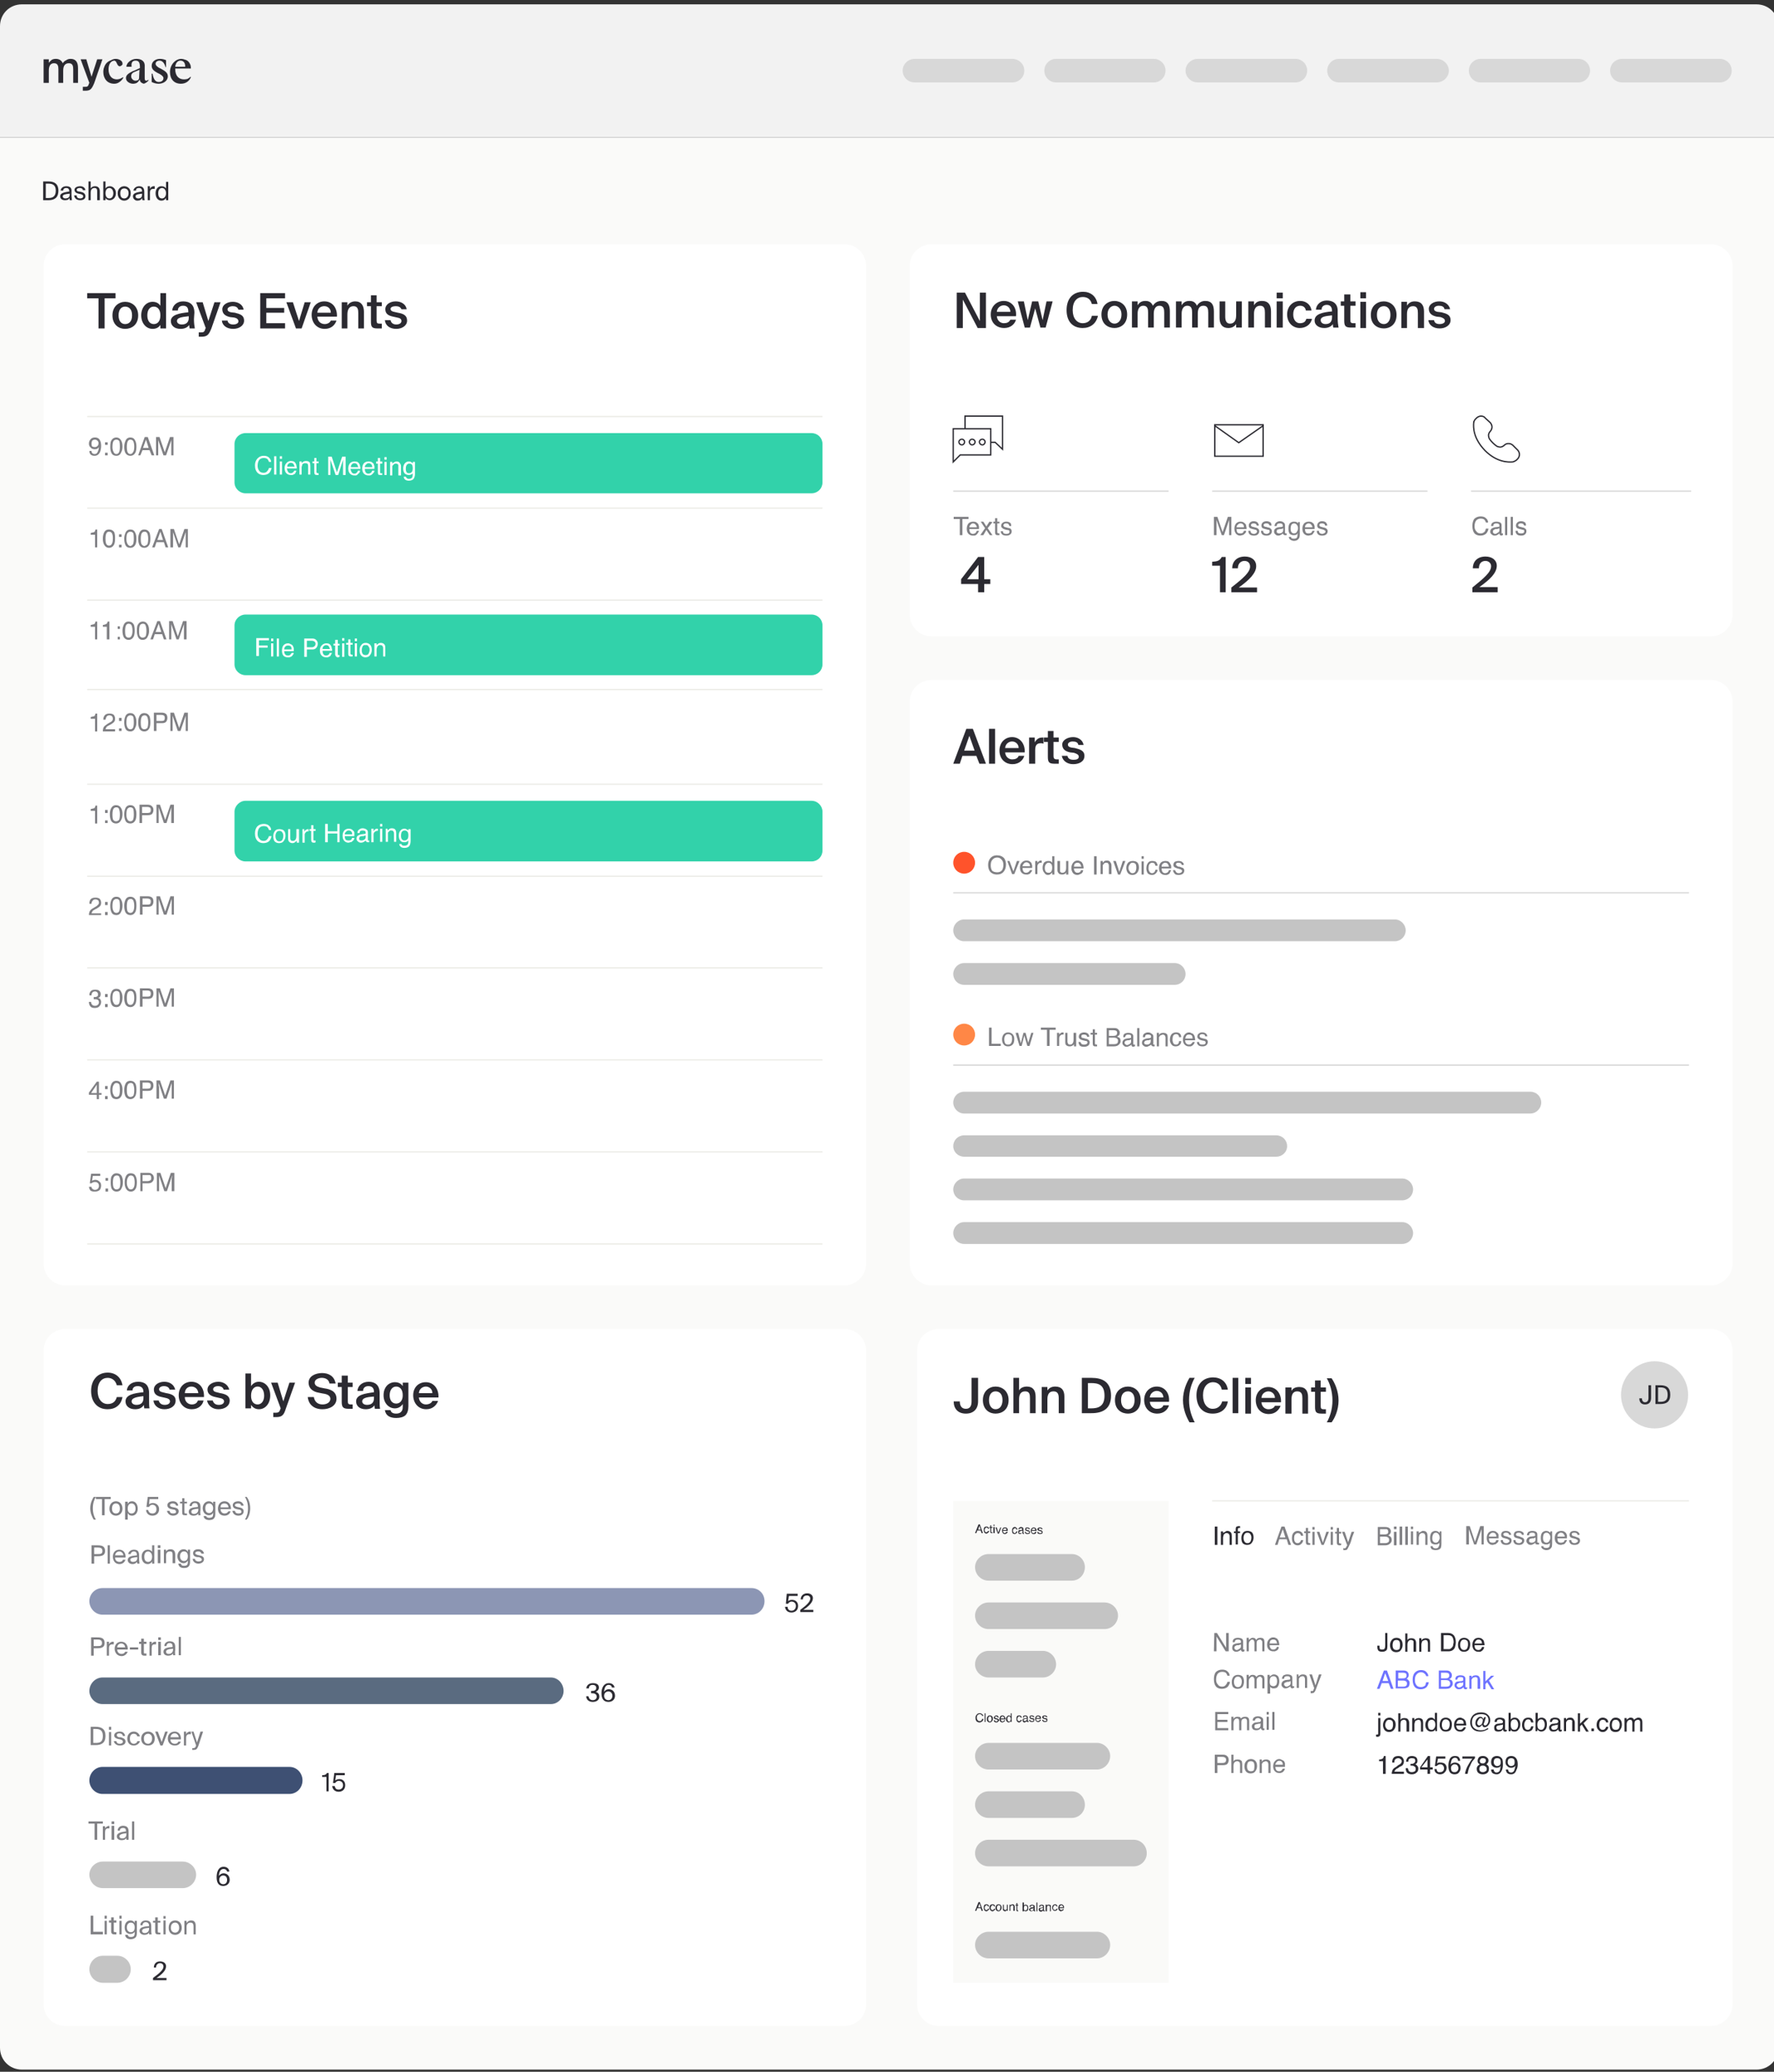 <svg version="1.2" xmlns="http://www.w3.org/2000/svg" viewBox="0 0 407 475" width="407" height="475">
	<rect x="0" y="0" width="407" height="475" fill="#333333" stroke="none"/>
	<title>Homepage-Dashboard-2-svg</title>
	<defs>
		<clipPath clipPathUnits="userSpaceOnUse" id="cp1">
			<path d="m0 5c0-2.21 1.79-4 4-4h400c2.21 0 4 1.79 4 4v466c0 2.21-1.79 4-4 4h-400c-2.21 0-4-1.79-4-4z"/>
		</clipPath>
	</defs>
	<style>
		.s0 { fill: #fafaf9 } 
		.s1 { fill: #f2f2f2 } 
		.s2 { fill: #d8d8d8 } 
		.s3 { fill: #2b2a31 } 
		.s4 { fill: #ffffff } 
		.s5 { fill: none;stroke: #ecece7;stroke-width: .3 } 
		.s6 { opacity: .3;fill: #ecece7 } 
		.s7 { fill: #808084 } 
		.s8 { fill: #6e73ff } 
		.s9 { fill: #c4c4c4 } 
		.s10 { fill: #8c96b4 } 
		.s11 { fill: #5a6b80 } 
		.s12 { fill: #3e5073 } 
		.s13 { fill: none;stroke: #d8d8d8;stroke-width: .3 } 
		.s14 { fill: none;stroke: #2b2a31;stroke-width: .3 } 
		.s15 { fill: #ff532b } 
		.s16 { fill: #ff8746 } 
		.s17 { fill: #32d2aa } 
	</style>
	<g id="Layer">
		<g id="Clip-Path" clip-path="url(#cp1)">
			<g id="Layer">
				<path id="Layer" class="s0" d="m0 31.5h408v438c0 2.8-2.2 5-5 5h-398c-2.8 0-5-2.2-5-5z"/>
				<path id="Layer" class="s1" d="m0 6c0-2.8 2.2-5 5-5h398c2.8 0 5 2.2 5 5v25.5h-408z"/>
				<path id="Layer" class="s2" d="m235 16.2c0 1.5-1.2 2.7-2.8 2.7h-22.3c-1.6 0-2.8-1.2-2.8-2.7 0-1.5 1.2-2.7 2.8-2.7h22.3c1.6 0 2.8 1.2 2.8 2.7z"/>
				<path id="Layer" class="s2" d="m267.4 16.2c0 1.5-1.2 2.7-2.7 2.7h-22.4c-1.5 0-2.7-1.2-2.7-2.7 0-1.5 1.2-2.7 2.7-2.7h22.4c1.5 0 2.7 1.2 2.7 2.7z"/>
				<path id="Layer" class="s2" d="m299.9 16.2c0 1.5-1.2 2.7-2.7 2.7h-22.4c-1.5 0-2.8-1.2-2.8-2.7 0-1.5 1.3-2.7 2.8-2.7h22.4c1.5 0 2.7 1.2 2.7 2.7z"/>
				<path id="Layer" class="s2" d="m332.4 16.2c0 1.5-1.3 2.7-2.8 2.7h-22.4c-1.5 0-2.7-1.2-2.7-2.7 0-1.5 1.2-2.7 2.7-2.7h22.4c1.5 0 2.8 1.2 2.8 2.7z"/>
				<path id="Layer" class="s2" d="m364.8 16.2c0 1.5-1.2 2.7-2.7 2.7h-22.4c-1.5 0-2.7-1.2-2.7-2.7 0-1.5 1.2-2.7 2.7-2.7h22.4c1.5 0 2.7 1.2 2.7 2.7z"/>
				<path id="Layer" class="s2" d="m397.3 16.2c0 1.5-1.2 2.7-2.8 2.7h-22.3c-1.6 0-2.8-1.2-2.8-2.7 0-1.5 1.2-2.7 2.8-2.7h22.3c1.6 0 2.8 1.2 2.8 2.7z"/>
				<path id="Layer" class="s3" d="m14.5 16.2v2.8h-1.1v-3.1c0-0.7-0.1-1.4-1-1.4q-1.2 0-1.2 1.7v2.8h-1.2v-5.4h1.2v0.9-0.1q0.3-0.4 0.7-0.7 0.4-0.2 0.9-0.2 0.5 0 0.9 0.2 0.5 0.3 0.7 0.8 0.3-0.5 0.8-0.7 0.4-0.3 1-0.3 1.7 0 1.7 2.1v3.4h-1.1v-3.1c0-0.7-0.1-1.4-1-1.4q-1.3 0-1.3 1.7z"/>
				<path id="Layer" class="s3" d="m19.5 20.8h-0.5v-0.9h0.4c0.6 0 0.8 0 1-0.7l0.1-0.2-2-5.4h1.3l1.2 4 1.3-4h1.2l-1.9 5.5c-0.6 1.4-0.9 1.7-2.1 1.7z"/>
				<path id="Layer" class="s3" d="m26.5 13.5c0.9 0 1.6 0.5 1.6 1q0 0.2 0 0.3-0.1 0.1-0.2 0.2-0.1 0.1-0.2 0.1-0.1 0.1-0.2 0.1-0.2 0-0.3-0.1-0.1-0.1-0.2-0.2l-0.4-0.8q-0.1-0.1-0.2-0.1 0-0.1-0.1-0.1c-0.8 0-1.4 0.7-1.4 2 0 1.5 0.8 2.3 1.9 2.3 0.5 0 1-0.2 1.4-0.5l0.1 0.1q-0.3 0.6-0.9 1-0.5 0.4-1.2 0.4c-1.6 0-2.5-1.2-2.5-2.7q0-0.6 0.2-1.1 0.2-0.6 0.6-1 0.4-0.4 1-0.6 0.5-0.3 1.1-0.3z"/>
				<path id="Layer" fill-rule="evenodd" class="s3" d="m32 18.3q-0.2 0.4-0.6 0.7-0.4 0.2-0.9 0.2c-0.7 0-1.6-0.5-1.6-1.3 0-0.7 0.6-1.1 1.6-1.6 0.3-0.1 0.8-0.3 1.6-0.7v-0.2c0-1.1-0.3-1.5-1-1.5-0.9 0-1 0.7-0.9 1.4h-1.2c0-0.8 1-1.8 2.3-1.8 1 0 2 0.4 1.9 1.8v2.6c0 0.5 0.1 0.6 0.4 0.6q0.2 0 0.4-0.2l0.1 0.1q-0.2 0.3-0.5 0.5-0.3 0.2-0.6 0.3-0.4-0.1-0.6-0.3-0.3-0.2-0.3-0.6zm0-2.3q-0.7 0.3-1.4 0.6-0.2 0.1-0.4 0.4-0.1 0.2-0.1 0.5 0 0.4 0.3 0.7 0.3 0.3 0.7 0.3 0.2 0 0.5-0.1 0.2-0.1 0.3-0.4z"/>
				<path id="Layer" class="s3" d="m36.7 13.5q0.7 0 1.4 0.3v1.6h-0.1c-0.3-1-0.8-1.5-1.4-1.5-0.5 0-0.9 0.3-0.9 0.7 0 0.4 0.3 0.6 0.7 0.9l0.6 0.3c0.9 0.5 1.5 0.9 1.5 1.7 0 1.1-1.1 1.7-2.1 1.7q-0.8 0-1.6-0.4v-1.9h0.2c0.2 1.3 0.7 1.9 1.4 1.9 0.6 0 1.1-0.3 1.1-0.9 0-0.3-0.3-0.6-0.8-0.9l-0.6-0.3c-0.7-0.4-1.3-0.8-1.3-1.6 0-1.1 1-1.6 1.9-1.6z"/>
				<path id="Layer" fill-rule="evenodd" class="s3" d="m39 16.5c0-1.6 1.2-3 2.6-3q0.4 0 0.9 0.2 0.4 0.1 0.7 0.4 0.3 0.3 0.5 0.8 0.1 0.4 0.1 0.8h-3.6v0.1c0 1.7 0.9 2.4 2 2.4q0.4 0 0.8-0.1 0.4-0.2 0.7-0.5l0.1 0.1q-0.3 0.7-0.9 1.1-0.6 0.4-1.4 0.4c-1.6 0-2.5-1.1-2.5-2.7zm1.2-1.2h2.3c0-1-0.5-1.4-1.1-1.4-0.7 0-1.1 0.6-1.2 1.4z"/>
				<path id="Layer" fill-rule="evenodd" class="s3" d="m13.4 43.7c0 1.7-1 2.2-2.3 2.2h-1.2v-4.3h1.2c1.3 0 2.3 0.5 2.3 2.1zm-2.9-1.6v3.3h0.6c0.8 0 1.7-0.2 1.7-1.7 0-1.4-0.9-1.6-1.7-1.6zm5.4 1.8c0-0.6-0.3-0.8-0.7-0.8-0.4 0-0.7 0.2-0.7 0.6h-0.6c0.1-0.7 0.7-1 1.3-1 0.9 0 1.3 0.4 1.2 1.3v0.7c0 0.5 0.1 0.9 0.1 1.2h-0.5q0-0.2-0.1-0.5c-0.1 0.4-0.5 0.5-1 0.5-0.6 0-1.1-0.3-1.1-0.9 0-0.7 0.8-0.9 2.1-1.1zm-1.5 1.1c0 0.3 0.2 0.5 0.6 0.5 0.5 0 1-0.2 1-0.9v-0.2c-1 0.1-1.6 0.2-1.6 0.6zm3.9-1.9c-0.3 0-0.7 0.1-0.7 0.4 0 0.3 0.2 0.4 0.5 0.4l0.5 0.1c0.5 0.1 1 0.4 1 1 0 0.6-0.5 0.9-1.2 0.9-0.9 0-1.3-0.5-1.4-1.1h0.6c0 0.5 0.3 0.7 0.8 0.7 0.4 0 0.7-0.2 0.7-0.5 0-0.3-0.3-0.4-0.6-0.5l-0.5-0.1c-0.4-0.1-0.9-0.3-0.9-0.9 0-0.5 0.6-0.8 1.3-0.8 0.6 0 1.1 0.3 1.2 0.9h-0.6c0-0.3-0.3-0.5-0.7-0.5zm3.5-0.4c0.8 0 1.1 0.5 1.1 1.2v2h-0.6v-1.9c0-0.4 0-0.9-0.6-0.9-0.6 0-0.9 0.4-0.9 1.1v1.7h-0.5v-4.3h0.5v1.6c0.2-0.3 0.5-0.5 1-0.5zm2.4 0.5c0.2-0.3 0.5-0.5 1-0.5 0.7 0 1.4 0.6 1.4 1.6 0 1-0.7 1.6-1.4 1.6-0.5 0-0.8-0.2-1-0.5v0.5h-0.5v-4.3h0.5zm1.8 1.1c0-0.7-0.4-1.2-0.9-1.2-0.5 0-0.9 0.4-0.9 1.2 0 0.8 0.4 1.2 0.9 1.2 0.5 0 0.9-0.4 0.9-1.2zm2.5 1.7c-0.7 0-1.5-0.5-1.5-1.7 0-1.1 0.8-1.6 1.5-1.6 0.7 0 1.5 0.5 1.5 1.6 0 1.2-0.8 1.7-1.5 1.7zm1-1.7c0-0.8-0.5-1.1-1-1.1-0.5 0-0.9 0.3-0.9 1.1 0 0.9 0.4 1.2 0.9 1.2 0.5 0 1-0.4 1-1.2zm3.1-0.4c0-0.6-0.3-0.8-0.7-0.8-0.5 0-0.7 0.2-0.7 0.6h-0.6c0.1-0.6 0.7-1 1.3-1 0.8 0 1.2 0.4 1.2 1.3v0.7c0 0.5 0 0.9 0.1 1.2h-0.5q-0.1-0.2-0.1-0.5c-0.2 0.4-0.5 0.6-1.1 0.6-0.5 0-1-0.4-1-1 0-0.7 0.8-0.9 2.1-1.1zm-1.5 1.1c0 0.3 0.2 0.5 0.6 0.5 0.5 0 0.9-0.2 0.9-0.9v-0.2c-0.9 0.1-1.5 0.2-1.5 0.6zm4.1-1.7c-0.5 0-0.8 0.2-0.8 0.9v1.7h-0.5v-3.2h0.5v0.6c0.2-0.4 0.5-0.6 0.9-0.6q0.1 0 0.2 0v0.6q-0.2 0-0.3 0zm3.4-1.6v4.2h-0.5v-0.5c-0.2 0.3-0.5 0.6-1.1 0.6-0.7 0-1.3-0.6-1.3-1.7 0-1 0.6-1.6 1.3-1.6 0.6 0 0.9 0.2 1.1 0.5v-1.5zm-2.3 2.6c0 0.8 0.3 1.2 0.9 1.2 0.4 0 0.9-0.4 0.9-1.2 0-0.8-0.5-1.2-0.9-1.2-0.6 0-0.9 0.5-0.9 1.2z"/>
				<path id="Layer" class="s4" d="m397.5 309.7v149.8c0 2.8-2.3 5-5 5h-177.1c-2.8 0-5-2.2-5-5v-149.8c0-2.8 2.2-5 5-5h177.1c2.7 0 5 2.2 5 5z"/>
				<path id="Layer" class="s5" d="m278.1 344.1h109.4"/>
				<path id="Layer" fill-rule="evenodd" class="s3" d="m220.2 321.3c0 1.1 0.5 1.7 1.4 1.7 0.9 0 1.3-0.6 1.3-1.7v-5.4h1.5v5.4c0 1.7-1 2.8-2.8 2.8-1.8 0-2.8-1.1-2.8-2.8zm8.2 2.8c-1.4 0-2.9-0.9-2.9-3.1 0-2.1 1.5-3.1 2.9-3.1 1.5 0 3 1 3 3.1 0 2.2-1.5 3.1-3 3.1zm1.6-3.1c0-1.4-0.7-2-1.6-2-0.8 0-1.5 0.6-1.5 2 0 1.4 0.7 2.1 1.5 2.1 0.9 0 1.6-0.7 1.6-2.1zm5.6-3.1c1.4 0 2 0.9 2 2.3v3.8h-1.3v-3.4c0-0.9-0.1-1.6-1.1-1.6-1 0-1.4 0.7-1.4 1.8v3.2h-1.3v-8.1h1.3v2.9c0.3-0.6 1-0.9 1.8-0.9zm6.5 0c1.5 0 2.1 0.9 2.1 2.3v3.8h-1.3v-3.4c0-0.9-0.2-1.6-1.2-1.6-1 0-1.4 0.7-1.4 1.8v3.2h-1.3v-6h1.3v0.8c0.4-0.6 1-0.9 1.8-0.9zm12.8 2.1c0 3.1-2 4-4.5 4h-2.2v-8.1h2.2c2.5 0 4.5 0.9 4.5 4.1zm-5.3-2.9v5.8h0.7c1.6 0 3.1-0.4 3.1-2.9 0-2.6-1.5-2.9-3.1-2.9zm9.2 7c-1.5 0-3-0.9-3-3.1 0-2.1 1.5-3.1 3-3.1 1.4 0 2.9 1 2.9 3.1 0 2.2-1.5 3.1-2.9 3.1zm1.5-3.1c0-1.4-0.7-2-1.5-2-0.9 0-1.6 0.6-1.6 2 0 1.4 0.7 2.1 1.6 2.1 0.8 0 1.5-0.7 1.5-2.1zm5.1 2c0.7 0 1.3-0.2 1.5-0.8h1.3c-0.3 1-1.2 1.9-2.7 1.9-1.9 0-3-1.4-3-3.1 0-1.8 1.2-3.1 2.9-3.1 1.8 0 3 1.5 2.8 3.5h-4.4c0.1 1.1 0.9 1.6 1.6 1.6zm1.5-2.6c0-0.9-0.7-1.5-1.5-1.5-0.6 0-1.5 0.4-1.6 1.5zm7.2-4.5c-0.7 1.2-1.3 3-1.3 5.1 0 2.1 0.6 3.8 1.3 5.1h-1.2c-0.6-1-1.5-2.9-1.5-5.1 0-2.2 0.9-4.1 1.5-5.1zm4.1 8.2c-2.3 0-3.7-1.6-3.7-4.2 0-2.5 1.5-4.1 3.8-4.1 1.8 0 3.1 1 3.4 2.8h-1.4c-0.2-1.1-1-1.7-2-1.7-1.3 0-2.3 1.1-2.3 3 0 2 1 3.1 2.2 3.1 1.1 0 1.9-0.6 2.2-1.7h1.3c-0.3 1.8-1.6 2.8-3.5 2.8zm4.6-0.1v-8.1h1.3v8.1zm4.2-6.7h-1.3v-1.4h1.3zm0 6.8h-1.3v-6h1.3zm4-1c0.7 0 1.3-0.3 1.5-0.8h1.3c-0.3 0.9-1.2 1.9-2.7 1.9-1.9 0-3-1.4-3-3.2 0-1.7 1.2-3 2.9-3 1.8 0 3 1.5 2.9 3.5h-4.5c0.1 1.1 0.9 1.6 1.6 1.6zm1.5-2.6c0-0.9-0.7-1.5-1.5-1.5-0.6 0-1.5 0.4-1.6 1.5zm5.6-2.5c1.4 0 2 0.9 2 2.3v3.8h-1.3v-3.5c0-0.8-0.1-1.6-1.2-1.6-1 0-1.3 0.8-1.3 1.9v3.2h-1.4v-6h1.4v0.8c0.3-0.6 0.9-0.9 1.8-0.9zm4.9-1.5v1.6h1.2v1h-1.2v3.2c0 0.6 0.1 0.8 0.7 0.8h0.5v1h-1c-1.3 0-1.5-0.4-1.5-1.6v-3.4h-0.9v-1h0.9v-1.6zm1.4 9.6c0.7-1.2 1.3-3 1.3-5 0-2.1-0.6-3.9-1.3-5.1h1.1c0.7 1 1.6 2.9 1.6 5.1 0 2.2-0.9 4.1-1.6 5z"/>
				<path id="Layer" class="s6" d="m268.1 454.6h-49.4v-110.5h49.4z"/>
				<path id="Layer" fill-rule="evenodd" class="s3" d="m278.7 350h0.6v4.2h-0.6zm1.4 1.1h0.5v0.4q0.2-0.2 0.5-0.3 0.2-0.2 0.5-0.2 0.6 0 0.9 0.5 0.1 0.2 0.1 0.7v2h-0.5v-2q0-0.2-0.1-0.4-0.2-0.3-0.5-0.3-0.2 0-0.3 0-0.2 0.1-0.4 0.3-0.1 0.1-0.1 0.3-0.1 0.2-0.1 0.5v1.6h-0.5zm3.4-0.5q0-0.3 0.1-0.5 0.2-0.2 0.7-0.2 0 0 0.1 0 0 0 0.1 0v0.5q-0.1-0.1-0.1-0.1-0.1 0-0.1 0-0.2 0-0.3 0.2 0 0.1 0 0.6h0.5v0.4h-0.5v2.6h-0.5v-2.6h-0.4v-0.4h0.4zm2.7 0.4q0.6 0 1 0.3 0.4 0.4 0.4 1.2 0 0.7-0.4 1.2-0.3 0.5-1.1 0.5-0.6 0-1-0.4-0.3-0.4-0.3-1.2 0-0.7 0.4-1.2 0.3-0.4 1-0.4zm0 2.8q0.5 0 0.7-0.4 0.2-0.4 0.2-0.9 0-0.4-0.2-0.7-0.2-0.4-0.7-0.4-0.5 0-0.7 0.4-0.2 0.3-0.2 0.8 0 0.5 0.2 0.8 0.2 0.4 0.7 0.4z"/>
				<path id="Layer" fill-rule="evenodd" class="s7" d="m294 350h0.7l1.5 4.2h-0.6l-0.4-1.3h-1.7l-0.4 1.3h-0.6zm0.9 2.5l-0.6-1.9-0.7 1.9zm2.8-1.5q0.6 0 0.9 0.3 0.3 0.2 0.4 0.8h-0.5q-0.1-0.2-0.2-0.4-0.2-0.2-0.6-0.2-0.4 0-0.7 0.5-0.1 0.3-0.1 0.7 0 0.5 0.2 0.8 0.2 0.3 0.6 0.3 0.3 0 0.5-0.2 0.2-0.2 0.3-0.5h0.5q-0.1 0.6-0.5 0.9-0.3 0.3-0.8 0.3-0.6 0-1-0.5-0.3-0.4-0.3-1.1 0-0.8 0.3-1.2 0.4-0.5 1-0.5zm1.9-0.7h0.5v0.8h0.5v0.4h-0.5v2q0 0.2 0.1 0.2 0.1 0.1 0.2 0.1 0 0 0.1 0 0 0 0.1 0v0.4q-0.1 0-0.2 0-0.1 0-0.2 0-0.4 0-0.5-0.2-0.1-0.2-0.1-0.4v-2.1h-0.4v-0.4h0.4zm1.5 0.9h0.5v3h-0.5zm0-1.1h0.5v0.6h-0.5zm1.6 1.1l0.8 2.5 0.8-2.5h0.6l-1.2 3h-0.5l-1.1-3zm2.6 0h0.5v3h-0.5zm0-1.1h0.5v0.6h-0.5zm1.4 0.2h0.5v0.9h0.5v0.4h-0.5v2q0 0.2 0.1 0.2 0.1 0.1 0.2 0.1 0.1 0 0.1 0 0.1-0.1 0.1-0.1v0.4q-0.1 0.1-0.2 0.1-0.1 0-0.2 0-0.3 0-0.5-0.2-0.1-0.2-0.1-0.5v-2h-0.4v-0.4h0.4zm3.4 0.9h0.6q-0.1 0.2-0.5 1.3-0.2 0.8-0.4 1.3-0.5 1.1-0.7 1.4-0.1 0.2-0.6 0.2-0.1 0-0.2 0 0 0-0.1 0v-0.5q0.1 0.1 0.2 0.1 0.1 0 0.1 0 0.1 0 0.2-0.1 0.1 0 0.1-0.1 0 0 0.1-0.2 0.1-0.2 0.2-0.3l-1.2-3.1h0.6l0.8 2.4zm6-1.1h1.7q0.8 0 1.1 0.4 0.2 0.3 0.2 0.6 0 0.4-0.3 0.7-0.1 0.1-0.3 0.2 0.3 0.2 0.5 0.3 0.3 0.3 0.3 0.8 0 0.4-0.3 0.7-0.4 0.5-1.2 0.5h-1.7zm1.7 3.7q0.5 0 0.8-0.3 0.1-0.2 0.1-0.5 0-0.4-0.4-0.6-0.2-0.1-0.6-0.1h-1.1v1.5zm-0.2-2q0.4 0 0.6-0.1 0.3-0.1 0.3-0.5 0-0.4-0.3-0.6-0.2 0-0.6 0h-1v1.2zm2.2-0.6h0.6v3.1h-0.6zm0-1.2h0.6v0.6h-0.6zm1.3 0h0.6v4.2h-0.6zm1.3 0h0.6v4.2h-0.6zm1.3 1.1h0.5v3h-0.5zm0-1.1h0.5v0.6h-0.5zm1.3 1.1h0.5v0.4q0.2-0.2 0.5-0.3 0.2-0.2 0.5-0.2 0.7 0 0.9 0.5 0.1 0.2 0.1 0.7v2h-0.5v-2q0-0.3-0.1-0.4-0.1-0.3-0.5-0.3-0.2 0-0.3 0-0.2 0.1-0.4 0.3-0.1 0.1-0.1 0.3-0.1 0.2-0.1 0.5v1.6h-0.5zm4.3-0.1q0.4 0 0.7 0.2 0.1 0.1 0.3 0.3v-0.4h0.4v2.8q0 0.5-0.1 0.9-0.3 0.6-1.2 0.6-0.5 0-0.9-0.2-0.3-0.3-0.3-0.7h0.5q0 0.2 0.1 0.3 0.2 0.2 0.6 0.2 0.6 0 0.7-0.5 0.2-0.2 0.1-0.8-0.1 0.2-0.3 0.3-0.2 0.1-0.6 0.1-0.5 0-0.9-0.3-0.3-0.4-0.3-1.2 0-0.7 0.3-1.2 0.4-0.4 0.9-0.4zm1 1.6q0-0.6-0.3-0.9-0.2-0.3-0.6-0.3-0.5 0-0.7 0.6-0.1 0.2-0.1 0.7 0 0.5 0.2 0.7 0.2 0.3 0.6 0.3 0.5 0 0.7-0.5 0.2-0.3 0.2-0.6zm6.1-2.7h0.8l1.2 3.6 1.2-3.6h0.8v4.2h-0.5v-2.5q0-0.1 0-0.4 0-0.3 0-0.6l-1.2 3.5h-0.5l-1.2-3.5v0.1q0 0.2 0 0.5 0 0.3 0 0.4v2.5h-0.6zm6.1 1.1q0.3 0 0.6 0.1 0.3 0.2 0.5 0.4 0.2 0.2 0.2 0.5 0 0.3 0 0.7h-2.2q0 0.5 0.2 0.8 0.2 0.2 0.7 0.2 0.4 0 0.6-0.2 0.1-0.2 0.2-0.4h0.5q0 0.2-0.1 0.4-0.1 0.2-0.3 0.3-0.2 0.3-0.6 0.3-0.1 0.1-0.4 0.1-0.5 0-0.9-0.4-0.4-0.4-0.4-1.2 0-0.7 0.4-1.2 0.4-0.4 1-0.4zm0.8 1.3q0-0.3-0.1-0.5-0.2-0.4-0.7-0.4-0.4 0-0.6 0.3-0.3 0.2-0.3 0.6zm1.5 0.8q0 0.3 0.1 0.4 0.2 0.3 0.7 0.3 0.3 0 0.5-0.2 0.2-0.1 0.2-0.3 0-0.2-0.2-0.3-0.1-0.1-0.4-0.2l-0.4-0.1q-0.4-0.1-0.6-0.2-0.3-0.2-0.3-0.6 0-0.4 0.3-0.7 0.3-0.2 0.8-0.2 0.7 0 1 0.4 0.2 0.2 0.2 0.5h-0.5q0-0.2-0.1-0.3-0.2-0.2-0.6-0.2-0.3 0-0.4 0.1-0.2 0.1-0.2 0.3 0 0.2 0.2 0.3 0.1 0.1 0.3 0.1l0.4 0.1q0.5 0.2 0.7 0.3 0.3 0.2 0.3 0.6 0 0.4-0.3 0.7-0.3 0.3-0.9 0.3-0.7 0-1-0.3-0.3-0.3-0.3-0.8zm2.9 0q0 0.3 0.1 0.4 0.2 0.3 0.7 0.3 0.3 0 0.5-0.2 0.2-0.1 0.2-0.3 0-0.2-0.1-0.3-0.2-0.1-0.5-0.2l-0.4-0.1q-0.4-0.1-0.6-0.2-0.3-0.2-0.3-0.6 0-0.4 0.3-0.7 0.3-0.2 0.9-0.2 0.6 0 1 0.4 0.1 0.2 0.1 0.5h-0.4q-0.1-0.2-0.2-0.3-0.1-0.2-0.6-0.2-0.3 0-0.4 0.1-0.2 0.1-0.2 0.3 0 0.2 0.2 0.3 0.1 0.1 0.4 0.1l0.3 0.1q0.5 0.2 0.7 0.3 0.3 0.2 0.3 0.6 0 0.4-0.3 0.7-0.3 0.3-0.9 0.3-0.7 0-1-0.3-0.3-0.3-0.3-0.8zm4.3-0.9q0.1 0 0.2-0.1 0-0.1 0-0.2 0-0.3-0.2-0.4-0.1-0.1-0.5-0.1-0.4 0-0.6 0.2 0 0.1-0.1 0.4h-0.5q0.1-0.6 0.4-0.8 0.4-0.2 0.8-0.2 0.6 0 0.9 0.2 0.3 0.2 0.3 0.6v1.8q0 0 0.1 0.1 0 0 0.1 0 0 0 0.1 0 0 0 0.1 0v0.4q-0.1 0-0.2 0-0.1 0-0.2 0-0.2 0-0.4-0.1 0-0.1-0.1-0.3-0.1 0.2-0.4 0.3-0.3 0.2-0.6 0.2-0.5 0-0.7-0.3-0.3-0.2-0.3-0.6 0-0.4 0.3-0.7 0.2-0.2 0.6-0.3zm-1.2 1.1q0 0.2 0.2 0.3 0.1 0.1 0.4 0.1 0.2 0 0.5-0.1 0.4-0.2 0.4-0.7v-0.4q-0.1 0.1-0.2 0.1-0.2 0.1-0.3 0.1h-0.3q-0.3 0.1-0.5 0.1-0.2 0.2-0.2 0.5zm3.9-2.3q0.4 0 0.7 0.2 0.1 0.1 0.3 0.2v-0.3h0.4v2.7q0 0.6-0.1 0.9-0.4 0.7-1.2 0.7-0.5 0-0.9-0.3-0.3-0.2-0.3-0.6h0.5q0 0.2 0.1 0.3 0.2 0.1 0.6 0.1 0.6 0 0.7-0.4 0.1-0.2 0.1-0.8-0.1 0.2-0.3 0.3-0.2 0.1-0.6 0.1-0.5 0-0.9-0.3-0.3-0.4-0.3-1.2 0-0.8 0.3-1.2 0.4-0.4 0.9-0.4zm1 1.5q0-0.5-0.3-0.8-0.2-0.3-0.6-0.3-0.5 0-0.7 0.5-0.1 0.3-0.1 0.7 0 0.6 0.2 0.8 0.2 0.3 0.6 0.3 0.5 0 0.7-0.5 0.2-0.3 0.2-0.7zm2.5-1.5q0.3 0 0.6 0.1 0.3 0.2 0.5 0.4 0.1 0.2 0.2 0.5 0 0.3 0 0.7h-2.2q0 0.5 0.2 0.8 0.2 0.2 0.6 0.2 0.4 0 0.7-0.2 0.1-0.2 0.2-0.4h0.5q0 0.2-0.2 0.4-0.1 0.2-0.2 0.3-0.2 0.3-0.6 0.3-0.2 0.1-0.4 0.1-0.6 0-1-0.4-0.4-0.4-0.4-1.2 0-0.7 0.4-1.2 0.4-0.4 1.1-0.4zm0.8 1.3q0-0.3-0.2-0.5-0.2-0.4-0.7-0.4-0.3 0-0.6 0.3-0.2 0.2-0.2 0.6zm1.5 0.8q0 0.3 0.1 0.4 0.2 0.3 0.7 0.3 0.2 0 0.5-0.2 0.2-0.1 0.2-0.3 0-0.2-0.2-0.3-0.1-0.1-0.4-0.2l-0.4-0.1q-0.4-0.1-0.6-0.2-0.3-0.2-0.3-0.6 0-0.4 0.3-0.7 0.3-0.2 0.8-0.2 0.7 0 1 0.4 0.2 0.2 0.2 0.5h-0.5q0-0.2-0.1-0.3-0.2-0.2-0.6-0.2-0.3 0-0.5 0.1-0.1 0.1-0.1 0.3 0 0.2 0.2 0.3 0.1 0.1 0.3 0.1l0.3 0.1q0.6 0.2 0.8 0.3 0.3 0.2 0.3 0.6 0 0.4-0.3 0.7-0.3 0.3-1 0.3-0.6 0-0.9-0.3-0.3-0.3-0.3-0.8z"/>
				<path id="Layer" fill-rule="evenodd" class="s7" d="m278.6 374.4h0.6l2.1 3.4v-3.4h0.6v4.2h-0.7l-2.1-3.4v3.4h-0.6zm5.8 2.3q0.2 0 0.3-0.1 0-0.1 0-0.2 0-0.3-0.2-0.4-0.2-0.1-0.5-0.1-0.4 0-0.6 0.2-0.1 0.1-0.1 0.4h-0.5q0-0.6 0.4-0.8 0.3-0.2 0.8-0.2 0.5 0 0.9 0.2 0.3 0.2 0.3 0.6v1.8q0 0 0 0.1 0.1 0 0.2 0 0 0 0 0 0.1 0 0.1 0v0.4q-0.1 0-0.1 0-0.1 0.1-0.2 0.1-0.3 0-0.4-0.2-0.1-0.1-0.1-0.3-0.1 0.2-0.4 0.3-0.3 0.2-0.7 0.2-0.4 0-0.7-0.3-0.2-0.2-0.2-0.6 0-0.4 0.2-0.7 0.3-0.2 0.7-0.3zm-1.2 1.1q0 0.2 0.1 0.3 0.2 0.2 0.4 0.2 0.3 0 0.5-0.2 0.5-0.2 0.5-0.6v-0.5q-0.1 0.1-0.3 0.1-0.1 0.1-0.3 0.1h-0.3q-0.3 0.1-0.4 0.2-0.2 0.1-0.2 0.4zm2.8-2.3h0.5v0.5q0.2-0.2 0.4-0.3 0.2-0.2 0.5-0.2 0.4 0 0.6 0.2 0.1 0.1 0.2 0.3 0.2-0.3 0.4-0.4 0.3-0.1 0.6-0.1 0.6 0 0.8 0.4 0.1 0.3 0.1 0.7v2h-0.5v-2.1q0-0.3-0.2-0.4-0.1-0.2-0.3-0.2-0.3 0-0.6 0.2-0.2 0.2-0.2 0.7v1.8h-0.5v-2q0-0.3-0.1-0.4-0.1-0.3-0.4-0.3-0.3 0-0.5 0.3-0.3 0.2-0.3 0.8v1.6h-0.5zm6.1-0.1q0.4 0 0.7 0.2 0.3 0.1 0.4 0.4 0.2 0.2 0.2 0.5 0.1 0.2 0.1 0.7h-2.2q0 0.4 0.2 0.7 0.2 0.3 0.6 0.3 0.4 0 0.7-0.3 0.1-0.1 0.1-0.3h0.5q0 0.2-0.1 0.4-0.1 0.2-0.2 0.3-0.3 0.2-0.6 0.3-0.2 0-0.4 0-0.6 0-1-0.4-0.4-0.4-0.4-1.1 0-0.8 0.4-1.2 0.4-0.5 1-0.5zm0.9 1.4q-0.1-0.4-0.2-0.6-0.2-0.3-0.7-0.3-0.3 0-0.6 0.2-0.2 0.3-0.2 0.7zm-12.6 6q0.8 0 1.2 0.4 0.5 0.4 0.5 1h-0.5q-0.1-0.4-0.4-0.7-0.3-0.2-0.8-0.2-0.6 0-1 0.4-0.4 0.5-0.4 1.4 0 0.7 0.4 1.1 0.3 0.5 1 0.5 0.6 0 0.9-0.5 0.2-0.2 0.3-0.6h0.6q-0.1 0.6-0.5 1.1-0.5 0.5-1.4 0.5-0.7 0-1.2-0.4-0.6-0.6-0.6-1.8 0-1 0.4-1.6 0.6-0.6 1.5-0.6zm3.6 1.2q0.6 0 1 0.3 0.4 0.4 0.4 1.2 0 0.7-0.3 1.2-0.4 0.5-1.2 0.5-0.6 0-1-0.4-0.3-0.4-0.3-1.2 0-0.7 0.4-1.2 0.4-0.4 1-0.4zm0 2.8q0.5 0 0.7-0.4 0.2-0.4 0.2-0.9 0-0.4-0.2-0.7-0.2-0.4-0.7-0.4-0.5 0-0.7 0.4-0.2 0.3-0.2 0.8 0 0.5 0.2 0.8 0.2 0.4 0.7 0.4zm2-2.8h0.5v0.5q0.2-0.2 0.4-0.4 0.2-0.1 0.5-0.1 0.4 0 0.6 0.2 0.2 0.1 0.3 0.3 0.1-0.3 0.4-0.4 0.2-0.1 0.5-0.1 0.6 0 0.8 0.4 0.1 0.3 0.1 0.7v2h-0.5v-2.1q0-0.3-0.2-0.4-0.1-0.2-0.3-0.2-0.3 0-0.5 0.2-0.3 0.2-0.3 0.7v1.8h-0.5v-2q0-0.3-0.1-0.4-0.1-0.3-0.4-0.3-0.3 0-0.5 0.3-0.3 0.2-0.3 0.8v1.6h-0.5zm4.8 0h0.5v0.4q0.2-0.2 0.4-0.3 0.2-0.2 0.6-0.2 0.5 0 0.9 0.4 0.3 0.4 0.3 1.2 0 0.9-0.5 1.4-0.3 0.2-0.8 0.2-0.3 0-0.5-0.1-0.2-0.1-0.3-0.3v1.6h-0.6zm1.4 2.6q0.3 0 0.6-0.3 0.2-0.3 0.2-0.9 0-0.3-0.1-0.6-0.2-0.5-0.7-0.5-0.6 0-0.8 0.5-0.1 0.3-0.1 0.8 0 0.3 0.1 0.6 0.2 0.4 0.8 0.4zm3.6-1.5q0.1 0 0.2-0.1 0-0.1 0-0.2 0-0.3-0.2-0.4-0.1-0.1-0.5-0.1-0.4 0-0.6 0.2-0.1 0.1-0.1 0.4h-0.5q0.1-0.6 0.4-0.8 0.4-0.2 0.8-0.2 0.6 0 0.9 0.2 0.3 0.2 0.3 0.6v1.8q0 0 0.1 0.1 0 0 0.1 0 0 0 0.1 0 0 0 0.1 0v0.4q-0.2 0-0.2 0-0.1 0.1-0.2 0.1-0.2 0-0.4-0.2 0-0.1-0.1-0.3-0.1 0.2-0.4 0.3-0.3 0.2-0.7 0.2-0.4 0-0.6-0.3-0.3-0.2-0.3-0.6 0-0.4 0.3-0.7 0.2-0.2 0.6-0.3zm-1.2 1.1q0 0.2 0.2 0.3 0.1 0.2 0.4 0.2 0.2 0 0.5-0.2 0.4-0.2 0.4-0.6v-0.5q-0.1 0.1-0.2 0.1-0.2 0.1-0.3 0.1h-0.3q-0.3 0.1-0.5 0.2-0.2 0.1-0.2 0.4zm2.9-2.3h0.4v0.5q0.3-0.3 0.5-0.4 0.2-0.1 0.5-0.1 0.7 0 0.9 0.4 0.1 0.3 0.1 0.7v2h-0.5v-1.9q0-0.3-0.1-0.5-0.1-0.3-0.5-0.3-0.1 0-0.3 0.1-0.2 0-0.3 0.2-0.2 0.2-0.2 0.3 0 0.2 0 0.5v1.6h-0.5zm5.1 0h0.6q-0.1 0.3-0.5 1.3-0.3 0.8-0.5 1.3-0.4 1.2-0.6 1.4-0.2 0.3-0.6 0.3-0.1 0-0.2 0-0.1 0-0.1 0v-0.5q0.1 0 0.2 0 0 0 0.1 0 0.1 0 0.2 0 0-0.1 0.1-0.1 0 0 0.1-0.3 0.1-0.2 0.1-0.3l-1.1-3.1h0.6l0.8 2.5zm-23.8 8.6h3v0.5h-2.5v1.3h2.3v0.5h-2.3v1.4h2.5v0.5h-3zm3.7 1.1h0.5v0.5q0.2-0.3 0.4-0.4 0.2-0.1 0.5-0.1 0.4 0 0.6 0.1 0.1 0.1 0.2 0.3 0.2-0.2 0.4-0.3 0.3-0.1 0.6-0.1 0.6 0 0.8 0.4 0.1 0.2 0.1 0.6v2.1h-0.5v-2.1q0-0.3-0.2-0.5-0.1-0.1-0.3-0.1-0.3 0-0.6 0.2-0.2 0.2-0.2 0.7v1.8h-0.5v-2q0-0.3-0.1-0.5-0.1-0.2-0.4-0.2-0.3 0-0.5 0.2-0.3 0.3-0.3 0.9v1.6h-0.5zm6.5 1.2q0.2 0 0.2-0.2 0.1 0 0.1-0.2 0-0.2-0.2-0.3-0.2-0.2-0.5-0.2-0.4 0-0.6 0.3-0.1 0.1-0.1 0.3h-0.5q0-0.6 0.4-0.8 0.3-0.2 0.8-0.2 0.5 0 0.8 0.2 0.4 0.2 0.4 0.6v1.8q0 0.1 0 0.1 0 0.1 0.1 0.1 0.1 0 0.1 0 0.1 0 0.1 0v0.3q-0.1 0.1-0.2 0.1 0 0-0.1 0-0.3 0-0.4-0.2-0.1-0.1-0.1-0.3-0.2 0.2-0.5 0.4-0.3 0.1-0.6 0.1-0.4 0-0.7-0.2-0.3-0.3-0.3-0.7 0-0.4 0.3-0.6 0.3-0.3 0.7-0.3zm-1.2 1q0 0.2 0.1 0.4 0.2 0.1 0.4 0.1 0.3 0 0.5-0.1 0.4-0.2 0.4-0.7v-0.4q0 0-0.2 0.1-0.1 0-0.3 0l-0.3 0.1q-0.3 0-0.4 0.1-0.2 0.1-0.2 0.4zm2.8-2.2h0.5v3h-0.5zm0-1.1h0.5v0.6h-0.5zm1.3 0h0.5v4.1h-0.5zm-13.2 9.8h1.9q0.6 0 0.9 0.3 0.4 0.3 0.4 0.9 0 0.5-0.3 0.9-0.3 0.3-1 0.3h-1.3v1.8h-0.6zm2.6 1.2q0-0.5-0.4-0.6-0.1-0.1-0.5-0.1h-1.1v1.4h1.1q0.4 0 0.6-0.1 0.3-0.2 0.3-0.6zm1.2-1.2h0.5v1.5q0.2-0.2 0.3-0.3 0.3-0.1 0.7-0.1 0.6 0 0.9 0.4 0.1 0.3 0.1 0.7v2h-0.5v-1.9q0-0.4-0.1-0.5-0.2-0.3-0.5-0.3-0.4 0-0.6 0.2-0.3 0.2-0.3 0.9v1.6h-0.5zm4.5 1q0.6 0 1 0.4 0.4 0.4 0.4 1.2 0 0.7-0.4 1.2-0.3 0.5-1.1 0.5-0.6 0-1-0.4-0.4-0.5-0.4-1.2 0-0.8 0.4-1.2 0.4-0.5 1.1-0.5zm0 2.8q0.5 0 0.7-0.3 0.1-0.4 0.1-0.9 0-0.4-0.1-0.7-0.2-0.4-0.7-0.4-0.5 0-0.7 0.3-0.2 0.4-0.2 0.9 0 0.5 0.2 0.8 0.2 0.3 0.7 0.3zm2-2.7h0.5v0.5q0.2-0.3 0.4-0.4 0.3-0.1 0.6-0.1 0.6 0 0.9 0.4 0.1 0.3 0.1 0.7v2h-0.5v-2q0-0.2-0.1-0.4-0.2-0.3-0.5-0.3-0.2 0-0.3 0.1-0.2 0-0.4 0.2-0.1 0.2-0.2 0.3 0 0.2 0 0.5v1.6h-0.5zm4.5-0.1q0.3 0 0.6 0.2 0.3 0.1 0.5 0.3 0.2 0.3 0.2 0.6 0 0.2 0 0.7h-2.2q0 0.4 0.2 0.7 0.2 0.3 0.7 0.3 0.4 0 0.6-0.3 0.1-0.1 0.2-0.3h0.5q0 0.1-0.1 0.3-0.1 0.2-0.3 0.4-0.2 0.2-0.6 0.3-0.1 0-0.4 0-0.5 0-0.9-0.4-0.4-0.4-0.4-1.1 0-0.8 0.4-1.2 0.4-0.5 1-0.5zm0.8 1.3q0-0.3-0.1-0.5-0.2-0.4-0.7-0.4-0.4 0-0.6 0.3-0.3 0.3-0.3 0.6z"/>
				<path id="Layer" fill-rule="evenodd" class="s3" d="m318.3 377.4q0 0.5-0.1 0.8-0.3 0.5-1.1 0.5-0.5 0-0.8-0.2-0.3-0.3-0.3-0.9v-0.3h0.5v0.3q0 0.3 0.1 0.5 0.2 0.1 0.5 0.1 0.5 0 0.6-0.3 0.1-0.2 0.1-0.7v-2.8h0.5zm2.1-1.9q0.6 0 1 0.4 0.4 0.4 0.4 1.2 0 0.7-0.4 1.2-0.3 0.5-1.1 0.5-0.6 0-1-0.4-0.4-0.5-0.4-1.2 0-0.7 0.4-1.2 0.4-0.5 1.1-0.5zm0 2.8q0.5 0 0.7-0.3 0.1-0.4 0.1-0.9 0-0.4-0.1-0.7-0.2-0.4-0.7-0.4-0.5 0-0.7 0.3-0.2 0.4-0.2 0.9 0 0.5 0.2 0.8 0.2 0.3 0.7 0.3zm2-3.8h0.5v1.5q0.2-0.2 0.3-0.3 0.3-0.1 0.6-0.1 0.7 0 0.9 0.4 0.2 0.3 0.2 0.7v2h-0.6v-1.9q0-0.4 0-0.5-0.2-0.3-0.6-0.3-0.3 0-0.5 0.2-0.3 0.3-0.3 0.9v1.6h-0.5zm3.2 1.1h0.5v0.5q0.2-0.3 0.5-0.4 0.2-0.1 0.5-0.1 0.7 0 0.9 0.4 0.1 0.3 0.1 0.7v2h-0.5v-1.9q0-0.3-0.1-0.5-0.1-0.3-0.5-0.3-0.2 0-0.3 0.1-0.2 0-0.4 0.2-0.1 0.2-0.1 0.3-0.1 0.2-0.1 0.5v1.6h-0.5zm5-1.2h1.7q0.8 0 1.3 0.6 0.4 0.6 0.4 1.5 0 0.6-0.2 1.2-0.4 0.9-1.5 0.9h-1.7zm1.6 3.7q0.3 0 0.4 0 0.4-0.2 0.6-0.5 0.2-0.2 0.2-0.6 0.1-0.3 0.1-0.5 0-0.7-0.3-1.2-0.3-0.4-1-0.4h-1v3.2zm3.7-2.6q0.6 0 1 0.4 0.4 0.3 0.4 1.1 0 0.7-0.3 1.2-0.4 0.5-1.1 0.5-0.7 0-1-0.4-0.4-0.4-0.4-1.2 0-0.7 0.4-1.2 0.4-0.4 1-0.4zm0 2.8q0.5 0 0.7-0.4 0.2-0.4 0.2-0.9 0-0.4-0.1-0.7-0.3-0.4-0.8-0.4-0.5 0-0.7 0.4-0.2 0.3-0.2 0.8 0 0.5 0.2 0.8 0.2 0.4 0.7 0.4zm3.3-2.8q0.3 0 0.6 0.1 0.3 0.2 0.5 0.4 0.2 0.3 0.2 0.6 0.1 0.2 0.1 0.6h-2.3q0 0.5 0.2 0.8 0.2 0.3 0.7 0.3 0.4 0 0.6-0.3 0.2-0.2 0.2-0.4h0.5q0 0.2-0.1 0.4-0.1 0.2-0.3 0.4-0.2 0.2-0.5 0.3-0.2 0-0.5 0-0.5 0-0.9-0.4-0.4-0.4-0.4-1.2 0-0.7 0.4-1.2 0.4-0.4 1-0.4zm0.8 1.3q0-0.3-0.1-0.5-0.2-0.4-0.7-0.4-0.4 0-0.6 0.3-0.2 0.2-0.3 0.6zm-23.3 16.5h-0.5v-0.6h0.5zm-1 4.4q0.4 0 0.5-0.1 0 0 0-0.3v-3.4h0.5v3.5q0 0.3-0.1 0.5-0.1 0.3-0.7 0.3 0 0 0 0-0.1 0-0.2-0.1zm3.1-3.9q0.5 0 0.9 0.4 0.5 0.4 0.5 1.2 0 0.7-0.4 1.2-0.4 0.5-1.1 0.5-0.6 0-1-0.4-0.4-0.5-0.4-1.2 0-0.7 0.4-1.2 0.4-0.5 1.1-0.5zm-0.1 2.8q0.5 0 0.7-0.3 0.2-0.4 0.2-0.9 0-0.4-0.1-0.7-0.2-0.4-0.8-0.4-0.4 0-0.6 0.3-0.3 0.4-0.3 0.9 0 0.5 0.3 0.8 0.2 0.3 0.6 0.3zm2.1-3.8h0.5v1.5q0.2-0.2 0.3-0.3 0.3-0.1 0.6-0.1 0.7 0 0.9 0.4 0.2 0.3 0.2 0.7v2h-0.6v-1.9q0-0.4-0.1-0.5-0.1-0.3-0.5-0.3-0.3 0-0.6 0.2-0.2 0.3-0.2 0.9v1.6h-0.5zm3.2 1.1h0.5v0.5q0.2-0.3 0.5-0.4 0.2-0.1 0.5-0.1 0.6 0 0.9 0.4 0.1 0.3 0.1 0.7v2h-0.5v-1.9q0-0.3-0.1-0.5-0.1-0.3-0.5-0.3-0.2 0-0.3 0.1-0.2 0-0.4 0.2-0.1 0.2-0.1 0.3-0.1 0.2-0.1 0.5v1.6h-0.5zm4.4-0.1q0.3 0 0.5 0.2 0.2 0.1 0.3 0.3v-1.6h0.5v4.2h-0.4v-0.4q-0.2 0.3-0.4 0.4-0.3 0.1-0.6 0.1-0.5 0-0.9-0.4-0.4-0.4-0.4-1.1 0-0.7 0.4-1.2 0.3-0.5 1-0.5zm-0.8 1.6q0 0.5 0.2 0.9 0.2 0.3 0.7 0.3 0.3 0 0.5-0.3 0.3-0.3 0.3-0.9 0-0.6-0.3-0.9-0.2-0.2-0.6-0.2-0.3 0-0.6 0.3-0.2 0.3-0.2 0.8zm4.1-1.6q0.6 0 1 0.4 0.4 0.4 0.4 1.1 0 0.8-0.3 1.3-0.4 0.4-1.1 0.4-0.7 0-1-0.4-0.4-0.4-0.4-1.1 0-0.8 0.4-1.3 0.4-0.4 1-0.4zm0 2.8q0.5 0 0.7-0.4 0.2-0.4 0.2-0.9 0-0.4-0.1-0.6-0.3-0.5-0.8-0.5-0.5 0-0.7 0.4-0.2 0.3-0.2 0.9 0 0.4 0.2 0.8 0.2 0.3 0.7 0.3zm3.3-2.8q0.3 0 0.6 0.2 0.3 0.1 0.5 0.4 0.2 0.2 0.2 0.5 0.1 0.2 0.1 0.7h-2.3q0 0.4 0.2 0.7 0.2 0.3 0.7 0.3 0.4 0 0.6-0.3 0.2-0.1 0.2-0.3h0.5q0 0.1-0.1 0.3-0.1 0.2-0.3 0.4-0.2 0.2-0.5 0.3-0.2 0-0.5 0-0.5 0-0.9-0.4-0.4-0.4-0.4-1.1 0-0.8 0.4-1.2 0.4-0.5 1-0.5zm0.8 1.4q0-0.4-0.1-0.6-0.2-0.3-0.7-0.3-0.4 0-0.6 0.2-0.2 0.3-0.3 0.7zm3.8 1.8q-1.2 0-1.8-0.7-0.5-0.6-0.5-1.4 0-0.9 0.6-1.6 0.7-0.7 1.9-0.7 1 0 1.5 0.5 0.6 0.5 0.6 1.3 0 0.6-0.4 1.1-0.4 0.5-0.9 0.5-0.3 0-0.4-0.2-0.1-0.1-0.1-0.3 0 0 0-0.1 0 0 0 0-0.2 0.3-0.4 0.4-0.2 0.2-0.5 0.2-0.3 0-0.5-0.3-0.2-0.2-0.2-0.6 0-0.6 0.3-1 0.4-0.5 0.8-0.5 0.3 0 0.5 0.2 0.2 0.2 0.2 0.4l0.2-0.5h0.4l-0.4 1.3q-0.1 0.1-0.1 0.2 0 0.1 0 0.2 0 0.1 0.1 0.1 0.1 0.1 0.2 0.1 0.3 0 0.5-0.3 0.3-0.4 0.3-0.9 0-0.7-0.5-1.1-0.4-0.3-1.2-0.3-1.1 0-1.7 0.6-0.4 0.5-0.4 1.3 0 0.8 0.4 1.2 0.6 0.6 1.6 0.6 0.5 0 0.9-0.1 0.4-0.2 0.7-0.4l0.2 0.2q-0.3 0.2-0.8 0.4-0.5 0.2-1.1 0.2zm0.6-2.6q0-0.2-0.1-0.3-0.2-0.2-0.4-0.2-0.3 0-0.5 0.4-0.3 0.4-0.3 0.8 0 0.2 0.2 0.4 0.1 0.1 0.3 0.1 0.3 0 0.6-0.4 0.2-0.5 0.2-0.8zm4.3 0.7q0.2 0 0.3-0.2 0 0 0-0.2 0-0.2-0.2-0.3-0.2-0.2-0.5-0.2-0.4 0-0.6 0.2-0.1 0.2-0.1 0.4h-0.5q0-0.6 0.4-0.8 0.3-0.2 0.8-0.2 0.5 0 0.9 0.2 0.3 0.2 0.3 0.6v1.8q0 0.1 0 0.1 0.1 0.1 0.2 0.1 0 0 0.1 0 0 0 0.1 0v0.3q-0.2 0.1-0.2 0.1-0.1 0-0.2 0-0.3 0-0.4-0.2 0-0.1-0.1-0.3-0.1 0.2-0.4 0.4-0.3 0.1-0.7 0.1-0.4 0-0.7-0.2-0.2-0.3-0.2-0.7 0-0.4 0.2-0.6 0.3-0.3 0.7-0.3zm-1.2 1q0 0.2 0.2 0.4 0.1 0.1 0.3 0.1 0.3 0 0.6-0.1 0.4-0.2 0.4-0.7v-0.4q-0.1 0-0.3 0.1-0.1 0-0.2 0l-0.4 0.1q-0.2 0-0.4 0.1-0.2 0.1-0.2 0.4zm2.8-3.4h0.5v1.5q0.2-0.2 0.4-0.3 0.2-0.1 0.5-0.1 0.6 0 0.9 0.4 0.4 0.4 0.4 1.1 0 0.8-0.4 1.2-0.3 0.5-0.9 0.5-0.4 0-0.6-0.1-0.2-0.1-0.3-0.4v0.4h-0.5zm1.3 3.9q0.5 0 0.7-0.4 0.2-0.3 0.2-0.8 0-0.5-0.2-0.8-0.2-0.4-0.6-0.4-0.4 0-0.7 0.3-0.2 0.3-0.2 0.9 0 0.4 0.1 0.7 0.2 0.5 0.7 0.5zm3.2-2.8q0.5 0 0.8 0.2 0.3 0.3 0.4 0.9h-0.5q-0.1-0.3-0.2-0.5-0.2-0.2-0.5-0.2-0.5 0-0.7 0.5-0.2 0.3-0.2 0.8 0 0.4 0.2 0.8 0.2 0.3 0.6 0.3 0.3 0 0.5-0.2 0.2-0.2 0.3-0.6h0.5q-0.1 0.6-0.4 0.9-0.4 0.3-0.9 0.3-0.6 0-1-0.4-0.3-0.5-0.3-1.1 0-0.8 0.4-1.3 0.4-0.4 1-0.4zm1.7-1.1h0.5v1.5q0.1-0.2 0.4-0.3 0.2-0.1 0.5-0.1 0.5 0 0.9 0.4 0.3 0.4 0.3 1.1 0 0.8-0.3 1.2-0.4 0.5-1 0.5-0.3 0-0.6-0.2-0.1-0.1-0.3-0.3v0.4h-0.4zm1.3 3.9q0.4 0 0.6-0.4 0.2-0.3 0.2-0.8 0-0.5-0.2-0.8-0.2-0.4-0.6-0.4-0.3 0-0.6 0.3-0.3 0.3-0.3 0.9 0 0.4 0.1 0.7 0.2 0.5 0.8 0.5zm3.6-1.5q0.2-0.1 0.2-0.2 0.1 0 0.1-0.2 0-0.2-0.2-0.4-0.2-0.1-0.6-0.1-0.4 0-0.5 0.2-0.1 0.2-0.2 0.4h-0.4q0-0.6 0.3-0.8 0.4-0.2 0.8-0.2 0.6 0 0.9 0.2 0.3 0.2 0.4 0.6v1.8q-0.1 0.1 0 0.1 0 0.1 0.1 0.1 0.1 0 0.1 0 0 0 0.1-0.1v0.4q-0.1 0.1-0.2 0.1-0.1 0-0.2 0-0.2 0-0.3-0.2-0.1-0.1-0.1-0.3-0.2 0.2-0.5 0.4-0.3 0.1-0.6 0.1-0.5 0-0.7-0.2-0.3-0.3-0.3-0.7 0-0.4 0.3-0.6 0.2-0.3 0.7-0.3zm-1.3 1q0 0.2 0.2 0.4 0.1 0.1 0.4 0.1 0.2 0 0.5-0.1 0.4-0.2 0.4-0.7v-0.4q-0.1 0-0.2 0.1-0.2 0-0.3 0l-0.3 0.1q-0.3 0-0.4 0.1-0.3 0.1-0.3 0.4zm2.9-2.2h0.5v0.4q0.2-0.3 0.4-0.4 0.3-0.1 0.6-0.1 0.6 0 0.8 0.5 0.2 0.2 0.2 0.7v1.9h-0.6v-1.9q0-0.3 0-0.5-0.2-0.2-0.5-0.2-0.2 0-0.3 0-0.2 0.1-0.4 0.2-0.1 0.2-0.2 0.4 0 0.1 0 0.4v1.6h-0.5zm3.2-1.1h0.5v2.4l1.3-1.3h0.7l-1.2 1.2 1.2 1.9h-0.6l-1-1.6-0.4 0.4v1.2h-0.5zm3.1 3.5h0.6v0.6h-0.6zm2.6-2.5q0.5 0 0.9 0.3 0.3 0.2 0.4 0.8h-0.5q-0.1-0.2-0.2-0.4-0.2-0.2-0.6-0.2-0.5 0-0.7 0.5-0.1 0.3-0.1 0.7 0 0.5 0.2 0.8 0.2 0.3 0.6 0.3 0.3 0 0.5-0.2 0.2-0.2 0.3-0.5h0.5q-0.1 0.6-0.5 0.9-0.3 0.3-0.8 0.3-0.6 0-1-0.5-0.4-0.4-0.4-1.1 0-0.8 0.4-1.2 0.4-0.5 1-0.5zm3 0q0.6 0 1 0.4 0.4 0.4 0.4 1.2 0 0.7-0.4 1.2-0.3 0.5-1.1 0.5-0.6 0-1-0.4-0.3-0.5-0.3-1.2 0-0.8 0.4-1.2 0.3-0.5 1-0.5zm0 2.8q0.5 0 0.7-0.3 0.2-0.4 0.2-0.9 0-0.4-0.2-0.7-0.2-0.4-0.7-0.4-0.5 0-0.7 0.3-0.2 0.4-0.2 0.9 0 0.5 0.2 0.8 0.2 0.3 0.7 0.3zm2-2.7h0.5v0.4q0.2-0.2 0.4-0.3 0.2-0.2 0.5-0.2 0.4 0 0.6 0.2 0.1 0.1 0.2 0.3 0.2-0.2 0.4-0.3 0.3-0.2 0.6-0.2 0.6 0 0.8 0.5 0.1 0.2 0.1 0.6v2.1h-0.5v-2.2q0-0.3-0.2-0.4-0.1-0.1-0.3-0.1-0.3 0-0.6 0.2-0.2 0.2-0.2 0.7v1.8h-0.5v-2q0-0.3-0.1-0.5-0.1-0.2-0.4-0.2-0.3 0-0.5 0.2-0.3 0.3-0.3 0.8v1.7h-0.5zm-56.3 9.9v-0.4q0.5 0 0.8-0.2 0.2-0.1 0.3-0.6h0.4v4.1h-0.6v-2.9zm2.9 2.9q0-0.5 0.2-0.9 0.2-0.4 0.8-0.7l0.5-0.4q0.4-0.2 0.5-0.3 0.3-0.3 0.3-0.6 0-0.3-0.3-0.5-0.2-0.2-0.5-0.2-0.5 0-0.8 0.4-0.1 0.2-0.1 0.6h-0.5q0-0.6 0.2-0.9 0.3-0.6 1.2-0.6 0.7 0 1 0.4 0.3 0.4 0.3 0.8 0 0.5-0.3 0.9-0.2 0.2-0.7 0.4l-0.4 0.3q-0.3 0.1-0.5 0.3-0.2 0.2-0.3 0.5h2.2v0.5zm4.6 0.1q-0.7 0-1.1-0.4-0.3-0.4-0.3-1h0.5q0.1 0.4 0.2 0.6 0.2 0.3 0.7 0.3 0.4 0 0.7-0.2 0.2-0.2 0.2-0.5 0-0.5-0.3-0.6-0.2-0.2-0.7-0.2 0 0-0.1 0 0 0-0.1 0v-0.4q0.1 0 0.2 0 0 0 0.1 0 0.3 0 0.4-0.1 0.4-0.2 0.4-0.6 0-0.3-0.2-0.5-0.3-0.1-0.6-0.1-0.5 0-0.7 0.3-0.1 0.2-0.1 0.5h-0.5q0-0.4 0.2-0.7 0.3-0.6 1.1-0.6 0.6 0 1 0.3 0.3 0.3 0.3 0.8 0 0.4-0.2 0.6-0.1 0.1-0.3 0.2 0.3 0.1 0.5 0.4 0.2 0.2 0.2 0.6 0 0.6-0.4 0.9-0.4 0.4-1.1 0.4zm3.6-0.1v-1h-1.7v-0.5l1.8-2.6h0.5v2.6h0.6v0.5h-0.6v1zm0-1.5v-1.8l-1.4 1.8zm2.1 0.4q0 0.5 0.4 0.7 0.2 0 0.4 0 0.5 0 0.7-0.3 0.2-0.2 0.2-0.6 0-0.4-0.3-0.7-0.2-0.2-0.6-0.2-0.2 0-0.4 0.1-0.2 0.1-0.4 0.3h-0.4l0.3-2.2h2.1v0.5h-1.7l-0.2 1.1q0.2-0.1 0.3-0.2 0.2 0 0.5 0 0.6 0 1 0.3 0.4 0.4 0.4 0.9 0 0.6-0.4 1-0.4 0.5-1.1 0.5-0.5 0-0.9-0.3-0.4-0.3-0.4-0.9zm4.2-3q0.7 0 0.9 0.3 0.3 0.4 0.3 0.8h-0.5q0-0.3-0.1-0.4-0.2-0.3-0.6-0.3-0.4 0-0.7 0.4-0.2 0.4-0.3 1.2 0.2-0.3 0.5-0.4 0.2-0.1 0.5-0.1 0.5 0 0.9 0.3 0.4 0.3 0.4 1 0 0.5-0.4 1-0.3 0.4-1 0.4-0.6 0-1-0.4-0.4-0.5-0.4-1.5 0-0.8 0.2-1.3 0.3-1 1.3-1zm-0.1 3.7q0.4 0 0.6-0.2 0.3-0.3 0.3-0.7 0-0.3-0.2-0.6-0.2-0.3-0.7-0.3-0.3 0-0.6 0.3-0.2 0.2-0.2 0.6 0 0.4 0.2 0.7 0.2 0.2 0.6 0.2zm4.7-3.6v0.4q-0.2 0.2-0.6 0.7-0.3 0.5-0.5 1-0.3 0.5-0.4 1-0.1 0.3-0.2 0.9h-0.6q0.2-1.2 0.9-2.3 0.4-0.7 0.8-1.2h-2.3v-0.5zm1.1 1.8q-0.2-0.1-0.3-0.2-0.2-0.2-0.2-0.6 0-0.4 0.3-0.8 0.3-0.3 0.9-0.3 0.6 0 0.9 0.3 0.4 0.3 0.4 0.7 0 0.4-0.2 0.6-0.1 0.2-0.3 0.3 0.2 0.1 0.4 0.3 0.2 0.3 0.2 0.7 0 0.6-0.3 0.9-0.4 0.4-1.1 0.4-0.6 0-1-0.3-0.4-0.3-0.4-1 0-0.3 0.2-0.6 0.2-0.2 0.5-0.4zm0.7 1.8q0.4 0 0.6-0.2 0.3-0.1 0.3-0.5 0-0.4-0.3-0.6-0.2-0.2-0.6-0.2-0.4 0-0.6 0.2-0.2 0.2-0.2 0.6 0 0.3 0.2 0.5 0.2 0.2 0.6 0.2zm0-2q0.4 0 0.5-0.2 0.2-0.2 0.2-0.4 0-0.3-0.1-0.4-0.2-0.2-0.6-0.2-0.4 0-0.5 0.2-0.2 0.2-0.2 0.4 0 0.3 0.2 0.5 0.2 0.1 0.5 0.1zm2.5 1.4q0 0.4 0.3 0.6 0.1 0.1 0.3 0.1 0.4 0 0.7-0.3 0.2-0.3 0.3-1.3-0.1 0.3-0.4 0.4-0.3 0.1-0.5 0.1-0.6 0-1-0.4-0.3-0.3-0.3-0.9 0-0.6 0.3-1 0.4-0.4 1-0.4 0.9 0 1.3 0.8 0.1 0.4 0.1 1.1 0 0.8-0.2 1.3-0.4 1-1.2 1-0.6 0-1-0.3-0.3-0.3-0.3-0.8zm0.8-0.8q0.3 0 0.6-0.2 0.2-0.2 0.2-0.7 0-0.5-0.2-0.7-0.2-0.2-0.6-0.2-0.4 0-0.6 0.2-0.2 0.3-0.2 0.7 0 0.4 0.2 0.6 0.2 0.3 0.6 0.3zm2.5 0.8q0 0.4 0.3 0.6 0.2 0.1 0.4 0.1 0.3 0 0.6-0.3 0.2-0.3 0.4-1.3-0.2 0.3-0.5 0.4-0.2 0.1-0.5 0.1-0.6 0-0.9-0.4-0.4-0.3-0.4-0.9 0-0.6 0.3-1 0.4-0.4 1-0.4 0.9 0 1.3 0.8 0.2 0.4 0.2 1.1 0 0.8-0.3 1.3-0.3 1-1.2 1-0.6 0-0.9-0.3-0.3-0.3-0.3-0.8zm0.7-0.8q0.3 0 0.6-0.2 0.2-0.2 0.2-0.7 0-0.5-0.2-0.7-0.2-0.2-0.6-0.2-0.3 0-0.6 0.2-0.2 0.3-0.2 0.7 0 0.4 0.2 0.6 0.2 0.3 0.6 0.3z"/>
				<path id="Layer" fill-rule="evenodd" class="s8" d="m317.5 383h0.7l1.5 4.2h-0.6l-0.5-1.3h-1.6l-0.5 1.3h-0.6zm1 2.4l-0.7-1.8-0.6 1.8zm1.7-2.4h1.8q0.7 0 1 0.4 0.2 0.3 0.2 0.6 0 0.4-0.2 0.6-0.1 0.2-0.3 0.3 0.3 0.1 0.4 0.3 0.3 0.2 0.3 0.7 0 0.4-0.2 0.8-0.4 0.4-1.2 0.4h-1.8zm1.8 3.7q0.5 0 0.7-0.3 0.1-0.2 0.1-0.4 0-0.5-0.4-0.6-0.2-0.1-0.5-0.1h-1.2v1.4zm-0.1-1.9q0.3 0 0.5-0.1 0.3-0.1 0.3-0.6 0-0.4-0.3-0.5-0.2-0.1-0.6-0.1h-1v1.3zm4.1-1.9q0.8 0 1.2 0.4 0.5 0.5 0.5 1h-0.5q-0.1-0.4-0.4-0.6-0.3-0.3-0.8-0.3-0.6 0-1 0.5-0.4 0.4-0.4 1.3 0 0.7 0.4 1.2 0.3 0.4 1 0.4 0.6 0 1-0.4 0.1-0.3 0.2-0.7h0.6q-0.1 0.6-0.5 1.1-0.5 0.5-1.4 0.5-0.7 0-1.2-0.4-0.6-0.6-0.6-1.8 0-0.9 0.4-1.5 0.6-0.7 1.5-0.7zm4.1 0.1h1.8q0.7 0 1 0.5 0.2 0.2 0.2 0.6 0 0.4-0.2 0.6-0.2 0.2-0.4 0.3 0.3 0.1 0.5 0.2 0.3 0.3 0.3 0.8 0 0.4-0.3 0.7-0.3 0.5-1.2 0.5h-1.7zm1.7 3.7q0.6 0 0.8-0.3 0.1-0.2 0.1-0.4 0-0.5-0.4-0.7-0.2-0.1-0.6-0.1h-1.1v1.5zm-0.2-1.9q0.4 0 0.6-0.1 0.3-0.2 0.3-0.6 0-0.4-0.3-0.5-0.2-0.1-0.6-0.1h-1v1.3zm3.9 0.6q0.2-0.1 0.2-0.2 0-0.1 0-0.2 0-0.3-0.1-0.4-0.2-0.1-0.6-0.1-0.4 0-0.5 0.2-0.1 0.1-0.2 0.4h-0.4q0-0.6 0.3-0.8 0.4-0.2 0.8-0.2 0.6 0 0.9 0.2 0.3 0.2 0.3 0.6v1.8q0 0.1 0.1 0.1 0 0.1 0.1 0.1 0 0 0.1 0 0-0.1 0.1-0.1v0.4q-0.1 0-0.2 0.1-0.1 0-0.2 0-0.2 0-0.4-0.2 0-0.1 0-0.3-0.2 0.2-0.5 0.4-0.3 0.1-0.6 0.1-0.5 0-0.7-0.3-0.3-0.2-0.3-0.6 0-0.4 0.3-0.7 0.2-0.2 0.7-0.2zm-1.3 1q0 0.2 0.2 0.3 0.1 0.2 0.4 0.2 0.2 0 0.5-0.2 0.4-0.2 0.4-0.6v-0.4q-0.1 0-0.2 0.1-0.2 0-0.3 0h-0.3q-0.3 0.1-0.4 0.2-0.3 0.1-0.3 0.4zm2.9-2.2h0.5v0.4q0.2-0.3 0.4-0.4 0.3-0.1 0.6-0.1 0.6 0 0.8 0.4 0.2 0.3 0.2 0.8v1.9h-0.6v-1.9q0-0.3 0-0.5-0.2-0.3-0.5-0.3-0.2 0-0.3 0.1-0.3 0-0.4 0.2-0.1 0.2-0.2 0.3 0 0.2 0 0.5v1.6h-0.5zm3.2-1.1h0.5v2.4l1.3-1.3h0.7l-1.2 1.1 1.2 2h-0.6l-1-1.6-0.4 0.4v1.2h-0.5z"/>
				<path id="Layer" fill-rule="evenodd" class="s3" d="m224.5 349.5h0.3l0.7 2h-0.3l-0.2-0.6h-0.8l-0.2 0.6h-0.3zm0.5 1.2l-0.3-0.9-0.3 0.9zm1.3-0.7q0.3 0 0.4 0.1 0.2 0.2 0.2 0.4h-0.2q-0.1-0.1-0.1-0.2-0.1-0.1-0.3-0.1-0.2 0-0.3 0.3-0.1 0.1-0.1 0.3 0 0.2 0.1 0.4 0.1 0.1 0.3 0.1 0.2 0 0.2-0.1 0.1 0 0.2-0.2h0.2q0 0.3-0.2 0.4-0.2 0.2-0.4 0.2-0.3 0-0.5-0.3-0.1-0.2-0.1-0.5 0-0.4 0.1-0.6 0.2-0.2 0.5-0.2zm0.9-0.3h0.2v0.4h0.3v0.2h-0.3v0.9q0 0.1 0.1 0.1 0 0 0.1 0 0 0 0 0 0 0 0.1 0v0.2q-0.1 0-0.1 0-0.1 0-0.1 0-0.2 0-0.2-0.1-0.1 0-0.1-0.2v-0.9h-0.2v-0.2h0.2zm0.7 0.4h0.3v1.4h-0.3zm0-0.5h0.3v0.2h-0.3zm0.8 0.6l0.3 1.2 0.5-1.2h0.2l-0.5 1.4h-0.3l-0.5-1.4zm1.8 0q0.2 0 0.3 0 0.2 0.1 0.3 0.2 0 0.1 0.1 0.3 0 0.1 0 0.3h-1.1q0 0.2 0.1 0.3 0.1 0.2 0.3 0.2 0.2 0 0.3-0.2 0.1 0 0.1-0.1h0.3q0 0.1-0.1 0.2 0 0.1-0.1 0.1-0.1 0.1-0.3 0.2-0.1 0-0.2 0-0.3 0-0.4-0.2-0.2-0.2-0.2-0.6 0-0.3 0.2-0.5 0.1-0.2 0.4-0.2zm0.4 0.6q0-0.2 0-0.3-0.1-0.1-0.4-0.1-0.1 0-0.2 0.1-0.2 0.1-0.2 0.3zm1.9-0.7q0.3 0 0.4 0.2 0.2 0.1 0.2 0.4h-0.2q-0.1-0.2-0.1-0.3-0.1 0-0.3 0-0.2 0-0.3 0.2-0.1 0.1-0.1 0.4 0 0.2 0.1 0.3 0.1 0.2 0.3 0.2 0.2 0 0.2-0.1 0.1-0.1 0.2-0.3h0.2q0 0.3-0.2 0.4-0.2 0.2-0.4 0.2-0.3 0-0.5-0.2-0.1-0.2-0.1-0.6 0-0.3 0.1-0.5 0.2-0.3 0.5-0.3zm1.6 0.7q0.1-0.1 0.1-0.1 0 0 0-0.1 0-0.1 0-0.2-0.1 0-0.3 0-0.2 0-0.3 0.1 0 0 0 0.1h-0.3q0.1-0.2 0.2-0.3 0.2-0.2 0.4-0.2 0.3 0 0.4 0.1 0.2 0.1 0.2 0.3v0.9q0 0 0 0 0 0.1 0.1 0.1 0 0 0 0 0 0 0 0v0.1q0 0.1 0 0.1-0.1 0-0.1 0-0.1 0-0.2-0.1 0-0.1 0-0.2-0.1 0.1-0.3 0.2-0.1 0.1-0.3 0.1-0.2 0-0.3-0.1-0.1-0.2-0.1-0.3 0-0.2 0.1-0.4 0.1-0.1 0.3-0.1zm-0.6 0.5q0 0.1 0.1 0.2 0.1 0 0.2 0 0.1 0 0.3 0 0.2-0.1 0.2-0.4v-0.2q-0.1 0.1-0.2 0.1 0 0-0.1 0h-0.1q-0.2 0.1-0.2 0.1-0.2 0.1-0.2 0.2zm1.5-0.1q0.1 0.1 0.1 0.2 0.1 0.1 0.3 0.1 0.2 0 0.3 0 0.1-0.1 0.1-0.2 0-0.1-0.1-0.2-0.1 0-0.2 0l-0.2-0.1q-0.2 0-0.3-0.1-0.1-0.1-0.1-0.2 0-0.3 0.1-0.4 0.1-0.1 0.4-0.1 0.3 0 0.5 0.2 0.1 0.1 0.1 0.2h-0.3q0 0 0-0.1-0.1-0.1-0.3-0.1-0.2 0-0.2 0.1-0.1 0-0.1 0.1 0 0.1 0.1 0.1 0 0.1 0.2 0.1h0.1q0.3 0.1 0.4 0.2 0.1 0.1 0.1 0.3 0 0.2-0.1 0.3-0.2 0.1-0.5 0.1-0.3 0-0.4-0.1-0.2-0.2-0.2-0.4zm1.9-1q0.1 0 0.3 0.1 0.1 0 0.2 0.2 0.1 0.1 0.1 0.2 0 0.1 0 0.3h-1.1q0 0.3 0.1 0.4 0.1 0.1 0.3 0.1 0.2 0 0.3-0.1 0.1-0.1 0.1-0.2h0.3q0 0.1-0.1 0.2 0 0.1-0.1 0.2-0.1 0.1-0.3 0.1-0.1 0-0.2 0-0.3 0-0.4-0.2-0.2-0.2-0.2-0.5 0-0.4 0.2-0.6 0.2-0.2 0.5-0.2zm0.3 0.6q0-0.1 0-0.2-0.1-0.2-0.4-0.2-0.1 0-0.2 0.1-0.2 0.2-0.2 0.3zm0.7 0.4q0 0.1 0.1 0.2 0.1 0.1 0.3 0.1 0.2 0 0.3 0 0.1-0.1 0.1-0.2 0-0.1-0.1-0.2-0.1 0-0.2 0l-0.2-0.1q-0.2 0-0.3-0.1-0.2-0.1-0.2-0.2 0-0.3 0.2-0.4 0.1-0.1 0.4-0.1 0.3 0 0.5 0.2 0.1 0.1 0.1 0.2h-0.3q0 0 0-0.1-0.1-0.1-0.3-0.1-0.2 0-0.2 0.1-0.1 0-0.1 0.1 0 0.1 0.1 0.1 0 0.1 0.1 0.1h0.2q0.3 0.1 0.4 0.2 0.1 0.1 0.1 0.3 0 0.2-0.1 0.3-0.2 0.1-0.5 0.1-0.3 0-0.5-0.1-0.1-0.2-0.1-0.4z"/>
				<path id="Layer" class="s9" d="m245.9 356.3c1.7 0 3 1.4 3 3 0 1.7-1.3 3.1-3 3.1h-19.1c-1.7 0-3.1-1.4-3.1-3.1 0-1.6 1.4-3 3.1-3z"/>
				<path id="Layer" class="s9" d="m253.4 367.4c1.7 0 3.1 1.4 3.1 3 0 1.7-1.4 3.1-3.1 3.1h-26.6c-1.7 0-3.1-1.4-3.1-3.1 0-1.6 1.4-3 3.1-3z"/>
				<path id="Layer" class="s9" d="m239.3 378.5c1.6 0 3 1.4 3 3.1 0 1.6-1.4 3-3 3h-12.5c-1.7 0-3.1-1.4-3.1-3 0-1.7 1.4-3.1 3.1-3.1z"/>
				<path id="Layer" fill-rule="evenodd" class="s3" d="m224.5 436.1h0.3l0.7 2h-0.3l-0.2-0.6h-0.8l-0.2 0.6h-0.3zm0.5 1.2l-0.3-0.9-0.3 0.9zm1.3-0.7q0.3 0 0.4 0.1 0.2 0.2 0.2 0.4h-0.2q-0.1-0.1-0.1-0.2-0.1-0.1-0.3-0.1-0.2 0-0.3 0.3-0.1 0.1-0.1 0.3 0 0.2 0.1 0.4 0.1 0.1 0.3 0.1 0.2 0 0.2 0 0.1-0.1 0.2-0.3h0.2q0 0.3-0.2 0.4-0.2 0.2-0.4 0.2-0.3 0-0.5-0.3-0.1-0.2-0.1-0.5 0-0.4 0.1-0.6 0.2-0.2 0.5-0.2zm1.4 0q0.3 0 0.4 0.1 0.2 0.2 0.2 0.4h-0.2q-0.1-0.1-0.1-0.2-0.1-0.1-0.3-0.1-0.2 0-0.3 0.3-0.1 0.1-0.1 0.3 0 0.2 0.1 0.4 0.1 0.1 0.3 0.1 0.1 0 0.2 0 0.1-0.1 0.2-0.3h0.2q0 0.3-0.2 0.4-0.2 0.2-0.4 0.2-0.3 0-0.5-0.3-0.2-0.2-0.2-0.5 0-0.4 0.2-0.6 0.2-0.2 0.5-0.2zm1.4 0q0.3 0 0.5 0.2 0.2 0.2 0.2 0.6 0 0.3-0.2 0.5-0.2 0.3-0.5 0.3-0.3 0-0.5-0.2-0.2-0.2-0.2-0.6 0-0.3 0.2-0.6 0.2-0.2 0.5-0.2zm0 1.4q0.3 0 0.3-0.2 0.1-0.2 0.1-0.4 0-0.2 0-0.4-0.1-0.2-0.4-0.2-0.2 0-0.3 0.2-0.1 0.2-0.1 0.4 0 0.2 0.1 0.4 0.1 0.2 0.3 0.2zm1.2-1.3v0.9q0 0.1 0.1 0.2 0 0.1 0.2 0.1 0.3 0 0.4-0.2 0-0.1 0-0.3v-0.7h0.2v1.4h-0.2v-0.2q0 0.1-0.1 0.1-0.1 0.2-0.3 0.2-0.3 0-0.5-0.3 0-0.1 0-0.3v-0.9zm1.3 0h0.2v0.2q0.1-0.2 0.2-0.2 0.1-0.1 0.3-0.1 0.3 0 0.4 0.2 0.1 0.2 0.1 0.4v0.9h-0.3v-0.9q0-0.1 0-0.2-0.1-0.2-0.3-0.2 0 0-0.1 0.1-0.1 0-0.2 0.1 0 0.1-0.1 0.1 0 0.1 0 0.3v0.7h-0.2zm1.6-0.4h0.2v0.4h0.2v0.2h-0.2v1q0 0 0.1 0.1 0 0 0.1 0 0 0 0 0 0 0 0 0v0.2q0 0 0 0-0.1 0-0.1 0-0.2 0-0.3-0.1 0-0.1 0-0.2v-1h-0.2v-0.2h0.2zm1.4-0.1h0.3v0.7q0.1-0.1 0.2-0.2 0.1 0 0.2 0 0.3 0 0.5 0.2 0.1 0.2 0.1 0.5 0 0.4-0.1 0.6-0.2 0.2-0.5 0.2-0.2 0-0.3-0.1 0 0-0.1-0.1v0.2h-0.3zm0.7 1.8q0.2 0 0.3-0.2 0.1-0.1 0.1-0.4 0-0.2-0.1-0.4-0.1-0.1-0.3-0.1-0.2 0-0.3 0.1-0.1 0.1-0.1 0.4 0 0.2 0 0.4 0.1 0.2 0.4 0.2zm1.7-0.7q0.1 0 0.1-0.1 0 0 0-0.1 0-0.1-0.1-0.2-0.1 0-0.2 0-0.2 0-0.3 0.1 0 0-0.1 0.2h-0.2q0-0.3 0.2-0.4 0.2-0.1 0.4-0.1 0.2 0 0.4 0.1 0.2 0.1 0.2 0.3v0.8q0 0.1 0 0.1 0 0 0 0 0.1 0 0.1 0 0 0 0 0v0.2q0 0-0.1 0 0 0-0.1 0-0.1 0-0.1-0.1-0.1 0-0.1-0.1-0.1 0.1-0.2 0.1-0.1 0.1-0.3 0.1-0.2 0-0.3-0.1-0.2-0.1-0.2-0.3 0-0.2 0.2-0.3 0.1-0.1 0.3-0.2zm-0.6 0.5q0 0.1 0.1 0.2 0.1 0.1 0.2 0.1 0.1 0 0.2-0.1 0.2-0.1 0.2-0.3v-0.2q0 0-0.1 0-0.1 0-0.1 0.1h-0.2q-0.1 0-0.2 0-0.1 0.1-0.1 0.2zm1.4-1.6h0.2v2h-0.2zm1.4 1.1q0 0 0.1 0 0-0.1 0-0.1 0-0.2-0.1-0.2-0.1-0.1-0.3-0.1-0.1 0-0.2 0.1-0.1 0.1-0.1 0.2h-0.2q0-0.3 0.2-0.4 0.1-0.1 0.4-0.1 0.2 0 0.4 0.1 0.1 0.1 0.1 0.3v0.9q0 0 0 0 0.1 0 0.1 0 0 0 0 0 0.1 0 0.1 0v0.2q-0.1 0-0.1 0 0 0-0.1 0-0.1 0-0.2-0.1 0 0 0-0.1-0.1 0.1-0.2 0.2-0.2 0.1-0.3 0.1-0.2 0-0.4-0.2-0.1-0.1-0.1-0.3 0-0.2 0.1-0.3 0.2-0.1 0.4-0.1zm-0.6 0.5q0 0.1 0.1 0.1 0 0.1 0.1 0.1 0.2 0 0.3-0.1 0.2-0.1 0.2-0.3v-0.2q0 0-0.1 0.1-0.1 0-0.2 0h-0.1q-0.1 0-0.2 0.1-0.1 0-0.1 0.2zm1.3-1.1h0.3v0.2q0.1-0.1 0.2-0.2 0.1 0 0.2 0 0.4 0 0.5 0.2 0 0.1 0 0.3v1h-0.2v-1q0-0.1-0.1-0.2 0-0.1-0.2-0.1-0.1 0-0.1 0-0.1 0-0.2 0.1-0.1 0.1-0.1 0.2 0 0.1 0 0.2v0.8h-0.3zm2.1-0.1q0.3 0 0.4 0.1 0.2 0.2 0.2 0.4h-0.2q0-0.1-0.1-0.2-0.1-0.1-0.3-0.1-0.2 0-0.3 0.3-0.1 0.1-0.1 0.3 0 0.2 0.1 0.4 0.1 0.1 0.3 0.1 0.2 0 0.3-0.1 0.1 0 0.1-0.2h0.2q0 0.3-0.2 0.4-0.1 0.1-0.4 0.1-0.3 0-0.4-0.2-0.2-0.2-0.2-0.5 0-0.4 0.2-0.6 0.2-0.2 0.4-0.2zm1.5 0q0.1 0 0.3 0.1 0.1 0.1 0.2 0.2 0.1 0.1 0.1 0.2 0 0.1 0 0.4h-1q0 0.2 0.1 0.3 0.1 0.1 0.3 0.1 0.2 0 0.3-0.1 0-0.1 0.1-0.1h0.2q0 0-0.1 0.1 0 0.1-0.1 0.2-0.1 0.1-0.3 0.1 0 0.1-0.2 0.1-0.2 0-0.4-0.2-0.2-0.2-0.2-0.6 0-0.3 0.2-0.6 0.2-0.2 0.5-0.2zm0.4 0.7q0-0.2-0.1-0.3-0.1-0.2-0.3-0.2-0.2 0-0.3 0.2-0.1 0.1-0.1 0.3z"/>
				<path id="Layer" class="s9" d="m251.7 442.9c1.6 0 3 1.4 3 3 0 1.7-1.4 3.1-3 3.1h-24.9c-1.7 0-3.1-1.4-3.1-3.1 0-1.6 1.4-3 3.1-3z"/>
				<path id="Layer" fill-rule="evenodd" class="s3" d="m224.8 392.8q0.3 0 0.5 0.2 0.3 0.2 0.3 0.4h-0.3q0-0.2-0.2-0.3-0.1-0.1-0.3-0.1-0.3 0-0.5 0.2-0.2 0.2-0.2 0.6 0 0.4 0.2 0.6 0.1 0.2 0.5 0.2 0.3 0 0.4-0.2 0.1-0.1 0.1-0.3h0.3q0 0.3-0.2 0.5-0.3 0.3-0.7 0.3-0.3 0-0.6-0.2-0.3-0.3-0.3-0.9 0-0.4 0.3-0.7 0.2-0.3 0.7-0.3zm1.1 0h0.2v2h-0.2zm1.2 0.5q0.3 0 0.5 0.2 0.2 0.2 0.2 0.6 0 0.3-0.2 0.5-0.2 0.3-0.5 0.3-0.3 0-0.5-0.2-0.2-0.2-0.2-0.6 0-0.3 0.2-0.6 0.2-0.2 0.5-0.2zm0 1.4q0.2 0 0.3-0.2 0.1-0.2 0.1-0.4 0-0.2-0.1-0.4-0.1-0.2-0.3-0.2-0.2 0-0.3 0.2-0.1 0.2-0.1 0.4 0 0.2 0.1 0.4 0.1 0.2 0.3 0.2zm1.1-0.3q0 0.1 0.1 0.1 0.1 0.2 0.3 0.2 0.1 0 0.2-0.1 0.1-0.1 0.1-0.2 0-0.1-0.1-0.1 0-0.1-0.2-0.1h-0.2q-0.1-0.1-0.2-0.1-0.2-0.1-0.2-0.3 0-0.2 0.2-0.3 0.1-0.2 0.4-0.2 0.3 0 0.4 0.2 0.1 0.1 0.1 0.3h-0.2q0-0.1-0.1-0.2-0.1-0.1-0.3-0.1-0.1 0-0.2 0.1 0 0 0 0.1 0 0.1 0 0.2 0.1 0 0.2 0l0.2 0.1q0.2 0 0.3 0.1 0.2 0.1 0.2 0.3 0 0.2-0.2 0.3-0.1 0.2-0.4 0.2-0.4 0-0.5-0.2-0.1-0.1-0.1-0.3zm1.8-1.1q0.2 0 0.3 0.1 0.2 0.1 0.2 0.2 0.1 0.1 0.1 0.2 0.1 0.1 0.1 0.4h-1.1q0 0.2 0.1 0.3 0.1 0.2 0.3 0.2 0.2 0 0.3-0.2 0.1 0 0.1-0.1h0.2q0 0 0 0.1-0.1 0.1-0.2 0.2-0.1 0.1-0.2 0.1-0.1 0.1-0.2 0.1-0.3 0-0.5-0.2-0.2-0.2-0.2-0.6 0-0.3 0.2-0.6 0.2-0.2 0.5-0.2zm0.4 0.7q0-0.2-0.1-0.3-0.1-0.2-0.3-0.2-0.2 0-0.3 0.2-0.1 0.1-0.1 0.3zm1.1-0.7q0.1 0 0.2 0.1 0.1 0 0.2 0.1v-0.7h0.2v2h-0.2v-0.2q-0.1 0.1-0.2 0.2-0.1 0.1-0.3 0.1-0.2 0-0.4-0.2-0.2-0.2-0.2-0.6 0-0.3 0.2-0.5 0.2-0.3 0.5-0.3zm-0.4 0.8q0 0.2 0.1 0.4 0.1 0.2 0.3 0.2 0.2 0 0.3-0.2 0.1-0.1 0.1-0.4 0-0.3-0.1-0.4-0.1-0.2-0.3-0.2-0.2 0-0.3 0.2-0.1 0.1-0.1 0.4zm2.7-0.8q0.3 0 0.4 0.1 0.2 0.2 0.2 0.4h-0.2q-0.1-0.1-0.1-0.2-0.1-0.1-0.3-0.1-0.2 0-0.3 0.3-0.1 0.1-0.1 0.3 0 0.2 0.1 0.4 0.1 0.1 0.3 0.1 0.2 0 0.2 0 0.1-0.1 0.2-0.3h0.2q0 0.3-0.2 0.4-0.2 0.2-0.4 0.2-0.3 0-0.5-0.3-0.1-0.2-0.1-0.5 0-0.4 0.1-0.6 0.2-0.2 0.5-0.2zm1.6 0.6q0.1 0 0.1 0 0.1-0.1 0.1-0.1 0-0.2-0.1-0.2-0.1-0.1-0.3-0.1-0.2 0-0.3 0.1 0 0.1 0 0.2h-0.2q0-0.3 0.1-0.4 0.2-0.1 0.4-0.1 0.3 0 0.4 0.1 0.2 0.1 0.2 0.3v0.9q0 0 0 0 0 0 0.1 0 0 0 0 0 0 0 0.1 0v0.2q-0.1 0-0.1 0-0.1 0-0.1 0-0.1 0-0.2 0 0-0.1 0-0.2-0.1 0.1-0.3 0.2-0.1 0.1-0.3 0.1-0.2 0-0.3-0.2-0.1-0.1-0.1-0.3 0-0.2 0.1-0.3 0.1-0.1 0.3-0.1zm-0.6 0.5q0 0.1 0.1 0.1 0.1 0.1 0.2 0.1 0.1 0 0.3-0.1 0.2-0.1 0.2-0.3v-0.2q-0.1 0.1-0.2 0.1 0 0-0.1 0h-0.1q-0.2 0-0.2 0.1-0.2 0-0.2 0.2zm1.5-0.1q0.1 0.1 0.1 0.2 0.1 0.1 0.3 0.1 0.2 0 0.3 0 0.1-0.1 0.1-0.2 0-0.1-0.1-0.2-0.1 0-0.2 0l-0.2-0.1q-0.2 0-0.3-0.1-0.1-0.1-0.1-0.3 0-0.2 0.1-0.3 0.2-0.1 0.4-0.1 0.3 0 0.5 0.2 0.1 0.1 0.1 0.2h-0.3q0-0.1 0-0.1-0.1-0.1-0.3-0.1-0.2 0-0.2 0-0.1 0.1-0.1 0.2 0 0.1 0.1 0.1 0.1 0.1 0.2 0.1h0.1q0.3 0.1 0.4 0.1 0.1 0.1 0.1 0.3 0 0.2-0.1 0.4-0.2 0.1-0.5 0.1-0.3 0-0.4-0.1-0.2-0.2-0.2-0.4zm1.9-1q0.1 0 0.3 0.1 0.1 0 0.2 0.1 0.1 0.1 0.1 0.3 0 0.1 0 0.3h-1.1q0 0.2 0.1 0.4 0.1 0.1 0.3 0.1 0.2 0 0.4-0.1 0-0.1 0-0.2h0.3q0 0.1-0.1 0.2 0 0.1-0.1 0.1-0.1 0.2-0.3 0.2-0.1 0-0.2 0-0.2 0-0.4-0.2-0.2-0.2-0.2-0.5 0-0.4 0.2-0.6 0.2-0.2 0.5-0.2zm0.4 0.6q-0.1-0.1-0.1-0.2-0.1-0.2-0.4-0.2-0.1 0-0.2 0.1-0.1 0.1-0.2 0.3zm0.7 0.4q0.1 0.1 0.1 0.2 0.1 0.1 0.3 0.1 0.2 0 0.3 0 0.1-0.1 0.1-0.2 0-0.1-0.1-0.2-0.1 0-0.2 0l-0.2-0.1q-0.2 0-0.3-0.1-0.2-0.1-0.2-0.3 0-0.2 0.2-0.3 0.1-0.1 0.4-0.1 0.3 0 0.5 0.2 0.1 0.1 0.1 0.2h-0.3q0-0.1 0-0.1-0.1-0.1-0.3-0.1-0.2 0-0.2 0-0.1 0.1-0.1 0.2 0 0.1 0.1 0.1 0 0.1 0.2 0.1h0.1q0.3 0.1 0.4 0.1 0.1 0.1 0.1 0.3 0 0.2-0.1 0.4-0.2 0.1-0.5 0.1-0.3 0-0.4-0.1-0.2-0.2-0.2-0.4z"/>
				<path id="Layer" class="s9" d="m251.7 399.6c1.6 0 3 1.4 3 3 0 1.7-1.4 3.1-3 3.1h-24.9c-1.7 0-3.1-1.4-3.1-3.1 0-1.6 1.4-3 3.1-3z"/>
				<path id="Layer" class="s9" d="m245.9 410.7c1.7 0 3 1.4 3 3.1 0 1.6-1.3 3-3 3h-19.1c-1.7 0-3.1-1.4-3.1-3 0-1.7 1.4-3.1 3.1-3.1z"/>
				<path id="Layer" class="s9" d="m260.1 421.8c1.7 0 3 1.4 3 3.1 0 1.6-1.3 3-3 3h-33.3c-1.7 0-3.1-1.4-3.1-3 0-1.7 1.4-3.1 3.1-3.1z"/>
				<path id="Layer" class="s2" d="m371.9 319.8c0-4.2 3.5-7.7 7.7-7.7 4.3 0 7.7 3.5 7.7 7.7 0 4.3-3.4 7.7-7.7 7.7-4.2 0-7.7-3.4-7.7-7.7z"/>
				<path id="Layer" fill-rule="evenodd" class="s3" d="m378.8 317.6v2.9c0 1-0.5 1.5-1.4 1.5-0.8 0-1.3-0.5-1.3-1.4h0.6c0 0.6 0.3 0.9 0.7 0.9 0.4 0 0.8-0.2 0.8-1v-2.9zm4.4 2.2c0 1.6-0.9 2.1-2.3 2.1h-1.1v-4.3h1.1c1.4 0 2.3 0.5 2.3 2.2zm-2.8-1.7v3.3h0.5c0.9 0 1.7-0.2 1.7-1.6 0-1.5-0.8-1.7-1.7-1.7z"/>
				<path id="Layer" class="s4" d="m198.7 309.7v149.8c0 2.8-2.2 5-5 5h-178.7c-2.8 0-5-2.2-5-5v-149.8c0-2.8 2.2-5 5-5h178.7c2.8 0 5 2.2 5 5z"/>
				<path id="Layer" fill-rule="evenodd" class="s3" d="m24.7 323.1c-2.4 0-3.8-1.7-3.8-4.2 0-2.5 1.5-4.2 3.8-4.2 1.8 0 3.1 1.1 3.4 2.9h-1.3c-0.3-1.1-1.1-1.7-2.1-1.7-1.3 0-2.3 1-2.3 3 0 1.9 1 3 2.3 3 1.1 0 1.8-0.5 2.1-1.6h1.3c-0.3 1.8-1.6 2.8-3.4 2.8zm8.2-3.9v-0.1c0-1-0.6-1.3-1.3-1.3-0.7 0-1.2 0.3-1.2 1h-1.3c0.1-1.2 1.1-2 2.6-2 1.4 0 2.5 0.6 2.5 2.6 0 0.2 0 0.9 0 1.5 0 0.7 0 1.5 0.1 2h-1.2c0-0.2-0.1-0.4-0.1-0.8-0.4 0.7-1.1 1-2 1-1.3 0-2.2-0.7-2.2-1.8 0-1.5 1.9-1.9 4.1-2.1zm-2.7 2.1c0 0.5 0.5 0.8 1.1 0.8 1 0 1.6-0.5 1.6-1.5v-0.5c-1.9 0.2-2.7 0.5-2.7 1.2zm7.4-3.5c-0.6 0-1.1 0.3-1.1 0.7 0 0.4 0.3 0.6 0.8 0.7l0.8 0.2c1.3 0.2 2.2 0.6 2.2 1.7 0 1.3-1.2 2-2.6 2-1.4 0-2.4-0.9-2.5-2h1.2c0.2 0.6 0.6 1 1.4 1 0.7 0 1.2-0.3 1.2-0.8 0-0.5-0.5-0.7-1-0.8l-0.9-0.2c-1.1-0.2-1.8-0.7-1.8-1.7 0-1.1 1.1-1.8 2.4-1.8 1.2 0 2.2 0.6 2.5 1.8h-1.3c-0.1-0.5-0.6-0.8-1.3-0.8zm6.4 4.2c0.7 0 1.2-0.3 1.4-0.9h1.3c-0.2 1-1.1 2-2.7 2-1.9 0-3-1.5-3-3.2 0-1.8 1.2-3.1 2.9-3.1 1.9 0 3 1.5 2.9 3.5h-4.4c0 1.1 0.8 1.7 1.6 1.7zm1.5-2.6c-0.1-1-0.8-1.5-1.6-1.5-0.6 0-1.4 0.3-1.5 1.5zm4.5-1.6c-0.6 0-1.1 0.3-1.1 0.7 0 0.4 0.3 0.6 0.8 0.7l0.8 0.2c1.2 0.2 2.2 0.6 2.2 1.7 0 1.3-1.2 2-2.6 2-1.4 0-2.4-0.9-2.6-2h1.3c0.2 0.6 0.6 1 1.4 1 0.7 0 1.2-0.3 1.2-0.8 0-0.5-0.5-0.7-1.1-0.8l-0.9-0.2c-1-0.2-1.8-0.7-1.8-1.7 0-1.1 1.2-1.8 2.5-1.8 1.1 0 2.2 0.6 2.5 1.8h-1.3c-0.1-0.5-0.6-0.8-1.3-0.8zm7.6 0c0.4-0.6 1-1 1.8-1 1.4 0 2.6 1.2 2.6 3.1 0 2-1.2 3.2-2.6 3.2-0.8 0-1.4-0.4-1.8-1v0.8h-1.3v-8h1.3zm3 2.2c0-1.3-0.6-2.1-1.5-2.1-0.8 0-1.5 0.7-1.5 2.1 0 1.4 0.7 2 1.5 2 0.9 0 1.5-0.8 1.5-2zm2.1 3.9h0.5c0.6 0 0.9-0.1 1.1-0.8l0.1-0.2-2.2-5.9h1.5l1.3 4.3 1.4-4.3h1.3l-2.1 5.9c-0.5 1.6-0.9 2-2.3 2h-0.6zm8.1-6.9c0-1.5 1.6-2.2 3.1-2.2 1.5 0 2.8 0.7 3.1 2.4h-1.4c-0.2-1-1-1.3-1.8-1.3-0.6 0-1.6 0.3-1.6 1.1 0 0.6 0.5 0.9 1.2 1.1l1 0.2c1.4 0.2 2.8 0.7 2.8 2.4 0 1.6-1.6 2.4-3.2 2.4-1.9 0-3.2-1-3.4-2.8h1.4c0.2 1.1 0.9 1.7 2 1.7 1 0 1.8-0.5 1.8-1.3 0-0.8-0.9-1.1-1.7-1.2l-1-0.2c-1.2-0.2-2.3-0.9-2.3-2.3zm9-1.6v1.6h1.1v1h-1.1v3.2c0 0.6 0.1 0.8 0.7 0.8h0.4v1h-0.9c-1.3 0-1.6-0.4-1.6-1.6v-3.4h-0.9v-1h0.9v-1.6zm6 3.8v-0.1c0-1-0.6-1.3-1.3-1.3-0.7 0-1.2 0.4-1.2 1.1h-1.3c0.1-1.2 1.1-2.1 2.6-2.1 1.4 0 2.5 0.7 2.5 2.6 0 0.3 0 1 0 1.5 0 0.8 0 1.6 0.1 2.1h-1.2c0-0.3-0.1-0.4-0.1-0.8-0.4 0.6-1.1 0.9-2 0.9-1.3 0-2.2-0.7-2.2-1.8 0-1.5 1.9-1.8 4.1-2.1zm-2.7 2.1c0 0.5 0.5 0.8 1.1 0.8 1 0 1.6-0.5 1.6-1.5v-0.4c-1.9 0.1-2.7 0.4-2.7 1.1zm10.6-4.3v5.4q0 1.4-0.7 2.1-0.7 0.6-2.1 0.6c-1.4 0-2.4-0.5-2.6-1.8h1.3c0.1 0.5 0.5 0.8 1.3 0.8 0.6 0 1-0.2 1.2-0.5 0.2-0.2 0.3-0.6 0.3-1v-0.7c-0.4 0.6-1 1-1.8 1-1.4 0-2.6-1.2-2.6-3 0-1.9 1.2-3 2.6-3 0.8 0 1.4 0.3 1.8 0.9v-0.8zm-4.3 2.9c0 1.2 0.6 1.9 1.5 1.9 0.8 0 1.5-0.6 1.5-1.9 0-1.4-0.7-2-1.5-2-0.9 0-1.5 0.8-1.5 2zm8.3 2.1c0.7 0 1.3-0.3 1.5-0.8h1.3c-0.3 0.9-1.2 1.9-2.7 1.9-1.9 0-3-1.5-3-3.2 0-1.8 1.2-3 2.9-3 1.8 0 3 1.5 2.9 3.5h-4.5c0.1 1.1 0.9 1.6 1.6 1.6zm1.5-2.6c0-0.9-0.7-1.5-1.5-1.5-0.6 0-1.5 0.4-1.6 1.5z"/>
				<path id="Layer" fill-rule="evenodd" class="s7" d="m24.1 355.6c0 1-0.7 1.2-1.7 1.2h-0.8v1.7h-0.6v-4.2h1.4c1 0 1.7 0.2 1.7 1.3zm-2.5 0.7h0.8c0.6 0 1.1 0 1.1-0.7 0-0.7-0.5-0.8-1.1-0.8h-0.8zm3.1 2.2v-4.2h0.5v4.2zm2.7-0.4c0.5 0 0.7-0.2 0.8-0.5h0.6c-0.2 0.5-0.6 1-1.4 1-1 0-1.5-0.8-1.5-1.7 0-1 0.6-1.6 1.5-1.6 0.9 0 1.5 0.8 1.4 1.8h-2.4c0 0.7 0.5 1 1 1zm0.9-1.5c0-0.4-0.4-0.9-0.9-0.9-0.5 0-0.9 0.3-1 0.9zm3.1 0v-0.1c0-0.6-0.3-0.8-0.7-0.8-0.4 0-0.7 0.3-0.7 0.6h-0.6c0.1-0.6 0.7-1 1.3-1 0.9 0 1.2 0.4 1.2 1.3v0.7c0 0.5 0.1 0.9 0.1 1.2h-0.5q0-0.2-0.1-0.4c-0.2 0.3-0.5 0.5-1 0.5-0.6 0-1.1-0.4-1.1-0.9 0-0.8 0.8-1 2.1-1.1zm-1.5 1c0 0.3 0.2 0.5 0.6 0.5 0.5 0 1-0.2 1-0.9v-0.2c-1 0.1-1.6 0.2-1.6 0.6zm5.5-3.3v4.2h-0.5v-0.5c-0.2 0.3-0.5 0.6-1 0.6-0.8 0-1.4-0.6-1.4-1.7 0-1 0.6-1.6 1.4-1.6 0.5 0 0.8 0.2 1 0.5v-1.5zm-2.3 2.6c0 0.8 0.3 1.2 0.9 1.2 0.4 0 0.9-0.3 0.9-1.2 0-0.8-0.5-1.2-0.9-1.2-0.6 0-0.9 0.5-0.9 1.2zm3.7-2h-0.6v-0.6h0.6zm0 3.5h-0.6v-3.1h0.6zm2.3-3.2c0.8 0 1.1 0.5 1.1 1.2v2h-0.6v-1.8c0-0.5 0-0.9-0.6-0.9-0.6 0-0.9 0.3-0.9 1v1.7h-0.5v-3.1h0.5v0.4c0.2-0.3 0.5-0.5 1-0.5zm4.5 0.1v2.7c0 0.6-0.1 0.9-0.3 1.1-0.2 0.3-0.6 0.4-1.1 0.4-0.7 0-1.2-0.3-1.3-1h0.6c0.1 0.3 0.2 0.5 0.7 0.5q0.5 0 0.7-0.2c0.1-0.1 0.2-0.3 0.2-0.7v-0.3c-0.2 0.3-0.5 0.6-1 0.6-0.7 0-1.4-0.6-1.4-1.6 0-1 0.7-1.6 1.4-1.6 0.5 0 0.8 0.2 1 0.6v-0.5zm-2.3 1.5c0 0.7 0.4 1.1 0.9 1.1 0.5 0 0.9-0.3 0.9-1.1 0-0.8-0.4-1.1-0.9-1.1-0.5 0-0.9 0.4-0.9 1.1zm4.2-1.1c-0.3 0-0.7 0.1-0.7 0.4 0 0.2 0.2 0.3 0.5 0.4l0.4 0.1c0.6 0.1 1.1 0.3 1.1 0.9 0 0.6-0.6 1-1.3 1-0.8 0-1.3-0.6-1.3-1.1h0.5c0.1 0.4 0.4 0.6 0.8 0.6 0.4 0 0.8-0.1 0.8-0.4 0-0.3-0.3-0.5-0.7-0.6h-0.4c-0.5-0.1-0.9-0.3-0.9-0.9 0-0.6 0.5-0.9 1.2-0.9 0.7 0 1.2 0.4 1.3 1h-0.6c-0.1-0.4-0.4-0.5-0.7-0.5z"/>
				<path id="Layer" fill-rule="evenodd" class="s7" d="m22 343.2c-0.4 0.6-0.7 1.5-0.7 2.6 0 1.1 0.3 2 0.7 2.6h-0.5c-0.3-0.5-0.8-1.4-0.8-2.6 0-1.2 0.5-2.1 0.8-2.6zm0 0.5v-0.5h3.4v0.5h-1.4v3.7h-0.6v-3.7zm4.6 3.8c-0.7 0-1.5-0.5-1.5-1.6 0-1.2 0.8-1.7 1.5-1.7 0.7 0 1.5 0.5 1.5 1.7 0 1.1-0.8 1.6-1.5 1.6zm0.9-1.6c0-0.9-0.4-1.2-0.9-1.2-0.5 0-0.9 0.3-0.9 1.2 0 0.8 0.4 1.1 0.9 1.1 0.5 0 0.9-0.3 0.9-1.1zm1.8-1.1c0.2-0.4 0.5-0.6 1-0.6 0.7 0 1.3 0.6 1.3 1.7 0 1-0.6 1.6-1.3 1.6-0.5 0-0.8-0.2-1-0.6v1.5h-0.6v-4.1h0.6zm1.8 1.1c0-0.8-0.4-1.2-0.9-1.2-0.5 0-0.9 0.3-0.9 1.2 0 0.8 0.4 1.1 0.9 1.1 0.5 0 0.9-0.4 0.9-1.1zm3.9-0.9c-0.5 0-0.7 0.3-0.8 0.5h-0.6l0.3-2.3h2.4v0.5h-2l-0.1 1.2c0.2-0.2 0.6-0.3 0.9-0.3 0.7 0 1.4 0.5 1.4 1.4 0 1-0.7 1.5-1.5 1.5-1 0-1.4-0.6-1.5-1.3h0.5c0.1 0.5 0.4 0.8 1 0.8 0.5 0 0.9-0.3 0.9-1 0-0.7-0.5-1-0.9-1zm4.6-0.3c-0.3 0-0.6 0.1-0.6 0.4 0 0.2 0.1 0.3 0.4 0.4l0.5 0.1c0.6 0.1 1.1 0.3 1.1 0.9 0 0.6-0.6 1-1.3 1-0.8 0-1.3-0.6-1.4-1.1h0.6c0.1 0.4 0.3 0.6 0.8 0.6 0.4 0 0.7-0.1 0.7-0.4 0-0.3-0.3-0.5-0.6-0.5l-0.5-0.1c-0.4-0.1-0.9-0.3-0.9-0.9 0-0.6 0.6-0.9 1.3-0.9 0.7 0 1.1 0.4 1.2 1h-0.5c-0.1-0.4-0.4-0.5-0.8-0.5zm2.7-1.2v0.8h0.6v0.4h-0.6v1.9c0 0.3 0 0.4 0.3 0.4h0.3v0.4h-0.4c-0.6 0-0.7-0.1-0.7-0.8v-1.9h-0.5v-0.4h0.5v-0.8zm3.1 2v-0.1c0-0.6-0.3-0.8-0.7-0.8-0.4 0-0.7 0.3-0.7 0.7h-0.5c0-0.7 0.6-1.1 1.2-1.1 0.9 0 1.3 0.4 1.3 1.3v0.7c-0.1 0.6 0 0.9 0 1.2h-0.5q0-0.1 0-0.4c-0.2 0.3-0.6 0.5-1.1 0.5-0.6 0-1.1-0.3-1.1-0.9 0-0.8 0.8-1 2.1-1.1zm-1.5 1.1c0 0.3 0.2 0.5 0.6 0.5 0.5 0 1-0.3 1-1v-0.2c-1 0.1-1.6 0.2-1.6 0.7zm5.5-2.3v2.7c0 0.6-0.1 0.9-0.3 1.1-0.2 0.3-0.6 0.4-1.1 0.4-0.7 0-1.2-0.3-1.3-0.9h0.6c0.1 0.2 0.2 0.4 0.7 0.4q0.4 0 0.7-0.2c0.1-0.1 0.2-0.3 0.2-0.7v-0.3c-0.2 0.4-0.5 0.6-1 0.6-0.7 0-1.4-0.6-1.4-1.6 0-1 0.7-1.6 1.4-1.6 0.5 0 0.8 0.2 1 0.6v-0.5zm-2.3 1.5c0 0.7 0.3 1.1 0.9 1.1 0.4 0 0.9-0.3 0.9-1.1 0-0.8-0.5-1.1-0.9-1.1-0.6 0-0.9 0.4-0.9 1.1zm4.4 1.2c0.5 0 0.7-0.2 0.9-0.5h0.5c-0.1 0.5-0.6 1-1.4 1-1 0-1.5-0.7-1.5-1.6 0-1 0.6-1.7 1.5-1.7 1 0 1.5 0.8 1.5 1.8h-2.4c0 0.7 0.5 1 0.9 1zm0.9-1.4c0-0.5-0.3-0.9-0.9-0.9-0.5 0-0.9 0.2-0.9 0.9zm2.2-0.9c-0.3 0-0.7 0.1-0.7 0.4 0 0.2 0.2 0.3 0.5 0.4l0.5 0.1c0.5 0.1 1 0.3 1 0.9 0 0.6-0.5 1-1.2 1-0.9 0-1.3-0.6-1.4-1.1h0.6c0.1 0.4 0.3 0.6 0.8 0.6 0.4 0 0.7-0.1 0.7-0.4 0-0.3-0.3-0.5-0.6-0.5l-0.5-0.1c-0.4-0.1-0.9-0.3-0.9-0.9 0-0.6 0.6-0.9 1.3-0.9 0.6 0 1.1 0.4 1.2 1h-0.6c0-0.4-0.3-0.5-0.7-0.5zm1.6 3.7c0.4-0.6 0.7-1.5 0.7-2.6 0-1.1-0.3-2-0.7-2.6h0.4c0.4 0.5 0.8 1.4 0.8 2.6 0 1.2-0.4 2.1-0.8 2.6z"/>
				<path id="Layer" class="s3" d="m181.6 367.2c-0.4 0-0.7 0.3-0.8 0.5h-0.5l0.2-2.3h2.5v0.5h-2l-0.2 1.2c0.2-0.2 0.6-0.3 0.9-0.3 0.8 0 1.4 0.5 1.4 1.4 0 1-0.7 1.5-1.5 1.5-1 0-1.4-0.6-1.5-1.3h0.6c0 0.5 0.3 0.9 0.9 0.9 0.5 0 1-0.4 1-1.1 0-0.7-0.5-1-1-1zm2.7 1.9h2.3v0.5h-3v-0.5c1.5-1.1 2.3-1.9 2.3-2.6 0-0.4-0.3-0.7-0.8-0.7-0.4 0-0.9 0.2-0.9 0.9h-0.5c0-0.8 0.6-1.4 1.5-1.4 0.7 0 1.3 0.4 1.3 1.1 0 1-1 1.9-2.2 2.7z"/>
				<path id="Layer" fill-rule="evenodd" class="s3" d="m135.7 388.2h-0.1v-0.5h0.1c0.7 0 1.1-0.2 1.1-0.7 0-0.5-0.4-0.7-0.8-0.7-0.6 0-0.9 0.3-0.9 0.8h-0.6c0.1-0.7 0.6-1.2 1.5-1.2 0.7 0 1.4 0.2 1.4 1 0 0.5-0.3 0.8-0.7 1 0.6 0.2 0.8 0.6 0.8 1.1 0 0.8-0.7 1.2-1.5 1.2-1 0-1.5-0.6-1.5-1.3h0.5c0.1 0.5 0.4 0.9 1 0.9 0.5 0 0.9-0.3 0.9-0.8 0-0.6-0.5-0.8-1.2-0.8zm4-0.9c0.8 0 1.4 0.6 1.4 1.5 0 0.8-0.6 1.4-1.5 1.4-1.1 0-1.6-0.7-1.6-2 0-1.2 0.5-2.3 1.7-2.3 0.8 0 1.2 0.5 1.3 1h-0.6c-0.1-0.4-0.3-0.6-0.8-0.6-0.6 0-1 0.7-1 1.6 0.2-0.3 0.5-0.6 1.1-0.6zm0.8 1.5c0-0.6-0.4-1-0.9-1-0.6 0-1 0.4-1 1 0 0.6 0.4 1 1 1 0.5 0 0.9-0.4 0.9-1z"/>
				<path id="Layer" fill-rule="evenodd" class="s7" d="m24 376.7c0 1-0.7 1.2-1.7 1.2h-0.8v1.7h-0.6v-4.2h1.4c1 0 1.7 0.2 1.7 1.3zm-2.5 0.7h0.8c0.6 0 1.1 0 1.1-0.7 0-0.7-0.5-0.8-1.1-0.8h-0.8zm4.3-0.4c-0.5 0-0.8 0.2-0.8 0.9v1.7h-0.5v-3.2h0.5v0.6c0.2-0.4 0.5-0.6 0.9-0.6q0.1 0 0.2 0v0.6q-0.2 0-0.3 0zm2.1 2.2c0.4 0 0.7-0.2 0.8-0.5h0.6c-0.2 0.5-0.7 1-1.4 1-1 0-1.6-0.8-1.6-1.7 0-1 0.7-1.6 1.5-1.6 1 0 1.6 0.8 1.5 1.8h-2.4c0 0.7 0.5 1 1 1zm0.8-1.5c0-0.4-0.3-0.9-0.9-0.9-0.4 0-0.9 0.3-0.9 0.9zm1.1 0h1.9v0.5h-1.9zm3.2-2v0.7h0.6v0.5h-0.6v1.8c0 0.4 0 0.4 0.3 0.4h0.3v0.5h-0.4c-0.6 0-0.8-0.2-0.8-0.8v-1.9h-0.5v-0.5h0.5v-0.7zm2.5 1.3c-0.5 0-0.7 0.2-0.7 0.9v1.7h-0.5v-3.2h0.5v0.6c0.1-0.4 0.4-0.6 0.9-0.6q0 0 0.1 0v0.6q-0.2 0-0.3 0zm1.4-1h-0.6v-0.6h0.6zm0 3.5h-0.6v-3.1h0.6zm2.7-1.9v-0.1c0-0.6-0.3-0.8-0.7-0.8-0.4 0-0.7 0.3-0.7 0.7h-0.5c0-0.7 0.6-1.1 1.2-1.1 0.9 0 1.3 0.4 1.3 1.3v0.7c-0.1 0.5 0 0.9 0 1.2h-0.5q0-0.2 0-0.4c-0.2 0.3-0.6 0.5-1.1 0.5-0.6 0-1.1-0.3-1.1-0.9 0-0.8 0.8-1 2.1-1.1zm-1.5 1.1c0 0.3 0.2 0.5 0.6 0.5 0.5 0 1-0.3 1-1v-0.2c-1 0.1-1.6 0.2-1.6 0.7zm2.9 0.8v-4.2h0.5v4.2z"/>
				<path id="Layer" class="s10" d="m175.4 367.1c0 1.7-1.3 3.1-3 3.1h-148.9c-1.6 0-3-1.4-3-3.1 0-1.7 1.4-3 3-3h148.9c1.7 0 3 1.3 3 3z"/>
				<path id="Layer" class="s11" d="m129.3 387.7c0 1.6-1.3 3-2.9 3h-102.9c-1.6 0-3-1.4-3-3 0-1.7 1.4-3.1 3-3.1h102.9c1.6 0 2.9 1.4 2.9 3.1z"/>
				<path id="Layer" class="s3" d="m74.9 407.4h-1v-0.4c0.6 0 0.9-0.1 1.1-0.5h0.4v4.2h-0.5zm2.8 0.9c-0.4 0-0.7 0.3-0.8 0.5h-0.5l0.3-2.3h2.4v0.5h-2l-0.2 1.2c0.3-0.2 0.6-0.3 1-0.3 0.7 0 1.3 0.5 1.3 1.4 0 1-0.7 1.5-1.5 1.5-0.9 0-1.4-0.6-1.5-1.3h0.6c0.1 0.5 0.3 0.8 0.9 0.8 0.5 0 1-0.3 1-1 0-0.7-0.5-1-1-1z"/>
				<path id="Layer" fill-rule="evenodd" class="s7" d="m24.2 398c0 1.6-0.9 2.1-2.3 2.1h-1.1v-4.2h1.1c1.4 0 2.3 0.5 2.3 2.1zm-2.8-1.6v3.2h0.5c0.9 0 1.7-0.1 1.7-1.6 0-1.4-0.8-1.6-1.7-1.6zm4.1 0.2h-0.5v-0.7h0.5zm0 3.6h-0.5v-3.1h0.5zm1.9-2.8c-0.3 0-0.6 0.1-0.6 0.4 0 0.3 0.2 0.4 0.5 0.5h0.4c0.6 0.2 1.1 0.4 1.1 1 0 0.6-0.6 0.9-1.3 0.9-0.8 0-1.3-0.5-1.4-1h0.6c0.1 0.4 0.3 0.6 0.8 0.6 0.4 0 0.7-0.2 0.7-0.5 0-0.3-0.3-0.4-0.6-0.5l-0.5-0.1c-0.4-0.1-0.9-0.3-0.9-0.8 0-0.6 0.6-0.9 1.3-0.9 0.7 0 1.1 0.4 1.2 1h-0.5c-0.1-0.4-0.4-0.6-0.8-0.6zm4.1 0.7c-0.1-0.4-0.4-0.6-0.8-0.6-0.5 0-0.9 0.3-0.9 1.1 0 0.8 0.4 1.2 0.9 1.2 0.4 0 0.8-0.3 0.8-0.6h0.6c-0.1 0.5-0.7 1-1.4 1-0.9 0-1.5-0.6-1.5-1.6 0-0.9 0.6-1.6 1.5-1.6 0.8 0 1.3 0.6 1.4 1.1zm2.5 2.1c-0.8 0-1.6-0.4-1.6-1.6 0-1.1 0.8-1.6 1.6-1.6 0.7 0 1.5 0.5 1.5 1.6 0 1.2-0.8 1.6-1.5 1.6zm0.9-1.6c0-0.8-0.5-1.1-0.9-1.1-0.5 0-1 0.3-1 1.1 0 0.9 0.5 1.2 1 1.2 0.4 0 0.9-0.4 0.9-1.2zm3-1.6h0.6l-1.2 3.2h-0.5l-1.2-3.2h0.6l0.9 2.4zm2.2 2.8c0.5 0 0.7-0.2 0.8-0.5h0.6c-0.2 0.5-0.6 0.9-1.4 0.9-1 0-1.6-0.7-1.6-1.6 0-1 0.7-1.6 1.6-1.6 0.9 0 1.5 0.8 1.4 1.8h-2.4c0 0.7 0.5 1 1 1zm0.9-1.5c0-0.4-0.4-0.9-0.9-0.9-0.5 0-0.9 0.3-1 0.9zm2.5-0.7c-0.5 0-0.8 0.2-0.8 0.9v1.7h-0.5v-3.2h0.5v0.6c0.2-0.4 0.5-0.6 0.9-0.6q0.1 0 0.2 0v0.6q-0.2 0-0.3 0zm2 2.7c-0.3 0.7-0.4 0.9-1.1 0.9h-0.3v-0.4h0.2c0.4 0 0.5-0.1 0.7-0.6l-1.1-3.2h0.5l0.8 2.5 0.8-2.5h0.6z"/>
				<path id="Layer" class="s12" d="m69.4 408.2c0 1.7-1.3 3.1-3 3.1h-42.9c-1.6 0-3-1.4-3-3.1 0-1.7 1.4-3.1 3-3.1h42.9c1.7 0 3 1.4 3 3.1z"/>
				<path id="Layer" fill-rule="evenodd" class="s3" d="m51.3 429.5c0.8 0 1.4 0.6 1.4 1.5 0 0.8-0.6 1.4-1.5 1.4-1 0-1.5-0.7-1.5-2 0-1.2 0.4-2.4 1.6-2.4 0.9 0 1.3 0.6 1.3 1.1h-0.5c-0.1-0.4-0.4-0.6-0.8-0.6-0.7 0-1 0.6-1.1 1.6 0.2-0.3 0.6-0.6 1.1-0.6zm0.8 1.5c0-0.6-0.3-1-0.9-1-0.5 0-0.9 0.4-0.9 1 0 0.6 0.4 1 0.9 1 0.6 0 0.9-0.4 0.9-1z"/>
				<path id="Layer" fill-rule="evenodd" class="s7" d="m20.3 418.1v-0.5h3.3v0.5h-1.3v3.7h-0.6v-3.7zm4.5 1.1c-0.5 0-0.7 0.3-0.7 1v1.6h-0.5v-3.1h0.5v0.5c0.1-0.3 0.5-0.5 0.9-0.6q0 0 0.1 0.1v0.5q-0.1 0-0.3 0zm1.4-1h-0.6v-0.6h0.6zm0 3.6h-0.6v-3.2h0.6zm2.7-1.9v-0.1c0-0.6-0.3-0.7-0.7-0.7-0.4 0-0.7 0.2-0.7 0.6h-0.5c0-0.7 0.6-1.1 1.2-1.1 0.9 0 1.3 0.4 1.3 1.3v0.7c0 0.6 0 0.9 0 1.2h-0.5q0-0.1 0-0.4c-0.2 0.3-0.5 0.5-1.1 0.5-0.6 0-1.1-0.3-1.1-0.9 0-0.7 0.9-1 2.1-1.1zm-1.5 1.1c0 0.3 0.2 0.5 0.6 0.5 0.5 0 1-0.2 1-1v-0.2c-1 0.1-1.6 0.3-1.6 0.7zm2.9 0.8v-4.2h0.5v4.2z"/>
				<path id="Layer" class="s3" d="m35.9 453.5h2.3v0.5h-3.1v-0.5c1.5-1.1 2.4-1.9 2.4-2.6 0-0.5-0.3-0.8-0.8-0.8-0.4 0-0.9 0.3-0.9 1h-0.5c0-0.8 0.5-1.4 1.4-1.4 0.8 0 1.4 0.4 1.4 1.1 0 1-1 1.9-2.2 2.7z"/>
				<path id="Layer" fill-rule="evenodd" class="s7" d="m23.6 442.9v0.6h-2.8v-4.3h0.6v3.7zm0.9-3h-0.5v-0.7h0.5zm0 3.6h-0.5v-3.1h0.5zm1.6-3.9v0.7h0.6v0.5h-0.6v1.8c0 0.3 0 0.4 0.3 0.4h0.3v0.5h-0.4c-0.6 0-0.8-0.2-0.8-0.8v-1.9h-0.5v-0.5h0.5v-0.7zm1.8 0.3h-0.5v-0.7h0.5zm0 3.6h-0.5v-3.1h0.5zm3.5-3.1v2.7c0 0.6-0.1 0.9-0.3 1.1-0.2 0.2-0.6 0.4-1.1 0.4-0.7 0-1.2-0.3-1.3-1h0.6c0.1 0.3 0.2 0.5 0.7 0.5q0.5 0 0.7-0.2c0.1-0.1 0.2-0.3 0.2-0.7v-0.3c-0.2 0.3-0.5 0.5-1 0.5-0.7 0-1.3-0.5-1.3-1.5 0-1 0.6-1.6 1.3-1.6 0.5 0 0.8 0.2 1 0.6v-0.5zm-2.3 1.5c0 0.7 0.4 1.1 0.9 1.1 0.5 0 0.9-0.3 0.9-1.1 0-0.8-0.4-1.1-0.9-1.1-0.5 0-0.9 0.4-0.9 1.1zm5.1-0.3v-0.1c0-0.6-0.4-0.8-0.8-0.8-0.4 0-0.7 0.3-0.7 0.7h-0.5c0-0.7 0.6-1.1 1.2-1.1 0.9 0 1.3 0.4 1.3 1.3v0.7c0 0.5 0 0.9 0.1 1.2h-0.6q0-0.2 0-0.4c-0.2 0.3-0.5 0.5-1.1 0.5-0.6 0-1.1-0.4-1.1-0.9 0-0.8 0.9-1 2.2-1.1zm-1.6 1.1c0 0.3 0.2 0.5 0.6 0.5 0.5 0 1-0.3 1-1v-0.2c-1 0.1-1.6 0.2-1.6 0.7zm3.6-3.1v0.8h0.6v0.4h-0.6v1.8c0 0.4 0 0.5 0.3 0.5h0.3v0.4h-0.4c-0.6 0-0.8-0.1-0.8-0.8v-1.9h-0.5v-0.4h0.5v-0.8zm1.8 0.3h-0.5v-0.6h0.5zm0 3.6h-0.5v-3.2h0.5zm2.2 0.1c-0.8 0-1.5-0.5-1.5-1.6 0-1.2 0.7-1.7 1.5-1.7 0.7 0 1.5 0.5 1.5 1.7 0 1.1-0.8 1.6-1.5 1.6zm0.9-1.6c0-0.9-0.5-1.2-0.9-1.2-0.5 0-1 0.3-1 1.2 0 0.8 0.5 1.1 1 1.1 0.4 0 0.9-0.3 0.9-1.1zm2.8-1.7c0.7 0 1 0.5 1 1.2v2h-0.5v-1.8c0-0.5-0.1-0.9-0.7-0.9-0.5 0-0.9 0.3-0.9 1v1.7h-0.5v-3.1h0.5v0.5c0.2-0.3 0.5-0.6 1.1-0.6z"/>
				<path id="Layer" class="s4" d="m397.5 61v79.9c0 2.8-2.3 5-5 5h-178.8c-2.7 0-5-2.2-5-5v-79.9c0-2.8 2.3-5 5-5h178.8c2.7 0 5 2.2 5 5z"/>
				<path id="Layer" fill-rule="evenodd" class="s3" d="m220.9 68.7v6.5h-1.4v-8.1h1.9l3.4 6.5v-6.5h1.4v8.1h-1.9zm9.4 5.4c0.7 0 1.2-0.2 1.5-0.8h1.3c-0.3 1-1.2 1.9-2.7 1.9-2 0-3.1-1.4-3.1-3.1 0-1.8 1.3-3.1 3-3.1 1.8 0 3 1.5 2.8 3.5h-4.4c0.1 1.1 0.9 1.6 1.6 1.6zm1.5-2.6c0-0.9-0.7-1.5-1.5-1.5-0.6 0-1.5 0.4-1.6 1.5zm6.4-2.4l1 4.3 0.9-4.3h1.4l-1.6 6h-1.2l-1.2-4.4-1.2 4.4h-1.2l-1.6-6h1.4l0.9 4.3 1-4.3zm10.2 6.1c-2.4 0-3.7-1.6-3.7-4.1 0-2.6 1.4-4.2 3.8-4.2 1.7 0 3 1 3.3 2.8h-1.3c-0.3-1.1-1-1.6-2.1-1.6-1.3 0-2.3 1-2.3 3 0 1.9 1 3 2.3 3 1.1 0 1.9-0.6 2.1-1.7h1.4c-0.4 1.8-1.7 2.8-3.5 2.8zm7.3 0c-1.5 0-3-0.9-3-3.1 0-2.1 1.5-3.1 3-3.1 1.4 0 2.9 1 2.9 3.1 0 2.2-1.5 3.1-2.9 3.1zm1.6-3.1c0-1.3-0.8-2-1.6-2-0.8 0-1.6 0.7-1.6 2 0 1.4 0.8 2.1 1.6 2.1 0.8 0 1.6-0.7 1.6-2.1zm2.4 3v-6h1.3v0.9c0.4-0.7 1-1 1.8-1 0.9 0 1.4 0.4 1.7 1.1 0.5-0.8 1.2-1.1 2-1.1 1.4 0 1.9 0.9 1.9 2.4v3.7h-1.3v-3.4c0-0.8-0.1-1.6-1.1-1.6-0.9 0-1.3 0.8-1.3 1.8v3.2h-1.3v-3.4c0-0.8-0.1-1.6-1.1-1.6-0.9 0-1.3 0.8-1.3 1.8v3.2zm10.1 0v-6h1.3v0.9c0.4-0.7 1-1 1.8-1 0.9 0 1.4 0.4 1.7 1.1 0.5-0.8 1.2-1.1 1.9-1.1 1.5 0 2 0.9 2 2.4v3.7h-1.3v-3.4c0-0.8-0.1-1.6-1.1-1.6-1 0-1.3 0.8-1.3 1.8v3.2h-1.3v-3.4c0-0.8-0.1-1.6-1.1-1.6-0.9 0-1.3 0.8-1.3 1.8v3.2zm12 0.1c-1.4 0-2-0.9-2-2.3v-3.8h1.3v3.5c0 0.8 0.2 1.6 1.1 1.6 1 0 1.4-0.8 1.4-1.9v-3.2h1.3v6h-1.3v-0.8c-0.4 0.6-1 0.9-1.8 0.9zm7.7-6.2c1.5 0 2.1 0.9 2.1 2.4v3.7h-1.4v-3.4c0-0.8-0.1-1.6-1.1-1.6-1 0-1.4 0.8-1.4 1.8v3.2h-1.3v-6h1.3v0.9c0.4-0.7 1-1 1.8-1zm4.8-0.6h-1.4v-1.3h1.4zm0 6.7h-1.4v-6h1.4zm5.3-3.9c-0.1-0.7-0.6-1.1-1.3-1.1-0.9 0-1.6 0.6-1.6 2 0 1.4 0.8 2 1.5 2 0.7 0 1.3-0.2 1.5-1h1.3c-0.3 1.4-1.5 2.1-2.8 2.1-1.7 0-2.9-1.3-2.9-3.1 0-1.8 1.2-3.1 3-3.1 1.3 0 2.4 0.8 2.6 2.2zm6 0.2v-0.1c0-1.1-0.6-1.4-1.2-1.4-0.7 0-1.2 0.4-1.2 1.1h-1.3c0.1-1.2 1.1-2.1 2.5-2.1 1.4 0 2.6 0.7 2.5 2.6 0 0.3 0 1 0 1.6 0 0.7 0.1 1.5 0.2 2h-1.2c-0.1-0.3-0.1-0.4-0.1-0.8-0.4 0.6-1.1 0.9-2 0.9-1.3 0-2.2-0.7-2.2-1.7 0-1.5 1.8-1.9 4-2.1zm-2.6 2c0 0.5 0.4 0.9 1.1 0.9 1 0 1.5-0.5 1.5-1.6v-0.4c-1.9 0.2-2.6 0.4-2.6 1.1zm6.8-5.9v1.6h1.2v1h-1.2v3.2c0 0.6 0.1 0.8 0.7 0.8h0.5v1h-1c-1.3 0-1.6-0.3-1.6-1.6v-3.4h-0.8v-1h0.8v-1.6zm3.6 0.9h-1.3v-1.4h1.3zm0 6.8h-1.3v-6h1.3zm4.1 0.1c-1.5 0-3-0.9-3-3.1 0-2.1 1.5-3.1 3-3.1 1.4 0 2.9 1 2.9 3.1 0 2.2-1.5 3.1-2.9 3.1zm1.5-3.1c0-1.4-0.7-2-1.5-2-0.9 0-1.6 0.6-1.6 2 0 1.4 0.7 2.1 1.6 2.1 0.8 0 1.5-0.7 1.5-2.1zm5.6-3.1c1.5 0 2.1 0.9 2.1 2.3v3.8h-1.4v-3.4c0-0.8-0.1-1.6-1.1-1.6-1 0-1.4 0.7-1.4 1.8v3.2h-1.3v-6h1.3v0.9c0.4-0.7 1-1 1.8-1zm5.5 1c-0.6 0-1.1 0.3-1.1 0.7 0 0.4 0.3 0.6 0.8 0.7l0.9 0.1c1.2 0.3 2.1 0.6 2.1 1.8 0 1.2-1.2 1.9-2.5 1.9-1.5 0-2.5-0.8-2.6-1.9h1.3c0.1 0.6 0.5 0.9 1.3 0.9 0.7 0 1.2-0.3 1.2-0.7 0-0.5-0.4-0.7-1-0.9l-0.9-0.1c-1-0.2-1.8-0.7-1.8-1.8 0-1 1.1-1.7 2.4-1.7 1.2 0 2.2 0.6 2.5 1.8h-1.3c-0.1-0.6-0.6-0.8-1.3-0.8z"/>
				<path id="Layer" class="s3" d="m339.4 134.6h4.2v1.2h-5.8v-1.1c2.6-2.1 4.3-3.5 4.3-4.9 0-0.7-0.6-1.2-1.3-1.2-0.8 0-1.5 0.5-1.5 1.7h-1.4c0-1.6 1.1-2.7 2.9-2.7 1.5 0 2.6 0.8 2.6 2.1 0 1.7-1.6 3.2-4 4.9z"/>
				<path id="Layer" class="s3" d="m279.9 129.7h-1.8v-0.9c1.2-0.1 1.7-0.2 2.2-1.1h0.9v8.1h-1.3zm4.3 5h4.2v1.1h-5.9v-1.1c2.7-2.1 4.3-3.5 4.3-4.8 0-0.8-0.5-1.3-1.3-1.3-0.7 0-1.5 0.5-1.5 1.7h-1.3c0-1.6 1.1-2.7 2.9-2.7 1.5 0 2.6 0.8 2.6 2.2 0 1.6-1.6 3.2-4 4.9z"/>
				<path id="Layer" fill-rule="evenodd" class="s3" d="m225.8 133.9v1.9h-1.4v-1.9h-3.9v-1.1l3.9-5.1h1.4v5.1h1.4v1.1zm-1.3-1.1v-3.3l-2.6 3.3z"/>
				<path id="Layer" fill-rule="evenodd" class="s7" d="m222.2 118.5v0.5h-1.4v3.7h-0.6v-3.7h-1.4v-0.5zm1.1 1.1q0.3 0 0.6 0.1 0.3 0.2 0.5 0.4 0.1 0.2 0.2 0.6 0 0.2 0 0.6h-2.2q0 0.5 0.2 0.8 0.2 0.3 0.6 0.3 0.4 0 0.7-0.3 0.1-0.2 0.2-0.4h0.5q0 0.2-0.2 0.4-0.1 0.2-0.2 0.3-0.2 0.3-0.6 0.4-0.2 0-0.4 0-0.6 0-1-0.4-0.4-0.4-0.4-1.2 0-0.7 0.4-1.2 0.4-0.4 1.1-0.4zm0.8 1.3q0-0.3-0.2-0.5-0.2-0.4-0.7-0.4-0.3 0-0.5 0.3-0.3 0.2-0.3 0.6zm0.9-1.3h0.6l0.7 1.1 0.7-1.1 0.7 0.1-1.1 1.4 1.1 1.6h-0.6l-0.8-1.2-0.7 1.2h-0.7l1.1-1.6zm3.3-0.8h0.5v0.8h0.5v0.4h-0.5v2q0 0.2 0.1 0.2 0.1 0.1 0.2 0.1 0.1 0 0.1 0 0 0 0.1 0v0.4q-0.1 0-0.2 0-0.1 0-0.2 0-0.4 0-0.5-0.2-0.1-0.1-0.1-0.4v-2.1h-0.4v-0.4h0.4zm1.8 3q0 0.2 0.1 0.4 0.2 0.2 0.7 0.2 0.3 0 0.5-0.1 0.2-0.1 0.2-0.4 0-0.2-0.1-0.3-0.2-0.1-0.5-0.1l-0.4-0.1q-0.4-0.1-0.6-0.3-0.3-0.2-0.3-0.5 0-0.5 0.3-0.7 0.3-0.3 0.9-0.3 0.6 0 1 0.4 0.1 0.3 0.1 0.6h-0.4q-0.1-0.2-0.2-0.4-0.1-0.2-0.6-0.2-0.3 0-0.4 0.1-0.2 0.2-0.2 0.3 0 0.2 0.2 0.4 0.1 0 0.4 0.1l0.3 0.1q0.6 0.1 0.7 0.2 0.3 0.2 0.3 0.6 0 0.5-0.3 0.7-0.3 0.3-0.9 0.3-0.7 0-1-0.3-0.3-0.3-0.3-0.7z"/>
				<path id="Layer" fill-rule="evenodd" class="s7" d="m278.5 118.5h0.8l1.2 3.5 1.2-3.5h0.8v4.2h-0.5v-2.5q0-0.1 0-0.4 0-0.3 0-0.6l-1.2 3.5h-0.5l-1.2-3.5v0.1q0 0.1 0 0.5 0 0.3 0 0.4v2.5h-0.6zm6.1 1.1q0.3 0 0.6 0.1 0.3 0.2 0.5 0.4 0.2 0.2 0.2 0.5 0.1 0.2 0.1 0.7h-2.3q0 0.5 0.2 0.8 0.2 0.2 0.7 0.2 0.4 0 0.6-0.2 0.1-0.2 0.2-0.4h0.5q0 0.2-0.1 0.4-0.1 0.2-0.3 0.3-0.2 0.3-0.6 0.3-0.1 0.1-0.4 0.1-0.5 0-0.9-0.4-0.4-0.5-0.4-1.2 0-0.7 0.4-1.2 0.4-0.4 1-0.4zm0.8 1.3q0-0.3-0.1-0.5-0.2-0.4-0.7-0.4-0.4 0-0.6 0.3-0.3 0.2-0.3 0.6zm1.5 0.8q0 0.3 0.1 0.4 0.2 0.3 0.7 0.3 0.3 0 0.5-0.2 0.2-0.1 0.2-0.4 0-0.1-0.2-0.3-0.1 0-0.4-0.1l-0.4-0.1q-0.4-0.1-0.6-0.2-0.3-0.2-0.3-0.6 0-0.4 0.3-0.7 0.3-0.3 0.8-0.3 0.7 0 1 0.4 0.2 0.3 0.2 0.6h-0.5q0-0.2-0.1-0.3-0.2-0.2-0.6-0.2-0.3 0-0.4 0.1-0.2 0.1-0.2 0.3 0 0.2 0.2 0.3 0.1 0.1 0.3 0.1l0.4 0.1q0.5 0.1 0.7 0.3 0.3 0.2 0.3 0.6 0 0.4-0.3 0.7-0.3 0.3-0.9 0.3-0.7 0-1-0.3-0.3-0.3-0.3-0.8zm2.9 0q0 0.3 0.1 0.4 0.2 0.3 0.7 0.3 0.3 0 0.5-0.2 0.2-0.1 0.2-0.4 0-0.1-0.1-0.3-0.2 0-0.5-0.1l-0.4-0.1q-0.4-0.1-0.6-0.2-0.3-0.2-0.3-0.6 0-0.4 0.3-0.7 0.3-0.3 0.9-0.3 0.6 0 1 0.4 0.1 0.3 0.1 0.6h-0.4q-0.1-0.2-0.2-0.3-0.1-0.2-0.6-0.2-0.3 0-0.4 0.1-0.2 0.1-0.2 0.3 0 0.2 0.2 0.3 0.1 0.1 0.4 0.1l0.3 0.1q0.6 0.1 0.7 0.3 0.3 0.2 0.3 0.6 0 0.4-0.3 0.7-0.3 0.3-0.9 0.3-0.7 0-1-0.3-0.3-0.3-0.3-0.8zm4.3-0.9q0.1 0 0.2-0.1 0-0.1 0-0.2 0-0.3-0.2-0.4-0.1-0.1-0.5-0.1-0.4 0-0.6 0.2 0 0.1-0.1 0.4h-0.5q0.1-0.6 0.4-0.8 0.4-0.3 0.8-0.3 0.6 0 0.9 0.3 0.3 0.2 0.3 0.6v1.7q0 0.1 0.1 0.2 0 0 0.1 0 0 0 0.1 0 0 0 0.1 0v0.4q-0.1 0-0.2 0-0.1 0-0.2 0-0.2 0-0.4-0.2 0-0.1-0.1-0.2-0.1 0.2-0.4 0.3-0.3 0.2-0.6 0.2-0.5 0-0.7-0.3-0.3-0.2-0.3-0.6 0-0.5 0.3-0.7 0.2-0.2 0.6-0.3zm-1.2 1.1q0 0.2 0.2 0.3 0.1 0.1 0.4 0.1 0.2 0 0.5-0.1 0.4-0.2 0.4-0.7v-0.4q-0.1 0.1-0.2 0.1-0.2 0.1-0.3 0.1h-0.3q-0.3 0.1-0.5 0.1-0.2 0.2-0.2 0.5zm3.9-2.3q0.4 0 0.7 0.1 0.1 0.1 0.3 0.3v-0.3h0.4v2.7q0 0.6-0.1 0.9-0.4 0.7-1.2 0.7-0.5 0-0.9-0.3-0.3-0.2-0.3-0.6h0.5q0 0.2 0.1 0.3 0.2 0.1 0.6 0.1 0.6 0 0.7-0.4 0.1-0.2 0.1-0.9-0.1 0.3-0.3 0.4-0.2 0.1-0.6 0.1-0.5 0-0.9-0.3-0.3-0.4-0.3-1.2 0-0.8 0.3-1.2 0.4-0.4 0.9-0.4zm1 1.5q0-0.5-0.3-0.8-0.2-0.3-0.6-0.3-0.5 0-0.7 0.5-0.1 0.3-0.1 0.7 0 0.6 0.2 0.8 0.2 0.3 0.6 0.3 0.5 0 0.7-0.5 0.2-0.3 0.2-0.7zm2.5-1.5q0.3 0 0.6 0.1 0.3 0.2 0.5 0.4 0.1 0.2 0.2 0.5 0 0.3 0 0.7h-2.2q0 0.5 0.2 0.8 0.2 0.2 0.6 0.2 0.4 0 0.7-0.2 0.1-0.2 0.2-0.4h0.5q0 0.2-0.2 0.4-0.1 0.2-0.2 0.3-0.2 0.3-0.6 0.3-0.2 0.1-0.4 0.1-0.6 0-1-0.4-0.4-0.4-0.4-1.2 0-0.7 0.4-1.2 0.4-0.4 1.1-0.4zm0.8 1.3q0-0.3-0.2-0.5-0.2-0.4-0.7-0.4-0.3 0-0.6 0.3-0.2 0.2-0.2 0.6zm1.5 0.8q0 0.3 0.1 0.4 0.2 0.3 0.7 0.3 0.2 0 0.5-0.2 0.2-0.1 0.2-0.4 0-0.1-0.2-0.2-0.1-0.1-0.4-0.2l-0.4-0.1q-0.4-0.1-0.6-0.2-0.3-0.2-0.3-0.6 0-0.4 0.3-0.7 0.3-0.3 0.8-0.3 0.7 0 1 0.4 0.2 0.3 0.2 0.6h-0.5q0-0.2-0.1-0.3-0.2-0.2-0.6-0.2-0.3 0-0.5 0.1-0.1 0.1-0.1 0.3 0 0.2 0.2 0.3 0.1 0.1 0.3 0.1l0.3 0.1q0.6 0.1 0.8 0.3 0.3 0.2 0.3 0.6 0 0.4-0.3 0.7-0.3 0.3-1 0.3-0.6 0-0.9-0.3-0.3-0.3-0.3-0.8z"/>
				<path id="Layer" fill-rule="evenodd" class="s7" d="m339.7 118.4q0.8 0 1.2 0.4 0.5 0.4 0.5 1h-0.5q-0.1-0.4-0.4-0.7-0.3-0.2-0.8-0.2-0.6 0-1 0.4-0.4 0.5-0.4 1.4 0 0.7 0.4 1.1 0.3 0.5 1 0.5 0.6 0 1-0.5 0.1-0.2 0.2-0.6h0.6q-0.1 0.6-0.5 1.1-0.5 0.5-1.4 0.5-0.7 0-1.2-0.4-0.6-0.6-0.6-1.8 0-1 0.4-1.6 0.6-0.6 1.5-0.6zm4 2.4q0.2 0 0.3-0.1 0-0.1 0-0.2 0-0.3-0.2-0.4-0.2-0.1-0.5-0.1-0.4 0-0.6 0.2-0.1 0.1-0.1 0.4h-0.5q0-0.6 0.4-0.8 0.3-0.2 0.8-0.2 0.5 0 0.9 0.2 0.3 0.2 0.3 0.6v1.8q0 0 0 0.1 0.1 0 0.2 0 0 0 0 0 0.1 0 0.1 0v0.4q-0.1 0-0.2 0 0 0.1-0.1 0.1-0.3 0-0.4-0.2-0.1-0.1-0.1-0.3-0.2 0.2-0.4 0.3-0.3 0.2-0.7 0.2-0.4 0-0.7-0.3-0.3-0.2-0.3-0.6 0-0.4 0.3-0.7 0.3-0.2 0.7-0.3zm-1.2 1.1q0 0.2 0.1 0.3 0.2 0.2 0.4 0.2 0.3 0 0.5-0.2 0.5-0.2 0.5-0.6v-0.5q-0.1 0.1-0.3 0.1-0.1 0.1-0.3 0.1h-0.3q-0.3 0.1-0.4 0.2-0.2 0.1-0.2 0.4zm2.8-3.4h0.5v4.2h-0.5zm1.3 0h0.5v4.2h-0.5zm1.6 3.2q0 0.3 0.1 0.4 0.2 0.2 0.7 0.2 0.3 0 0.5-0.1 0.2-0.1 0.2-0.4 0-0.2-0.1-0.3-0.2 0-0.5-0.1l-0.4-0.1q-0.4-0.1-0.6-0.2-0.3-0.2-0.3-0.6 0-0.4 0.3-0.7 0.3-0.3 0.9-0.3 0.6 0 1 0.4 0.1 0.3 0.1 0.6h-0.4q-0.1-0.2-0.2-0.3-0.1-0.2-0.6-0.2-0.3 0-0.4 0.1-0.2 0.1-0.2 0.3 0 0.2 0.2 0.3 0.1 0.1 0.4 0.1l0.3 0.1q0.6 0.1 0.7 0.3 0.3 0.1 0.3 0.6 0 0.4-0.3 0.7-0.3 0.3-0.9 0.3-0.7 0-1-0.3-0.3-0.3-0.3-0.8z"/>
				<path id="Layer" class="s13" d="m218.7 112.6h49.4"/>
				<path id="Layer" class="s13" d="m278.1 112.6h49.4"/>
				<path id="Layer" class="s13" d="m337.5 112.6h50.5"/>
				<path id="Layer" class="s14" d="m338.1 96.9q0.1-0.5 0.4-0.8l0.3-0.3q0.2-0.2 0.5-0.3 0.2-0.1 0.5-0.1 0.3 0 0.5 0.1 0.3 0.1 0.4 0.3l1.2 1.1q0.2 0.2 0.3 0.5 0.1 0.2 0.1 0.5 0 0.3-0.1 0.5-0.1 0.3-0.3 0.5-0.3 0.3-0.4 0.8 0 0.5 0.2 0.9 0.7 1 1.7 1.7 0.4 0.2 0.9 0.2 0.5-0.1 0.8-0.4c0.3-0.3 0.6-0.4 1-0.4 0.3 0 0.7 0.1 1 0.4l1.1 1.1q0.2 0.2 0.3 0.5 0.1 0.2 0.1 0.5 0 0.3-0.1 0.5-0.1 0.3-0.3 0.5l-0.3 0.3q-0.4 0.3-0.8 0.4c-1.1 0.1-3.7 0.1-6.4-2.6-2.7-2.8-2.7-5.3-2.6-6.4z"/>
				<path id="Layer" class="s14" d="m221.4 98.3v-2.9h8.6v4.6 1.4 1.6l-1.7-1.6h-1"/>
				<path id="Layer" class="s14" d="m227.3 104.3h-7l-1.6 1.6v-1.6-2.3-3.7h8.6z"/>
				<path id="Layer" class="s14" d="m222.4 101.3c0-0.3 0.3-0.6 0.6-0.6 0.4 0 0.7 0.3 0.7 0.6 0 0.4-0.3 0.7-0.7 0.7-0.3 0-0.6-0.3-0.6-0.7z"/>
				<path id="Layer" class="s14" d="m220 101.3c0-0.3 0.3-0.6 0.7-0.6 0.3 0 0.6 0.3 0.6 0.6 0 0.4-0.3 0.7-0.6 0.7-0.4 0-0.7-0.3-0.7-0.7z"/>
				<path id="Layer" class="s14" d="m224.7 101.3c0-0.3 0.3-0.6 0.7-0.6 0.3 0 0.6 0.3 0.6 0.6 0 0.4-0.3 0.7-0.6 0.7-0.4 0-0.7-0.3-0.7-0.7z"/>
				<path id="Layer" class="s14" d="m289.8 104.6h-11.1v-7.2h11.1z"/>
				<path id="Layer" class="s14" d="m289.8 97.6l-5.6 3.9-5.5-3.9"/>
				<path id="Layer" class="s4" d="m397.5 160.9v128.8c0 2.7-2.3 5-5 5h-178.8c-2.7 0-5-2.3-5-5v-128.8c0-2.8 2.3-5 5-5h178.8c2.7 0 5 2.2 5 5z"/>
				<path id="Layer" fill-rule="evenodd" class="s3" d="m223.2 167.1l3 8h-1.5l-0.7-1.8h-3.2l-0.6 1.8h-1.5l3-8zm0.4 5l-1.2-3.4-1.2 3.4zm3.3 3v-8h1.4v8zm5.3-1c0.7 0 1.3-0.2 1.5-0.8h1.3c-0.3 1-1.2 1.9-2.7 1.9-1.9 0-3-1.4-3-3.1 0-1.8 1.2-3.1 2.9-3.1 1.8 0 3 1.5 2.9 3.5h-4.5c0.1 1.1 0.9 1.6 1.6 1.6zm1.5-2.6c0-0.9-0.7-1.5-1.5-1.5-0.6 0-1.5 0.4-1.6 1.5zm5.1-1.1c-0.9 0-1.3 0.4-1.3 1.6v3.1h-1.4v-6h1.3v1.1c0.4-0.7 0.9-1.1 1.7-1.1 0.1 0 0.2 0 0.3 0v1.4q-0.3-0.1-0.6-0.1zm2.9-2.8v1.5h1.2v1h-1.2v3.2c0 0.6 0.2 0.8 0.8 0.8h0.4v1h-0.9c-1.3 0-1.6-0.3-1.6-1.6v-3.4h-0.9v-1h0.9v-1.5zm4.4 2.4c-0.6 0-1.1 0.3-1.1 0.7 0 0.4 0.3 0.6 0.8 0.7l0.8 0.1c1.2 0.3 2.2 0.6 2.2 1.8 0 1.3-1.2 1.9-2.6 1.9-1.4 0-2.4-0.8-2.6-1.9h1.3c0.1 0.6 0.6 0.9 1.4 0.9 0.7 0 1.2-0.2 1.2-0.7 0-0.5-0.5-0.7-1.1-0.9l-0.9-0.1c-1-0.2-1.8-0.7-1.8-1.8 0-1 1.2-1.7 2.5-1.7 1.1 0 2.2 0.6 2.4 1.8h-1.2c-0.1-0.6-0.6-0.8-1.3-0.8z"/>
				<path id="Layer" class="s13" d="m218.7 204.7h168.8"/>
				<path id="Layer" fill-rule="evenodd" class="s7" d="m228.7 196.1q1.1 0 1.7 0.7 0.4 0.6 0.4 1.4 0 1-0.5 1.6-0.5 0.7-1.6 0.7-0.9 0-1.5-0.6-0.5-0.6-0.5-1.6 0-0.8 0.4-1.4 0.6-0.8 1.6-0.8zm0.1 3.9q0.7 0 1.1-0.5 0.3-0.5 0.3-1.2 0-0.8-0.4-1.2-0.4-0.5-1-0.5-0.7 0-1.1 0.5-0.4 0.4-0.4 1.3 0 0.7 0.3 1.2 0.4 0.4 1.2 0.4zm2.8-2.6l0.9 2.4 0.8-2.4h0.6l-1.2 3h-0.5l-1.1-3zm3.9-0.1q0.3 0 0.6 0.1 0.3 0.2 0.5 0.4 0.1 0.3 0.2 0.6 0 0.2 0 0.6h-2.2q0 0.5 0.2 0.8 0.2 0.3 0.6 0.3 0.4 0 0.7-0.3 0.1-0.1 0.2-0.3h0.5q0 0.1-0.1 0.3-0.2 0.2-0.3 0.4-0.2 0.2-0.6 0.3-0.2 0-0.4 0-0.6 0-1-0.4-0.4-0.4-0.4-1.2 0-0.7 0.4-1.1 0.4-0.5 1.1-0.5zm0.8 1.3q0-0.3-0.1-0.5-0.3-0.4-0.7-0.4-0.4 0-0.6 0.3-0.3 0.3-0.3 0.6zm1.2-1.2h0.5v0.5q0-0.2 0.3-0.4 0.2-0.2 0.5-0.2 0 0 0 0 0.1 0 0.2 0v0.5q-0.1 0-0.1 0-0.1 0-0.1 0-0.4 0-0.6 0.3-0.2 0.2-0.2 0.6v1.7h-0.5zm3 0q0.4 0 0.6 0.1 0.1 0.1 0.3 0.3v-1.5h0.5v4.2h-0.5v-0.5q-0.2 0.3-0.4 0.4-0.2 0.2-0.6 0.2-0.5 0-0.8-0.5-0.4-0.4-0.4-1.1 0-0.7 0.3-1.2 0.4-0.4 1-0.4zm-0.8 1.6q0 0.5 0.2 0.8 0.2 0.3 0.7 0.3 0.4 0 0.6-0.3 0.2-0.3 0.2-0.9 0-0.5-0.2-0.8-0.3-0.3-0.6-0.3-0.4 0-0.6 0.3-0.3 0.3-0.3 0.9zm3.5-1.6v2q0 0.3 0 0.4 0.2 0.3 0.5 0.3 0.6 0 0.8-0.5 0.1-0.2 0.1-0.7v-1.5h0.5v3.1h-0.5v-0.5q-0.1 0.2-0.2 0.3-0.3 0.2-0.7 0.2-0.7 0-0.9-0.4-0.2-0.2-0.2-0.6v-2.1zm4-0.1q0.4 0 0.7 0.2 0.3 0.1 0.4 0.4 0.2 0.2 0.2 0.5 0.1 0.2 0.1 0.7h-2.2q0 0.5 0.2 0.7 0.2 0.3 0.6 0.3 0.4 0 0.6-0.2 0.2-0.2 0.2-0.4h0.5q0 0.2-0.1 0.4-0.1 0.2-0.2 0.3-0.3 0.2-0.6 0.3-0.2 0.1-0.4 0.1-0.6 0-1-0.4-0.4-0.5-0.4-1.2 0-0.7 0.4-1.2 0.4-0.5 1-0.5zm0.9 1.4q-0.1-0.3-0.2-0.5-0.2-0.4-0.7-0.4-0.3 0-0.6 0.2-0.2 0.3-0.2 0.7zm2.9-2.4h0.6v4.2h-0.6zm1.5 1.1h0.5v0.4q0.2-0.2 0.4-0.4 0.3-0.1 0.6-0.1 0.6 0 0.8 0.5 0.2 0.2 0.2 0.7v1.9h-0.6v-1.9q0-0.3-0.1-0.4-0.1-0.3-0.4-0.3-0.2 0-0.3 0-0.3 0.1-0.4 0.3-0.1 0.1-0.2 0.3 0 0.1 0 0.4v1.6h-0.5zm3.5 0l0.8 2.5 0.8-2.5h0.6l-1.2 3.1h-0.5l-1.1-3.1zm3.9 0q0.6 0 1 0.3 0.4 0.4 0.4 1.2 0 0.7-0.4 1.2-0.4 0.5-1.1 0.5-0.6 0-1-0.4-0.4-0.5-0.4-1.2 0-0.7 0.4-1.2 0.4-0.4 1.1-0.4zm-0.1 2.8q0.5 0 0.7-0.4 0.2-0.4 0.2-0.9 0-0.4-0.1-0.7-0.2-0.4-0.8-0.4-0.4 0-0.6 0.4-0.3 0.3-0.3 0.8 0 0.5 0.3 0.8 0.2 0.4 0.6 0.4zm2.1-2.7h0.5v3h-0.5zm0-1.2h0.5v0.6h-0.5zm2.4 1.1q0.6 0 0.9 0.2 0.3 0.3 0.4 0.9h-0.5q-0.1-0.3-0.2-0.5-0.2-0.2-0.6-0.2-0.4 0-0.7 0.5-0.1 0.3-0.1 0.8 0 0.4 0.2 0.7 0.2 0.4 0.6 0.4 0.3 0 0.5-0.2 0.2-0.2 0.3-0.6h0.5q-0.1 0.6-0.5 0.9-0.3 0.3-0.8 0.3-0.6 0-1-0.4-0.3-0.5-0.3-1.1 0-0.8 0.4-1.3 0.3-0.4 0.9-0.4zm3.1 0q0.3 0 0.6 0.1 0.3 0.2 0.4 0.4 0.2 0.3 0.3 0.6 0 0.2 0 0.6h-2.2q0 0.5 0.2 0.8 0.2 0.3 0.6 0.3 0.4 0 0.7-0.3 0.1-0.2 0.2-0.4h0.5q-0.1 0.2-0.2 0.4-0.1 0.2-0.2 0.4-0.3 0.2-0.6 0.3-0.2 0-0.4 0-0.6 0-1-0.4-0.4-0.4-0.4-1.2 0-0.7 0.4-1.2 0.4-0.4 1.1-0.4zm0.8 1.3q-0.1-0.3-0.2-0.5-0.2-0.4-0.7-0.4-0.3 0-0.6 0.3-0.2 0.2-0.2 0.6zm1.4 0.8q0.1 0.3 0.2 0.4 0.2 0.3 0.6 0.3 0.3 0 0.5-0.1 0.3-0.2 0.3-0.4 0-0.2-0.2-0.3-0.1-0.1-0.5-0.2l-0.4-0.1q-0.3-0.1-0.5-0.2-0.4-0.2-0.4-0.6 0-0.4 0.3-0.7 0.4-0.2 0.9-0.2 0.7 0 1 0.4 0.2 0.2 0.2 0.5h-0.5q0-0.1-0.1-0.3-0.2-0.2-0.7-0.2-0.2 0-0.4 0.1-0.1 0.1-0.1 0.3 0 0.2 0.2 0.3 0.1 0.1 0.3 0.2h0.3q0.6 0.2 0.8 0.3 0.3 0.2 0.3 0.6 0 0.4-0.3 0.7-0.4 0.3-1 0.3-0.7 0-0.9-0.3-0.3-0.3-0.4-0.8z"/>
				<path id="Layer" class="s13" d="m218.7 244.2h168.8"/>
				<path id="Layer" fill-rule="evenodd" class="s7" d="m226.9 235.6h0.6v3.7h2.1v0.5h-2.7zm4.4 1.1q0.6 0 1 0.4 0.4 0.4 0.4 1.1 0 0.8-0.3 1.2-0.4 0.5-1.1 0.5-0.7 0-1-0.4-0.4-0.4-0.4-1.2 0-0.7 0.4-1.2 0.4-0.4 1-0.4zm0 2.8q0.5 0 0.7-0.4 0.2-0.4 0.2-0.9 0-0.4-0.1-0.7-0.3-0.4-0.8-0.4-0.5 0-0.7 0.4-0.2 0.3-0.2 0.8 0 0.5 0.2 0.9 0.2 0.3 0.7 0.3zm2.3-2.7l0.6 2.4 0.6-2.4h0.5l0.6 2.3 0.7-2.3h0.5l-0.9 3h-0.5l-0.7-2.4-0.6 2.4h-0.5l-0.9-3zm8.6-1.2v0.5h-1.4v3.7h-0.6v-3.7h-1.4v-0.5zm0.3 1.2h0.5v0.5q0-0.2 0.3-0.4 0.2-0.2 0.5-0.2 0 0 0.1 0 0 0 0.1 0v0.5q-0.1 0-0.1 0-0.1 0-0.1 0-0.4 0-0.6 0.3-0.2 0.2-0.2 0.6v1.7h-0.5zm2.4 0v2q0 0.3 0.1 0.4 0.1 0.3 0.5 0.3 0.5 0 0.7-0.5 0.1-0.2 0.1-0.7v-1.5h0.6v3.1h-0.5v-0.5q-0.1 0.2-0.3 0.3-0.3 0.2-0.7 0.2-0.6 0-0.9-0.4-0.1-0.2-0.1-0.6v-2.1zm3 2.1q0.1 0.3 0.2 0.4 0.2 0.2 0.6 0.2 0.3 0 0.5-0.1 0.3-0.1 0.3-0.4 0-0.2-0.2-0.3-0.1 0-0.5-0.1l-0.4-0.1q-0.4-0.1-0.5-0.2-0.4-0.2-0.4-0.6 0-0.4 0.3-0.7 0.4-0.3 0.9-0.3 0.7 0 1 0.4 0.2 0.3 0.2 0.6h-0.5q0-0.2-0.1-0.3-0.2-0.2-0.7-0.2-0.2 0-0.4 0.1-0.1 0.1-0.1 0.3 0 0.2 0.1 0.3 0.2 0.1 0.4 0.1l0.3 0.1q0.6 0.1 0.8 0.3 0.3 0.2 0.3 0.6 0 0.4-0.3 0.7-0.4 0.3-1 0.3-0.7 0-1-0.3-0.2-0.3-0.3-0.8zm2.8-2.9h0.5v0.8h0.5v0.4h-0.5v2q0 0.2 0.1 0.2 0 0.1 0.2 0.1 0 0 0.1 0 0 0 0.1 0v0.4q-0.1 0-0.2 0-0.1 0-0.2 0-0.4 0-0.5-0.2-0.1-0.2-0.1-0.5v-2h-0.5v-0.4h0.5zm3.2-0.3h1.8q0.7 0 1 0.5 0.2 0.2 0.2 0.6 0 0.4-0.2 0.6-0.2 0.1-0.4 0.3 0.3 0.1 0.5 0.2 0.3 0.3 0.3 0.8 0 0.4-0.3 0.7-0.4 0.5-1.2 0.5h-1.7zm1.7 3.7q0.6 0 0.8-0.3 0.1-0.2 0.1-0.5 0-0.4-0.4-0.6-0.2-0.1-0.6-0.1h-1.1v1.5zm-0.2-1.9q0.4 0 0.6-0.1 0.3-0.2 0.3-0.6 0-0.4-0.3-0.5-0.2-0.1-0.6-0.1h-1v1.3zm3.9 0.5q0.1 0 0.2-0.1 0-0.1 0-0.2 0-0.3-0.1-0.4-0.2-0.1-0.6-0.1-0.4 0-0.5 0.2-0.1 0.1-0.2 0.4h-0.4q0-0.6 0.3-0.8 0.4-0.2 0.8-0.2 0.6 0 0.9 0.2 0.3 0.2 0.3 0.6v1.8q0 0 0.1 0.1 0 0 0.1 0 0 0 0.1 0 0 0 0.1 0v0.4q-0.1 0-0.2 0-0.1 0.1-0.2 0.1-0.2 0-0.4-0.2 0-0.1 0-0.3-0.2 0.2-0.5 0.3-0.3 0.2-0.6 0.2-0.5 0-0.7-0.3-0.3-0.2-0.3-0.6 0-0.4 0.3-0.7 0.2-0.2 0.7-0.3zm-1.3 1.1q0 0.2 0.2 0.3 0.1 0.2 0.4 0.2 0.2 0 0.5-0.2 0.4-0.2 0.4-0.6v-0.5q-0.1 0.1-0.2 0.1-0.2 0.1-0.3 0.1h-0.3q-0.3 0.1-0.4 0.1-0.3 0.2-0.3 0.5zm2.9-3.4h0.5v4.2h-0.5zm2.9 2.3q0.2 0 0.2-0.1 0.1-0.1 0.1-0.2 0-0.3-0.2-0.4-0.2-0.1-0.6-0.1-0.4 0-0.5 0.2-0.1 0.1-0.1 0.4h-0.5q0-0.6 0.3-0.8 0.4-0.3 0.9-0.3 0.5 0 0.8 0.3 0.4 0.2 0.4 0.6v1.7q0 0.1 0 0.2 0 0 0.1 0 0.1 0 0.1 0 0.1 0 0.1 0v0.4q-0.1 0-0.2 0 0 0-0.1 0-0.3 0-0.4-0.2-0.1-0.1-0.1-0.2-0.2 0.2-0.5 0.3-0.3 0.2-0.6 0.2-0.4 0-0.7-0.3-0.3-0.2-0.3-0.6 0-0.5 0.3-0.7 0.3-0.2 0.7-0.3zm-1.3 1.1q0 0.2 0.2 0.3 0.2 0.1 0.4 0.1 0.3 0 0.5-0.1 0.4-0.2 0.4-0.7v-0.4q-0.1 0.1-0.2 0.1-0.2 0.1-0.3 0.1h-0.3q-0.3 0.1-0.4 0.1-0.3 0.2-0.3 0.5zm2.9-2.3h0.5v0.5q0.2-0.3 0.4-0.4 0.3-0.1 0.6-0.1 0.6 0 0.9 0.4 0.1 0.3 0.1 0.7v2h-0.5v-2q0-0.2-0.1-0.4-0.2-0.3-0.5-0.3-0.2 0-0.3 0.1-0.2 0-0.4 0.2-0.1 0.2-0.2 0.3 0 0.2 0 0.5v1.6h-0.5zm4.4-0.1q0.5 0 0.8 0.2 0.4 0.3 0.4 0.9h-0.5q0-0.3-0.2-0.5-0.1-0.2-0.5-0.2-0.5 0-0.7 0.5-0.1 0.3-0.1 0.8 0 0.4 0.2 0.8 0.2 0.3 0.6 0.3 0.3 0 0.5-0.2 0.2-0.2 0.2-0.6h0.5q0 0.6-0.4 0.9-0.3 0.3-0.9 0.3-0.6 0-0.9-0.4-0.4-0.5-0.4-1.1 0-0.8 0.4-1.3 0.4-0.4 1-0.4zm3 0q0.3 0 0.6 0.2 0.4 0.1 0.5 0.4 0.2 0.2 0.2 0.5 0.1 0.2 0.1 0.7h-2.3q0 0.4 0.2 0.7 0.3 0.3 0.7 0.3 0.4 0 0.6-0.3 0.2-0.1 0.2-0.3h0.5q0 0.1-0.1 0.3-0.1 0.2-0.3 0.4-0.2 0.2-0.5 0.3-0.2 0-0.5 0-0.5 0-0.9-0.4-0.4-0.4-0.4-1.1 0-0.8 0.4-1.2 0.4-0.5 1-0.5zm0.8 1.4q0-0.4-0.1-0.6-0.2-0.3-0.7-0.3-0.4 0-0.6 0.2-0.2 0.3-0.3 0.7zm1.5 0.8q0 0.2 0.1 0.4 0.2 0.2 0.7 0.2 0.3 0 0.5-0.1 0.2-0.1 0.2-0.4 0-0.2-0.2-0.3-0.1-0.1-0.4-0.1l-0.4-0.1q-0.4-0.1-0.6-0.3-0.3-0.2-0.3-0.5 0-0.5 0.3-0.7 0.3-0.3 0.8-0.3 0.7 0 1 0.4 0.2 0.3 0.2 0.5h-0.5q0-0.1-0.1-0.3-0.2-0.2-0.6-0.2-0.3 0-0.4 0.1-0.2 0.2-0.2 0.3 0 0.2 0.2 0.4 0.1 0 0.3 0.1l0.4 0.1q0.5 0.1 0.7 0.2 0.3 0.2 0.3 0.6 0 0.4-0.3 0.7-0.3 0.3-0.9 0.3-0.7 0-1-0.3-0.3-0.3-0.3-0.7z"/>
				<path id="Layer" class="s15" d="m218.7 197.8c0-1.4 1.1-2.5 2.5-2.5 1.4 0 2.5 1.1 2.5 2.5 0 1.4-1.1 2.5-2.5 2.5-1.4 0-2.5-1.1-2.5-2.5z"/>
				<path id="Layer" class="s9" d="m322.5 213.3c0 1.4-1.1 2.5-2.5 2.5h-98.8c-1.4 0-2.5-1.1-2.5-2.5 0-1.3 1.1-2.5 2.5-2.5h98.8c1.4 0 2.5 1.2 2.5 2.5z"/>
				<path id="Layer" class="s9" d="m272 223.3c0 1.4-1.1 2.5-2.5 2.5h-48.3c-1.4 0-2.5-1.1-2.5-2.5 0-1.3 1.1-2.5 2.5-2.5h48.3c1.4 0 2.5 1.2 2.5 2.5z"/>
				<path id="Layer" class="s16" d="m218.7 237.2c0-1.4 1.1-2.5 2.5-2.5 1.4 0 2.5 1.1 2.5 2.5 0 1.4-1.1 2.5-2.5 2.5-1.4 0-2.5-1.1-2.5-2.5z"/>
				<path id="Layer" class="s9" d="m353.6 252.8c0 1.3-1.1 2.5-2.5 2.5h-129.9c-1.4 0-2.5-1.2-2.5-2.5 0-1.4 1.1-2.5 2.5-2.5h129.9c1.4 0 2.5 1.1 2.5 2.5z"/>
				<path id="Layer" class="s9" d="m295.3 262.8c0 1.3-1.1 2.4-2.5 2.4h-71.6c-1.4 0-2.5-1.1-2.5-2.4 0-1.4 1.1-2.5 2.5-2.5h71.6c1.4 0 2.5 1.1 2.5 2.5z"/>
				<path id="Layer" class="s9" d="m324.2 272.7c0 1.4-1.1 2.5-2.5 2.5h-100.5c-1.4 0-2.5-1.1-2.5-2.5 0-1.3 1.1-2.5 2.5-2.5h100.5c1.4 0 2.5 1.2 2.5 2.5z"/>
				<path id="Layer" class="s9" d="m324.2 282.7c0 1.4-1.1 2.5-2.5 2.5h-100.5c-1.4 0-2.5-1.1-2.5-2.5 0-1.3 1.1-2.5 2.5-2.5h100.5c1.4 0 2.5 1.2 2.5 2.5z"/>
				<path id="Layer" class="s4" d="m198.7 61v228.7c0 2.7-2.2 5-5 5h-178.7c-2.8 0-5-2.3-5-5v-228.7c0-2.8 2.2-5 5-5h178.7c2.8 0 5 2.2 5 5z"/>
				<path id="Layer" fill-rule="evenodd" class="s3" d="m20 68.4v-1.2h6.5v1.2h-2.5v6.9h-1.4v-6.9zm8.7 7c-1.4 0-2.9-0.9-2.9-3.1 0-2.1 1.5-3.1 2.9-3.1 1.5 0 3 1 3 3.1 0 2.2-1.5 3.1-3 3.1zm1.6-3.1c0-1.4-0.7-2-1.6-2-0.8 0-1.5 0.6-1.5 2 0 1.4 0.7 2 1.5 2 0.9 0 1.6-0.6 1.6-2zm7.8-5.1v8.1h-1.3v-0.8c-0.4 0.6-1 0.9-1.8 0.9-1.4 0-2.6-1.2-2.6-3.1 0-1.9 1.2-3.1 2.6-3.1 0.8 0 1.4 0.3 1.8 0.9v-2.9zm-4.3 5.1c0 1.3 0.6 2 1.5 2 0.8 0 1.5-0.6 1.5-2 0-1.4-0.7-2-1.5-2-0.9 0-1.5 0.7-1.5 2zm9.4-0.7v-0.2c0-1-0.5-1.3-1.2-1.3-0.7 0-1.2 0.4-1.2 1.1h-1.3c0.1-1.2 1.1-2.1 2.5-2.1 1.5 0 2.6 0.7 2.6 2.6 0 0.3-0.1 1-0.1 1.5 0 0.8 0.1 1.6 0.2 2.1h-1.2c0-0.3-0.1-0.4-0.1-0.8-0.4 0.6-1.1 0.9-2 0.9-1.3 0-2.2-0.7-2.2-1.8 0-1.4 1.9-1.8 4-2zm-2.6 2c0 0.5 0.5 0.8 1.1 0.8 1 0 1.6-0.5 1.6-1.5v-0.4c-1.9 0.2-2.7 0.4-2.7 1.1zm5 2.6h0.5c0.5 0 0.8 0 1-0.8l0.1-0.2-2.2-5.9h1.5l1.3 4.3 1.4-4.3h1.4l-2.1 6c-0.6 1.5-1 1.9-2.3 1.9h-0.6zm7.8-6c-0.6 0-1.2 0.3-1.2 0.7 0 0.4 0.3 0.6 0.8 0.7l0.9 0.1c1.2 0.3 2.1 0.6 2.1 1.8 0 1.2-1.2 1.9-2.5 1.9-1.5 0-2.5-0.8-2.6-1.9h1.3c0.1 0.6 0.6 0.9 1.3 0.9 0.7 0 1.2-0.3 1.2-0.7 0-0.5-0.4-0.8-1-0.9l-0.9-0.1c-1-0.2-1.8-0.7-1.8-1.8 0-1 1.1-1.7 2.4-1.7 1.2 0 2.3 0.6 2.5 1.8h-1.2c-0.2-0.6-0.7-0.8-1.3-0.8zm12-3v1.2h-4.3v2.2h4.1v1.1h-4.1v2.4h4.3v1.2h-5.7v-8.1zm4.5 2.1h1.4l-2.1 6h-1.3l-2.2-6h1.5l1.4 4.3zm4.6 5c0.6 0 1.2-0.3 1.4-0.8h1.3c-0.3 0.9-1.1 1.9-2.7 1.9-1.9 0-3-1.5-3-3.2 0-1.8 1.2-3.1 2.9-3.1 1.9 0 3 1.5 2.9 3.5h-4.5c0.1 1.2 0.9 1.7 1.7 1.7zm1.4-2.6c0-1-0.7-1.5-1.5-1.5-0.6 0-1.5 0.3-1.6 1.5zm5.6-2.6c1.4 0 2 1 2 2.4v3.8h-1.3v-3.5c0-0.8-0.1-1.6-1.1-1.6-1 0-1.4 0.8-1.4 1.9v3.2h-1.3v-6h1.3v0.8c0.3-0.6 1-1 1.8-1zm4.9-1.4v1.6h1.2v0.9h-1.2v3.3c0 0.6 0.2 0.7 0.7 0.7h0.5v1.1h-1c-1.3 0-1.5-0.4-1.5-1.6v-3.5h-0.9v-0.9h0.9v-1.6zm4.4 2.5c-0.6 0-1.2 0.2-1.2 0.6 0 0.4 0.3 0.6 0.8 0.7l0.9 0.2c1.2 0.2 2.1 0.6 2.1 1.8 0 1.2-1.2 1.9-2.5 1.9-1.5 0-2.5-0.8-2.6-2h1.3c0.1 0.6 0.6 1 1.3 1 0.7 0 1.2-0.3 1.2-0.8 0-0.5-0.4-0.7-1-0.8l-0.9-0.2c-1-0.2-1.8-0.6-1.8-1.7 0-1.1 1.1-1.8 2.4-1.8 1.2 0 2.3 0.6 2.5 1.8h-1.2c-0.2-0.5-0.7-0.7-1.3-0.7z"/>
				<path id="Layer" class="s5" d="m20 95.5h168.7"/>
				<path id="Layer" class="s5" d="m20 116.5h168.7"/>
				<path id="Layer" class="s5" d="m20 137.6h168.7"/>
				<path id="Layer" class="s5" d="m20 158.1h168.7"/>
				<path id="Layer" class="s5" d="m20 179.8h168.7"/>
				<path id="Layer" class="s5" d="m20 200.9h168.7"/>
				<path id="Layer" class="s5" d="m20 221.9h168.7"/>
				<path id="Layer" class="s5" d="m20 243h168.7"/>
				<path id="Layer" class="s5" d="m20 285.2h168.7"/>
				<path id="Layer" class="s5" d="m20 264.1h168.7"/>
				<path id="Layer" fill-rule="evenodd" class="s7" d="m21 103.4q0 0.4 0.3 0.6 0.2 0.1 0.4 0.1 0.4 0 0.6-0.3 0.3-0.4 0.4-1.3-0.2 0.3-0.4 0.4-0.3 0.1-0.6 0.1-0.6 0-0.9-0.4-0.4-0.3-0.4-0.9 0-0.6 0.4-1 0.3-0.4 1-0.4 0.9 0 1.2 0.8 0.2 0.4 0.2 1.1 0 0.7-0.2 1.3-0.4 1-1.3 1-0.6 0-0.9-0.3-0.3-0.3-0.3-0.8zm0.8-0.9q0.3 0 0.5-0.2 0.3-0.2 0.3-0.7 0-0.4-0.3-0.6-0.2-0.2-0.5-0.2-0.4 0-0.6 0.2-0.2 0.3-0.2 0.7 0 0.4 0.1 0.6 0.2 0.2 0.7 0.2zm2.3-1.1h0.6v0.6h-0.6zm0 2.4h0.6v0.6h-0.6zm2.6-3.5q0.7 0 1.1 0.7 0.3 0.5 0.3 1.4 0 0.8-0.3 1.3-0.3 0.8-1.1 0.8-0.8 0-1.1-0.6-0.3-0.5-0.3-1.4 0-0.7 0.1-1.2 0.4-1 1.3-1zm0 3.8q0.4 0 0.6-0.4 0.2-0.3 0.2-1.3 0-0.7-0.1-1.2-0.2-0.4-0.7-0.4-0.5 0-0.7 0.4-0.2 0.4-0.2 1.3 0 0.6 0.2 1 0.2 0.6 0.7 0.6zm3.2-3.8q0.8 0 1.1 0.7 0.3 0.5 0.3 1.4 0 0.8-0.2 1.3-0.4 0.8-1.2 0.8-0.7 0-1.1-0.6-0.3-0.5-0.3-1.4 0-0.7 0.2-1.2 0.3-1 1.2-1zm0 3.8q0.4 0 0.6-0.4 0.3-0.3 0.3-1.3 0-0.7-0.2-1.2-0.2-0.4-0.7-0.4-0.4 0-0.6 0.4-0.2 0.4-0.2 1.3 0 0.6 0.1 1 0.2 0.6 0.7 0.6zm3.3-3.9h0.7l1.5 4.2h-0.6l-0.5-1.2h-1.6l-0.5 1.2h-0.5zm0.9 2.5l-0.6-1.9-0.7 1.9zm1.7-2.5h0.8l1.2 3.5 1.2-3.5h0.8v4.2h-0.5v-2.5q0-0.1 0-0.4 0-0.3 0-0.6l-1.2 3.5h-0.6l-1.2-3.5v0.1q0 0.1 0 0.5 0 0.3 0 0.4v2.5h-0.5z"/>
				<path id="Layer" fill-rule="evenodd" class="s7" d="m20.8 122.6v-0.4q0.5-0.1 0.8-0.2 0.2-0.1 0.3-0.6h0.4v4.1h-0.5v-2.9zm4.2-1.2q0.8 0 1.2 0.6 0.2 0.5 0.2 1.4 0 0.9-0.2 1.4-0.4 0.8-1.2 0.8-0.7 0-1.1-0.7-0.3-0.5-0.3-1.4 0-0.7 0.2-1.2 0.3-0.9 1.2-0.9zm0 3.7q0.4 0 0.6-0.3 0.3-0.4 0.3-1.4 0-0.7-0.2-1.1-0.2-0.4-0.7-0.4-0.4 0-0.6 0.4-0.2 0.4-0.2 1.2 0 0.7 0.1 1 0.2 0.6 0.7 0.6zm2.3-2.6h0.6v0.6h-0.6zm0 2.4h0.6v0.6h-0.6zm2.6-3.5q0.8 0 1.1 0.7 0.3 0.5 0.3 1.4 0 0.8-0.2 1.3-0.4 0.8-1.2 0.8-0.8 0-1.1-0.6-0.3-0.6-0.3-1.5 0-0.6 0.2-1.1 0.3-1 1.2-1zm0 3.8q0.4-0.1 0.6-0.4 0.2-0.4 0.2-1.3 0-0.7-0.1-1.2-0.2-0.4-0.7-0.4-0.4 0-0.7 0.4-0.2 0.4-0.2 1.3 0 0.6 0.2 1 0.2 0.5 0.7 0.6zm3.2-3.8q0.8 0 1.2 0.7 0.2 0.5 0.2 1.4 0 0.8-0.2 1.3-0.4 0.8-1.2 0.8-0.7 0-1.1-0.6-0.3-0.6-0.3-1.5 0-0.6 0.2-1.1 0.3-1 1.2-1zm0 3.8q0.4-0.1 0.7-0.4 0.2-0.4 0.2-1.3 0-0.7-0.2-1.2-0.2-0.4-0.6-0.4-0.5 0-0.7 0.4-0.2 0.4-0.2 1.3 0 0.6 0.1 1 0.2 0.5 0.7 0.6zm3.4-3.9h0.6l1.5 4.2h-0.6l-0.4-1.2h-1.7l-0.4 1.2h-0.6zm0.9 2.5l-0.6-1.9-0.7 1.9zm1.7-2.5h0.8l1.2 3.5 1.2-3.5h0.8v4.2h-0.5v-2.5q0-0.1 0-0.4 0-0.3 0-0.6l-1.2 3.5h-0.5l-1.2-3.5v0.1q0 0.1 0 0.5 0 0.3 0 0.4v2.5h-0.6z"/>
				<path id="Layer" fill-rule="evenodd" class="s7" d="m20.8 143.7v-0.4q0.5-0.1 0.8-0.2 0.2-0.1 0.3-0.6h0.4v4.1h-0.5v-2.9zm2.8 0v-0.4q0.5-0.1 0.7-0.2 0.3-0.1 0.4-0.6h0.4v4.1h-0.6v-2.9zm3.4-0.1h0.5v0.6h-0.5zm0 2.4h0.5v0.6h-0.5zm2.5-3.5q0.8 0 1.2 0.7 0.2 0.5 0.2 1.4 0 0.8-0.2 1.3-0.4 0.8-1.2 0.8-0.7 0-1.1-0.6-0.3-0.6-0.3-1.5 0-0.6 0.2-1.1 0.3-1 1.2-1zm0 3.7q0.4 0 0.6-0.3 0.3-0.4 0.3-1.3 0-0.7-0.2-1.2-0.2-0.4-0.7-0.4-0.4 0-0.6 0.4-0.2 0.4-0.2 1.3 0 0.6 0.1 1 0.2 0.5 0.7 0.5zm3.3-3.7q0.7 0 1.1 0.7 0.3 0.5 0.3 1.4 0 0.8-0.3 1.3-0.3 0.8-1.2 0.8-0.7 0-1-0.6-0.3-0.6-0.3-1.5 0-0.6 0.1-1.1 0.4-1 1.3-1zm-0.1 3.7q0.4 0 0.7-0.3 0.2-0.4 0.2-1.3 0-0.7-0.2-1.2-0.1-0.4-0.6-0.4-0.5 0-0.7 0.4-0.2 0.4-0.2 1.3 0 0.6 0.1 1 0.3 0.5 0.7 0.5zm3.4-3.8h0.6l1.5 4.2h-0.6l-0.4-1.2h-1.7l-0.4 1.2h-0.6zm0.9 2.5l-0.6-1.9-0.7 1.9zm1.8-2.5h0.8l1.2 3.5 1.2-3.5h0.8v4.2h-0.6v-2.5q0-0.1 0-0.4 0-0.3 0-0.6l-1.2 3.5h-0.5l-1.2-3.5v0.1q0 0.1 0 0.5 0 0.3 0 0.4v2.5h-0.5z"/>
				<path id="Layer" fill-rule="evenodd" class="s7" d="m20.4 209.8q0-0.5 0.2-0.9 0.2-0.4 0.8-0.7l0.5-0.3q0.4-0.2 0.5-0.4 0.3-0.2 0.3-0.5 0-0.4-0.2-0.6-0.3-0.2-0.6-0.2-0.5 0-0.7 0.4-0.2 0.2-0.2 0.6h-0.5q0-0.5 0.2-0.9 0.3-0.5 1.2-0.5 0.7 0 1 0.3 0.3 0.4 0.3 0.9 0 0.5-0.3 0.8-0.2 0.2-0.7 0.5l-0.4 0.2q-0.3 0.2-0.5 0.3-0.2 0.3-0.3 0.6h2.2v0.4zm3.7-3h0.6v0.7h-0.6zm0 2.3h0.6v0.7h-0.6zm2.6-3.5q0.8 0 1.1 0.7 0.3 0.5 0.3 1.3 0 0.9-0.3 1.4-0.3 0.8-1.1 0.8-0.8 0-1.1-0.6-0.3-0.6-0.3-1.5 0-0.7 0.2-1.2 0.3-0.9 1.2-0.9zm0 3.7q0.4 0 0.6-0.3 0.2-0.4 0.2-1.3 0-0.7-0.1-1.2-0.2-0.4-0.7-0.4-0.4 0-0.7 0.4-0.2 0.4-0.2 1.3 0 0.6 0.2 1 0.2 0.5 0.7 0.5zm3.2-3.7q0.8 0 1.2 0.7 0.2 0.5 0.2 1.3 0 0.9-0.2 1.4-0.4 0.8-1.2 0.8-0.7 0-1.1-0.6-0.3-0.6-0.3-1.5 0-0.7 0.2-1.2 0.3-0.9 1.2-0.9zm0 3.7q0.4 0 0.6-0.3 0.3-0.4 0.3-1.3 0-0.7-0.2-1.2-0.2-0.4-0.6-0.4-0.5 0-0.7 0.4-0.2 0.4-0.2 1.3 0 0.6 0.1 1 0.2 0.5 0.7 0.5zm2.2-3.8h1.9q0.5 0 0.9 0.3 0.3 0.3 0.3 0.9 0 0.5-0.3 0.9-0.3 0.3-0.9 0.3h-1.3v1.8h-0.6zm2.5 1.2q0-0.5-0.3-0.6-0.2-0.1-0.5-0.1h-1.1v1.4h1.1q0.4 0 0.6-0.1 0.2-0.2 0.2-0.6zm1.3-1.2h0.8l1.2 3.5 1.2-3.5h0.8v4.2h-0.5v-2.5q0-0.1 0-0.4 0-0.3 0-0.7l-1.2 3.6h-0.6l-1.2-3.6v0.2q0 0.1 0 0.4 0 0.4 0 0.5v2.5h-0.5z"/>
				<path id="Layer" fill-rule="evenodd" class="s7" d="m21.7 231.1q-0.7 0-1-0.4-0.3-0.4-0.3-1h0.5q0 0.4 0.2 0.6 0.2 0.3 0.7 0.3 0.4 0 0.6-0.2 0.3-0.2 0.3-0.6 0-0.4-0.3-0.6-0.2-0.1-0.7-0.1-0.1 0-0.1 0-0.1 0-0.1 0v-0.5q0.1 0 0.1 0 0.1 0 0.1 0 0.3 0 0.5-0.1 0.3-0.1 0.3-0.5 0-0.3-0.2-0.5-0.2-0.2-0.5-0.2-0.5 0-0.7 0.4-0.1 0.2-0.1 0.5h-0.5q0-0.5 0.2-0.8 0.3-0.5 1.1-0.5 0.6 0 0.9 0.2 0.4 0.3 0.4 0.8 0 0.4-0.2 0.7-0.2 0.1-0.4 0.2 0.4 0.1 0.5 0.3 0.2 0.3 0.2 0.6 0 0.6-0.4 1-0.3 0.4-1.1 0.4zm2.4-3.2h0.6v0.7h-0.6zm0 2.3h0.6v0.7h-0.6zm2.6-3.5q0.8 0 1.1 0.7 0.3 0.5 0.3 1.3 0 0.9-0.3 1.4-0.3 0.8-1.1 0.8-0.8 0-1.1-0.6-0.3-0.6-0.3-1.5 0-0.7 0.2-1.2 0.3-0.9 1.2-0.9zm0 3.7q0.4 0 0.6-0.3 0.2-0.4 0.2-1.3 0-0.7-0.1-1.2-0.2-0.4-0.7-0.4-0.4 0-0.7 0.4-0.2 0.4-0.2 1.2 0 0.7 0.2 1 0.2 0.6 0.7 0.6zm3.2-3.7q0.8 0 1.2 0.7 0.2 0.5 0.2 1.3 0 0.9-0.2 1.4-0.4 0.8-1.2 0.8-0.7 0-1.1-0.6-0.3-0.6-0.3-1.5 0-0.7 0.2-1.2 0.3-0.9 1.2-0.9zm0 3.7q0.4 0 0.6-0.3 0.3-0.4 0.3-1.3 0-0.7-0.2-1.2-0.2-0.4-0.6-0.4-0.5 0-0.7 0.4-0.2 0.4-0.2 1.2 0 0.7 0.1 1 0.2 0.6 0.7 0.6zm2.2-3.8h1.9q0.5 0 0.9 0.3 0.3 0.3 0.3 0.9 0 0.5-0.3 0.9-0.3 0.3-0.9 0.3h-1.3v1.8h-0.6zm2.5 1.2q0-0.5-0.3-0.6-0.2-0.1-0.5-0.1h-1.1v1.4h1.1q0.4 0 0.6-0.1 0.2-0.2 0.2-0.6zm1.3-1.2h0.8l1.2 3.5 1.2-3.5h0.8v4.2h-0.5v-2.5q0-0.1 0-0.4 0-0.3 0-0.7l-1.2 3.6h-0.6l-1.2-3.6v0.2q0 0.1 0 0.4 0 0.3 0 0.5v2.5h-0.5z"/>
				<path id="Layer" fill-rule="evenodd" class="s7" d="m22.2 252v-1h-1.8v-0.5l1.8-2.5h0.5v2.6h0.6v0.4h-0.6v1zm0-1.4v-1.9l-1.3 1.9zm1.9-1.6h0.6v0.7h-0.6zm0 2.3h0.6v0.7h-0.6zm2.6-3.5q0.8 0 1.1 0.7 0.3 0.5 0.3 1.3 0 0.9-0.2 1.4-0.4 0.8-1.2 0.8-0.8 0-1.1-0.6-0.3-0.6-0.3-1.5 0-0.7 0.2-1.2 0.3-0.9 1.2-0.9zm0 3.7q0.4 0 0.6-0.3 0.2-0.4 0.2-1.3 0-0.7-0.1-1.2-0.2-0.4-0.7-0.4-0.4 0-0.6 0.4-0.3 0.4-0.3 1.2 0 0.7 0.2 1 0.2 0.6 0.7 0.6zm3.2-3.7q0.8 0 1.2 0.7 0.2 0.5 0.2 1.3 0 0.9-0.2 1.4-0.4 0.8-1.2 0.8-0.7 0-1.1-0.6-0.3-0.6-0.3-1.5 0-0.7 0.2-1.2 0.3-0.9 1.2-0.9zm0 3.7q0.4 0 0.7-0.3 0.2-0.4 0.2-1.3 0-0.7-0.2-1.2-0.1-0.4-0.6-0.4-0.5 0-0.7 0.4-0.2 0.4-0.2 1.2 0 0.7 0.1 1 0.2 0.6 0.7 0.6zm2.2-3.8h1.9q0.5 0 0.9 0.3 0.3 0.3 0.3 0.9 0 0.5-0.3 0.9-0.3 0.3-0.9 0.3h-1.3v1.8h-0.6zm2.5 1.2q0-0.5-0.3-0.6-0.2-0.1-0.5-0.1h-1.1v1.4h1.1q0.4 0 0.6-0.1 0.2-0.2 0.2-0.6zm1.3-1.2h0.8l1.2 3.5 1.2-3.5h0.8v4.2h-0.5v-2.5q0-0.1 0-0.4 0-0.3 0-0.7l-1.2 3.6h-0.6l-1.2-3.6v0.2q0 0.1 0 0.4 0.1 0.3 0.1 0.5v2.5h-0.6z"/>
				<path id="Layer" fill-rule="evenodd" class="s7" d="m20.8 164.8v-0.4q0.5-0.1 0.8-0.2 0.2-0.1 0.3-0.6h0.4v4.1h-0.5v-2.9zm2.8 2.9q0-0.6 0.2-1 0.2-0.3 0.8-0.7l0.5-0.3q0.4-0.2 0.5-0.3 0.3-0.3 0.3-0.6 0-0.3-0.2-0.6-0.3-0.2-0.6-0.2-0.5 0-0.7 0.4-0.1 0.2-0.2 0.6h-0.5q0-0.5 0.2-0.8 0.3-0.6 1.2-0.6 0.7 0 1 0.3 0.3 0.4 0.3 0.9 0 0.5-0.3 0.8-0.2 0.2-0.7 0.5l-0.4 0.2q-0.3 0.2-0.5 0.3-0.2 0.3-0.3 0.6h2.2v0.5zm3.7-3.1h0.6v0.7h-0.6zm0 2.4h0.6v0.6h-0.6zm2.6-3.5q0.8 0 1.1 0.7 0.3 0.5 0.3 1.4 0 0.8-0.3 1.3-0.3 0.8-1.1 0.8-0.8 0-1.1-0.6-0.3-0.6-0.3-1.5 0-0.7 0.2-1.2 0.3-0.9 1.2-0.9zm0 3.7q0.4 0 0.6-0.3 0.2-0.4 0.2-1.3 0-0.7-0.1-1.2-0.2-0.4-0.7-0.4-0.4 0-0.7 0.4-0.2 0.4-0.2 1.3 0 0.6 0.2 1 0.2 0.5 0.7 0.5zm3.2-3.7q0.8 0 1.2 0.7 0.2 0.5 0.2 1.4 0 0.8-0.2 1.3-0.4 0.8-1.2 0.8-0.7 0-1.1-0.6-0.3-0.6-0.3-1.5 0-0.7 0.2-1.2 0.3-0.9 1.2-0.9zm0 3.7q0.4 0 0.7-0.3 0.2-0.4 0.2-1.3 0-0.7-0.2-1.2-0.2-0.4-0.6-0.4-0.5 0-0.7 0.4-0.2 0.4-0.2 1.3 0 0.6 0.1 1 0.2 0.5 0.7 0.5zm2.2-3.8h1.9q0.5 0 0.9 0.3 0.3 0.3 0.3 0.9 0 0.5-0.3 0.9-0.3 0.3-0.9 0.3h-1.3v1.8h-0.6zm2.5 1.2q0-0.5-0.3-0.6-0.2-0.1-0.5-0.1h-1.1v1.4h1.1q0.4 0 0.6-0.1 0.2-0.2 0.2-0.6zm1.3-1.2h0.8l1.2 3.5 1.2-3.5h0.8v4.2h-0.5v-2.5q0-0.1 0-0.4 0-0.3 0-0.6l-1.2 3.5h-0.6l-1.2-3.5v0.1q0 0.1 0 0.5 0 0.3 0 0.4v2.5h-0.5z"/>
				<path id="Layer" fill-rule="evenodd" class="s7" d="m20.8 185.9v-0.4q0.5-0.1 0.8-0.2 0.2-0.1 0.3-0.6h0.4v4.1h-0.5v-2.9zm3.3-0.2h0.6v0.7h-0.6zm0 2.4h0.6v0.6h-0.6zm2.5-3.5q0.8 0 1.2 0.7 0.3 0.5 0.3 1.3 0 0.9-0.3 1.4-0.4 0.8-1.2 0.8-0.7 0-1.1-0.6-0.3-0.6-0.3-1.5 0-0.7 0.2-1.2 0.4-0.9 1.2-0.9zm0 3.7q0.4 0 0.7-0.3 0.2-0.4 0.2-1.3 0-0.7-0.2-1.2-0.1-0.4-0.6-0.4-0.5 0-0.7 0.4-0.2 0.4-0.2 1.3 0 0.6 0.1 1 0.2 0.5 0.7 0.5zm3.3-3.7q0.8 0 1.1 0.7 0.3 0.5 0.3 1.3 0 0.9-0.2 1.4-0.4 0.8-1.2 0.8-0.8 0-1.1-0.6-0.3-0.6-0.3-1.5 0-0.7 0.2-1.2 0.3-0.9 1.2-0.9zm0 3.7q0.4 0 0.6-0.3 0.2-0.4 0.2-1.3 0-0.7-0.1-1.2-0.2-0.4-0.7-0.4-0.4 0-0.7 0.4-0.2 0.4-0.2 1.3 0 0.6 0.2 1 0.2 0.5 0.7 0.5zm2.1-3.8h1.9q0.6 0 0.9 0.3 0.4 0.3 0.4 0.9 0 0.5-0.3 0.9-0.3 0.3-1 0.3h-1.3v1.8h-0.6zm2.6 1.2q0-0.5-0.3-0.6-0.2-0.1-0.6-0.1h-1.1v1.4h1.1q0.4 0 0.7-0.1 0.2-0.2 0.2-0.6zm1.3-1.2h0.8l1.2 3.5 1.2-3.5h0.8v4.2h-0.6v-2.5q0-0.1 0-0.4 0-0.3 0-0.7l-1.1 3.6h-0.6l-1.2-3.6v0.2q0 0.1 0 0.4 0 0.4 0 0.5v2.5h-0.5z"/>
				<path id="Layer" fill-rule="evenodd" class="s7" d="m21 272.1q0 0.4 0.4 0.6 0.1 0.1 0.4 0.1 0.4 0 0.7-0.3 0.2-0.3 0.2-0.6 0-0.5-0.3-0.7-0.2-0.2-0.6-0.2-0.3 0-0.5 0.1-0.2 0.1-0.3 0.2h-0.4l0.3-2.2h2.1v0.5h-1.7l-0.2 1.2q0.1-0.2 0.3-0.2 0.2-0.1 0.5-0.1 0.5 0 0.9 0.4 0.4 0.3 0.4 0.9 0 0.6-0.3 1-0.4 0.4-1.2 0.4-0.5 0-0.9-0.2-0.3-0.3-0.4-0.9zm3.2-2h0.6v0.6h-0.6zm0 2.4h0.6v0.7h-0.6zm2.5-3.5q0.8 0 1.2 0.6 0.3 0.6 0.3 1.4 0 0.9-0.3 1.4-0.3 0.8-1.2 0.8-0.7 0-1.1-0.7-0.2-0.5-0.2-1.4 0-0.7 0.1-1.2 0.4-0.9 1.2-0.9zm0 3.7q0.4 0 0.7-0.3 0.2-0.4 0.2-1.3 0-0.7-0.2-1.2-0.1-0.4-0.6-0.4-0.5 0-0.7 0.4-0.2 0.4-0.2 1.2 0 0.7 0.1 1 0.2 0.6 0.7 0.6zm3.3-3.7q0.8 0 1.1 0.6 0.3 0.6 0.3 1.4 0 0.9-0.2 1.4-0.4 0.8-1.2 0.8-0.7 0-1.1-0.7-0.3-0.5-0.3-1.4 0-0.7 0.2-1.2 0.3-0.9 1.2-0.9zm0 3.7q0.4 0 0.6-0.3 0.3-0.4 0.3-1.3 0-0.7-0.2-1.2-0.2-0.4-0.7-0.4-0.4 0-0.6 0.4-0.3 0.4-0.3 1.2 0 0.7 0.2 1 0.2 0.6 0.7 0.6zm2.2-3.8h1.8q0.6 0 0.9 0.3 0.4 0.3 0.4 0.9 0 0.5-0.3 0.8-0.3 0.4-1 0.4h-1.3v1.8h-0.5zm2.5 1.2q0-0.5-0.3-0.7-0.2 0-0.6 0h-1.1v1.4h1.1q0.4 0 0.7-0.2 0.2-0.1 0.2-0.5zm1.3-1.2h0.8l1.2 3.5 1.2-3.5h0.8v4.2h-0.6v-2.5q0-0.1 0-0.4 0.1-0.3 0.1-0.7l-1.2 3.6h-0.6l-1.2-3.6v0.2q0 0.1 0 0.4 0 0.3 0 0.5v2.5h-0.5z"/>
				<path id="Layer" class="s17" d="m188.7 101.8v8.8c0 1.4-1.1 2.5-2.5 2.5h-129.9c-1.3 0-2.5-1.1-2.5-2.5v-8.8c0-1.4 1.2-2.5 2.5-2.5h129.9c1.4 0 2.5 1.1 2.5 2.5z"/>
				<path id="Layer" fill-rule="evenodd" class="s4" d="m60.5 104.5q0.8 0 1.2 0.4 0.5 0.5 0.5 1h-0.5q-0.1-0.4-0.4-0.7-0.3-0.2-0.8-0.2-0.6 0-1 0.4-0.4 0.5-0.4 1.4 0 0.7 0.4 1.2 0.3 0.4 1 0.4 0.6 0 0.9-0.5 0.2-0.2 0.3-0.6h0.6q-0.1 0.6-0.5 1.1-0.5 0.5-1.4 0.5-0.7 0-1.2-0.4-0.7-0.6-0.7-1.8 0-0.9 0.5-1.5 0.6-0.7 1.5-0.7zm2.4 0.1h0.5v4.2h-0.5zm1.3 1.2h0.5v3h-0.5zm0-1.2h0.5v0.6h-0.5zm2.5 1.1q0.4 0 0.7 0.1 0.3 0.2 0.4 0.4 0.2 0.3 0.2 0.6 0.1 0.2 0.1 0.6h-2.3q0.1 0.5 0.3 0.8 0.2 0.3 0.6 0.3 0.4 0 0.6-0.3 0.2-0.1 0.2-0.3h0.5q0 0.1-0.1 0.3-0.1 0.2-0.2 0.4-0.3 0.2-0.6 0.3-0.2 0-0.4 0-0.6 0-1-0.4-0.4-0.4-0.4-1.2 0-0.7 0.4-1.1 0.4-0.5 1-0.5zm0.9 1.3q-0.1-0.3-0.2-0.5-0.2-0.4-0.7-0.4-0.3 0-0.6 0.3-0.2 0.2-0.2 0.6zm1.1-1.2h0.5v0.4q0.2-0.3 0.5-0.4 0.2-0.1 0.5-0.1 0.7 0 0.9 0.4 0.1 0.3 0.1 0.8v1.9h-0.5v-1.9q0-0.3-0.1-0.5-0.1-0.2-0.5-0.2-0.2 0-0.3 0-0.2 0.1-0.4 0.2-0.1 0.2-0.1 0.4-0.1 0.1-0.1 0.4v1.6h-0.5zm3.4-0.8h0.5v0.8h0.5v0.4h-0.5v2q0 0.2 0.1 0.2 0.1 0.1 0.2 0.1 0 0 0.1 0 0 0 0.1 0v0.4q-0.1 0-0.2 0-0.1 0-0.2 0-0.4 0-0.5-0.2-0.1-0.2-0.1-0.5v-2h-0.4v-0.4h0.4zm3.2-0.3h0.8l1.2 3.6 1.2-3.6h0.8v4.2h-0.6v-2.5q0-0.1 0-0.4 0-0.3 0-0.6l-1.1 3.5h-0.6l-1.2-3.5v0.1q0 0.2 0 0.5 0 0.3 0 0.4v2.5h-0.5zm6 1.1q0.4 0 0.7 0.1 0.3 0.2 0.4 0.4 0.2 0.3 0.2 0.6 0.1 0.2 0.1 0.6h-2.3q0.1 0.5 0.3 0.8 0.2 0.3 0.6 0.3 0.4 0 0.6-0.3 0.2-0.2 0.2-0.4h0.5q0 0.2-0.1 0.4-0.1 0.2-0.3 0.3-0.2 0.3-0.5 0.4-0.2 0-0.4 0-0.6 0-1-0.4-0.4-0.4-0.4-1.2 0-0.7 0.4-1.2 0.4-0.4 1-0.4zm0.9 1.3q-0.1-0.3-0.2-0.5-0.2-0.4-0.7-0.4-0.4 0-0.6 0.3-0.2 0.2-0.2 0.6zm2.4-1.3q0.3 0 0.6 0.1 0.3 0.2 0.5 0.4 0.1 0.3 0.2 0.6 0 0.2 0 0.6h-2.2q0 0.5 0.2 0.8 0.2 0.3 0.6 0.3 0.4 0 0.7-0.3 0.1-0.2 0.2-0.4h0.5q0 0.2-0.1 0.4-0.2 0.2-0.3 0.3-0.2 0.3-0.6 0.4-0.2 0-0.4 0-0.6 0-1-0.4-0.4-0.4-0.4-1.2 0-0.7 0.4-1.2 0.4-0.4 1.1-0.4zm0.8 1.3q0-0.3-0.1-0.5-0.3-0.4-0.7-0.4-0.4 0-0.6 0.3-0.3 0.2-0.3 0.6zm1.3-2.1h0.5v0.8h0.5v0.5h-0.5v2q0 0.1 0.1 0.2 0.1 0 0.2 0 0 0 0.1 0 0 0 0.1 0v0.4q-0.1 0-0.2 0-0.1 0-0.2 0-0.4 0-0.5-0.1-0.1-0.2-0.1-0.5v-2h-0.4v-0.5h0.4zm1.5 0.9h0.5v3h-0.5zm0-1.1h0.5v0.6h-0.5zm1.3 1.1h0.5v0.4q0.2-0.2 0.4-0.3 0.3-0.2 0.6-0.2 0.6 0 0.8 0.5 0.2 0.2 0.2 0.7v2h-0.6v-2q0-0.2 0-0.4-0.2-0.3-0.5-0.3-0.2 0-0.3 0-0.2 0.1-0.4 0.3-0.1 0.1-0.2 0.3 0 0.2 0 0.5v1.6h-0.5zm4.3-0.1q0.4 0 0.6 0.2 0.2 0.1 0.3 0.3v-0.4h0.5v2.8q0 0.5-0.2 0.9-0.3 0.6-1.2 0.6-0.5 0-0.8-0.2-0.3-0.2-0.4-0.7h0.5q0.1 0.2 0.2 0.3 0.2 0.2 0.5 0.2 0.6 0 0.8-0.4 0.1-0.3 0.1-0.9-0.1 0.2-0.4 0.3-0.2 0.1-0.5 0.1-0.5 0-0.9-0.3-0.4-0.4-0.4-1.2 0-0.7 0.4-1.2 0.4-0.4 0.9-0.4zm0.9 1.6q0-0.6-0.2-0.9-0.2-0.2-0.6-0.2-0.5 0-0.7 0.5-0.1 0.2-0.1 0.7 0 0.5 0.2 0.8 0.2 0.2 0.5 0.2 0.6 0 0.8-0.5 0.1-0.3 0.1-0.6z"/>
				<path id="Layer" class="s17" d="m188.7 143.4v8.9c0 1.4-1.1 2.5-2.5 2.5h-129.9c-1.3 0-2.5-1.1-2.5-2.5v-8.9c0-1.4 1.2-2.5 2.5-2.5h129.9c1.4 0 2.5 1.1 2.5 2.5z"/>
				<path id="Layer" fill-rule="evenodd" class="s4" d="m58.8 146.3h2.9v0.5h-2.3v1.2h2v0.5h-2v1.9h-0.6zm3.4 1.2h0.5v3h-0.5zm0-1.1h0.5v0.6h-0.5zm1.3 0h0.5v4.1h-0.5zm2.6 1.1q0.3 0 0.6 0.2 0.3 0.1 0.5 0.4 0.1 0.2 0.2 0.5 0 0.2 0 0.7h-2.2q0 0.4 0.2 0.7 0.2 0.3 0.7 0.3 0.4 0 0.6-0.3 0.1-0.1 0.2-0.3h0.5q0 0.1-0.1 0.3-0.2 0.3-0.3 0.4-0.2 0.2-0.6 0.3-0.2 0-0.4 0-0.6 0-1-0.4-0.3-0.4-0.3-1.1 0-0.8 0.3-1.2 0.4-0.5 1.1-0.5zm0.8 1.4q0-0.4-0.1-0.6-0.2-0.3-0.7-0.3-0.4 0-0.6 0.2-0.3 0.3-0.3 0.7zm2.9-2.5h1.9q0.6 0 0.9 0.4 0.3 0.3 0.3 0.8 0 0.5-0.3 0.9-0.3 0.4-0.9 0.4h-1.3v1.7h-0.6zm2.6 1.2q0-0.4-0.4-0.6-0.2-0.1-0.5-0.1h-1.1v1.5h1.1q0.4 0 0.6-0.2 0.3-0.2 0.3-0.6zm2.5-0.1q0.3 0 0.6 0.1 0.3 0.2 0.4 0.4 0.2 0.3 0.2 0.6 0.1 0.2 0.1 0.6h-2.2q0 0.5 0.2 0.8 0.2 0.3 0.6 0.3 0.4 0 0.7-0.3 0.1-0.1 0.1-0.3h0.6q-0.1 0.1-0.2 0.3-0.1 0.2-0.2 0.4-0.3 0.2-0.6 0.3-0.2 0-0.4 0-0.6 0-1-0.4-0.4-0.4-0.4-1.2 0-0.7 0.4-1.1 0.4-0.5 1.1-0.5zm0.8 1.3q-0.1-0.3-0.2-0.5-0.2-0.4-0.7-0.4-0.3 0-0.6 0.3-0.2 0.2-0.2 0.6zm1.2-2.1h0.6v0.9h0.4v0.4h-0.4v2q0 0.1 0.1 0.2 0 0 0.2 0 0 0 0 0 0.1 0 0.1 0v0.4q0 0-0.1 0-0.1 0.1-0.2 0.1-0.4 0-0.5-0.2-0.2-0.2-0.2-0.5v-2h-0.4v-0.4h0.4zm1.6 0.8h0.5v3.1h-0.5zm0-1.2h0.5v0.6h-0.5zm1.4 0.3h0.5v0.8h0.5v0.4h-0.5v2q0 0.2 0.1 0.2 0 0.1 0.2 0.1 0 0 0.1 0 0 0 0.1 0v0.4q-0.1 0-0.2 0-0.1 0-0.2 0-0.4 0-0.5-0.2-0.1-0.1-0.1-0.4v-2.1h-0.5v-0.4h0.5zm1.5 0.9h0.5v3h-0.5zm0-1.1h0.5v0.6h-0.5zm2.5 1q0.6 0 1 0.4 0.4 0.4 0.4 1.2 0 0.7-0.4 1.2-0.3 0.5-1.1 0.5-0.6 0-1-0.5-0.3-0.4-0.3-1.1 0-0.8 0.4-1.2 0.3-0.5 1-0.5zm0 2.8q0.5 0 0.7-0.4 0.2-0.4 0.2-0.8 0-0.5-0.2-0.7-0.2-0.5-0.7-0.4-0.5-0.1-0.7 0.3-0.2 0.4-0.2 0.9 0 0.5 0.2 0.8 0.2 0.3 0.7 0.3zm2-2.7h0.5v0.4q0.2-0.2 0.5-0.4 0.2-0.1 0.5-0.1 0.6 0 0.9 0.5 0.1 0.2 0.1 0.7v1.9h-0.5v-1.9q0-0.3-0.1-0.4-0.1-0.3-0.5-0.3-0.2 0-0.3 0-0.2 0.1-0.4 0.3-0.1 0.1-0.1 0.3-0.1 0.1-0.1 0.4v1.6h-0.5z"/>
				<path id="Layer" class="s17" d="m188.7 186.1v8.9c0 1.4-1.1 2.5-2.5 2.5h-129.9c-1.3 0-2.5-1.1-2.5-2.5v-8.9c0-1.3 1.2-2.5 2.5-2.5h129.9c1.4 0 2.5 1.2 2.5 2.5z"/>
				<path id="Layer" fill-rule="evenodd" class="s4" d="m60.5 188.9q0.8 0 1.2 0.4 0.5 0.4 0.5 1h-0.5q-0.1-0.4-0.4-0.7-0.3-0.2-0.8-0.2-0.6 0-1 0.4-0.4 0.5-0.4 1.4 0 0.7 0.4 1.1 0.3 0.5 1 0.5 0.6 0 0.9-0.5 0.2-0.2 0.3-0.6h0.6q-0.1 0.6-0.5 1.1-0.5 0.5-1.4 0.5-0.7 0-1.2-0.4-0.7-0.6-0.7-1.8 0-1 0.5-1.6 0.6-0.6 1.5-0.6zm3.6 1.2q0.6 0 1 0.3 0.4 0.4 0.4 1.2 0 0.7-0.4 1.2-0.3 0.5-1.1 0.5-0.6 0-1-0.4-0.3-0.4-0.3-1.2 0-0.7 0.4-1.2 0.3-0.4 1-0.4zm0 2.8q0.5 0 0.7-0.4 0.2-0.4 0.2-0.9 0-0.4-0.2-0.7-0.2-0.4-0.7-0.4-0.5 0-0.7 0.4-0.2 0.3-0.2 0.8 0 0.5 0.2 0.8 0.2 0.4 0.7 0.4zm2.5-2.8v2.1q0 0.2 0.1 0.4 0.1 0.2 0.5 0.2 0.5 0 0.7-0.5 0.1-0.2 0.1-0.7v-1.5h0.6v3.1h-0.5v-0.5q-0.1 0.2-0.3 0.3-0.3 0.3-0.7 0.3-0.6 0-0.9-0.5-0.1-0.2-0.1-0.6v-2.1zm2.8 0h0.4v0.6q0.1-0.2 0.3-0.4 0.3-0.2 0.6-0.2 0 0 0 0 0.1 0 0.1 0v0.5q0 0 0 0-0.1 0-0.1 0-0.4 0-0.6 0.3-0.2 0.2-0.2 0.5v1.8h-0.5zm2-0.9h0.5v0.9h0.5v0.4h-0.5v2q0 0.2 0.1 0.2 0.1 0 0.2 0 0 0 0.1 0 0 0 0.1 0v0.4q-0.1 0.1-0.2 0.1-0.1 0-0.2 0-0.4 0-0.5-0.2-0.1-0.2-0.1-0.5v-2h-0.4v-0.4h0.4zm3.2-0.3h0.6v1.7h2.2v-1.7h0.5v4.2h-0.5v-2h-2.2v2h-0.6zm5.4 1.1q0.3 0 0.6 0.1 0.3 0.2 0.5 0.4 0.2 0.2 0.2 0.5 0 0.3 0 0.7h-2.2q0 0.5 0.2 0.8 0.2 0.2 0.7 0.2 0.4 0 0.6-0.2 0.1-0.2 0.2-0.4h0.5q0 0.2-0.1 0.4-0.1 0.2-0.3 0.3-0.2 0.3-0.6 0.3-0.1 0.1-0.4 0.1-0.5 0-0.9-0.4-0.4-0.4-0.4-1.2 0-0.7 0.4-1.2 0.4-0.4 1-0.4zm0.8 1.3q0-0.3-0.1-0.5-0.2-0.4-0.7-0.4-0.4 0-0.6 0.3-0.3 0.2-0.3 0.6zm2.8-0.1q0.2 0 0.3-0.1 0-0.1 0-0.2 0-0.3-0.2-0.4-0.2-0.1-0.5-0.1-0.4 0-0.6 0.2-0.1 0.1-0.1 0.4h-0.5q0-0.6 0.4-0.8 0.3-0.3 0.8-0.3 0.5 0 0.9 0.3 0.3 0.2 0.3 0.6v1.7q0 0.1 0 0.2 0.1 0 0.2 0 0 0 0 0 0.1 0 0.1 0v0.4q-0.1 0-0.2 0 0 0-0.1 0-0.3 0-0.4-0.2-0.1 0-0.1-0.2-0.2 0.2-0.4 0.3-0.3 0.2-0.7 0.2-0.4 0-0.7-0.3-0.3-0.2-0.3-0.6 0-0.5 0.3-0.7 0.3-0.2 0.7-0.3zm-1.2 1.1q0 0.2 0.1 0.3 0.2 0.1 0.4 0.1 0.3 0 0.5-0.1 0.5-0.2 0.5-0.7v-0.4q-0.1 0.1-0.3 0.1-0.1 0.1-0.3 0.1h-0.3q-0.3 0.1-0.4 0.1-0.2 0.2-0.2 0.5zm2.8-2.3h0.5v0.6q0.1-0.2 0.3-0.4 0.2-0.2 0.5-0.2 0.1 0 0.1 0 0 0 0.1 0v0.5q0 0-0.1 0 0 0-0.1 0-0.3 0-0.6 0.3-0.2 0.2-0.2 0.5v1.8h-0.5zm2 0h0.5v3h-0.5zm0-1.1h0.5v0.6h-0.5zm1.3 1.1h0.4v0.4q0.3-0.2 0.5-0.4 0.2-0.1 0.5-0.1 0.7 0 0.9 0.5 0.1 0.2 0.1 0.7v1.9h-0.5v-1.9q0-0.3-0.1-0.4-0.1-0.3-0.5-0.3-0.1 0-0.3 0-0.2 0.1-0.3 0.3-0.2 0.1-0.2 0.3 0 0.1 0 0.4v1.6h-0.5zm4.3 0q0.3 0 0.6 0.2 0.1 0.1 0.3 0.2v-0.3h0.5v2.7q0 0.6-0.2 1-0.3 0.6-1.2 0.6-0.5 0-0.8-0.2-0.4-0.3-0.4-0.7h0.5q0 0.2 0.2 0.3 0.1 0.1 0.5 0.1 0.6 0 0.8-0.4 0.1-0.2 0.1-0.8-0.2 0.2-0.4 0.3-0.2 0.1-0.6 0.1-0.5 0-0.8-0.3-0.4-0.4-0.4-1.2 0-0.8 0.4-1.2 0.3-0.4 0.9-0.4zm0.9 1.5q0-0.5-0.2-0.8-0.3-0.3-0.6-0.3-0.6 0-0.8 0.5-0.1 0.3-0.1 0.7 0 0.6 0.2 0.8 0.2 0.3 0.6 0.3 0.5 0 0.8-0.5 0.1-0.3 0.1-0.7z"/>
				<path id="Layer" class="s9" d="m30 451.5c0 1.7-1.4 3.1-3.1 3.1h-3.3c-1.7 0-3.1-1.4-3.1-3.1 0-1.7 1.4-3.1 3.1-3.1h3.3c1.7 0 3.1 1.4 3.1 3.1z"/>
				<path id="Layer" class="s9" d="m45 429.8c0 1.7-1.4 3.1-3.1 3.1h-18.3c-1.7 0-3.1-1.4-3.1-3.1 0-1.6 1.4-3 3.1-3h18.3c1.7 0 3.1 1.4 3.1 3z"/>
			</g>
		</g>
	</g>
</svg>